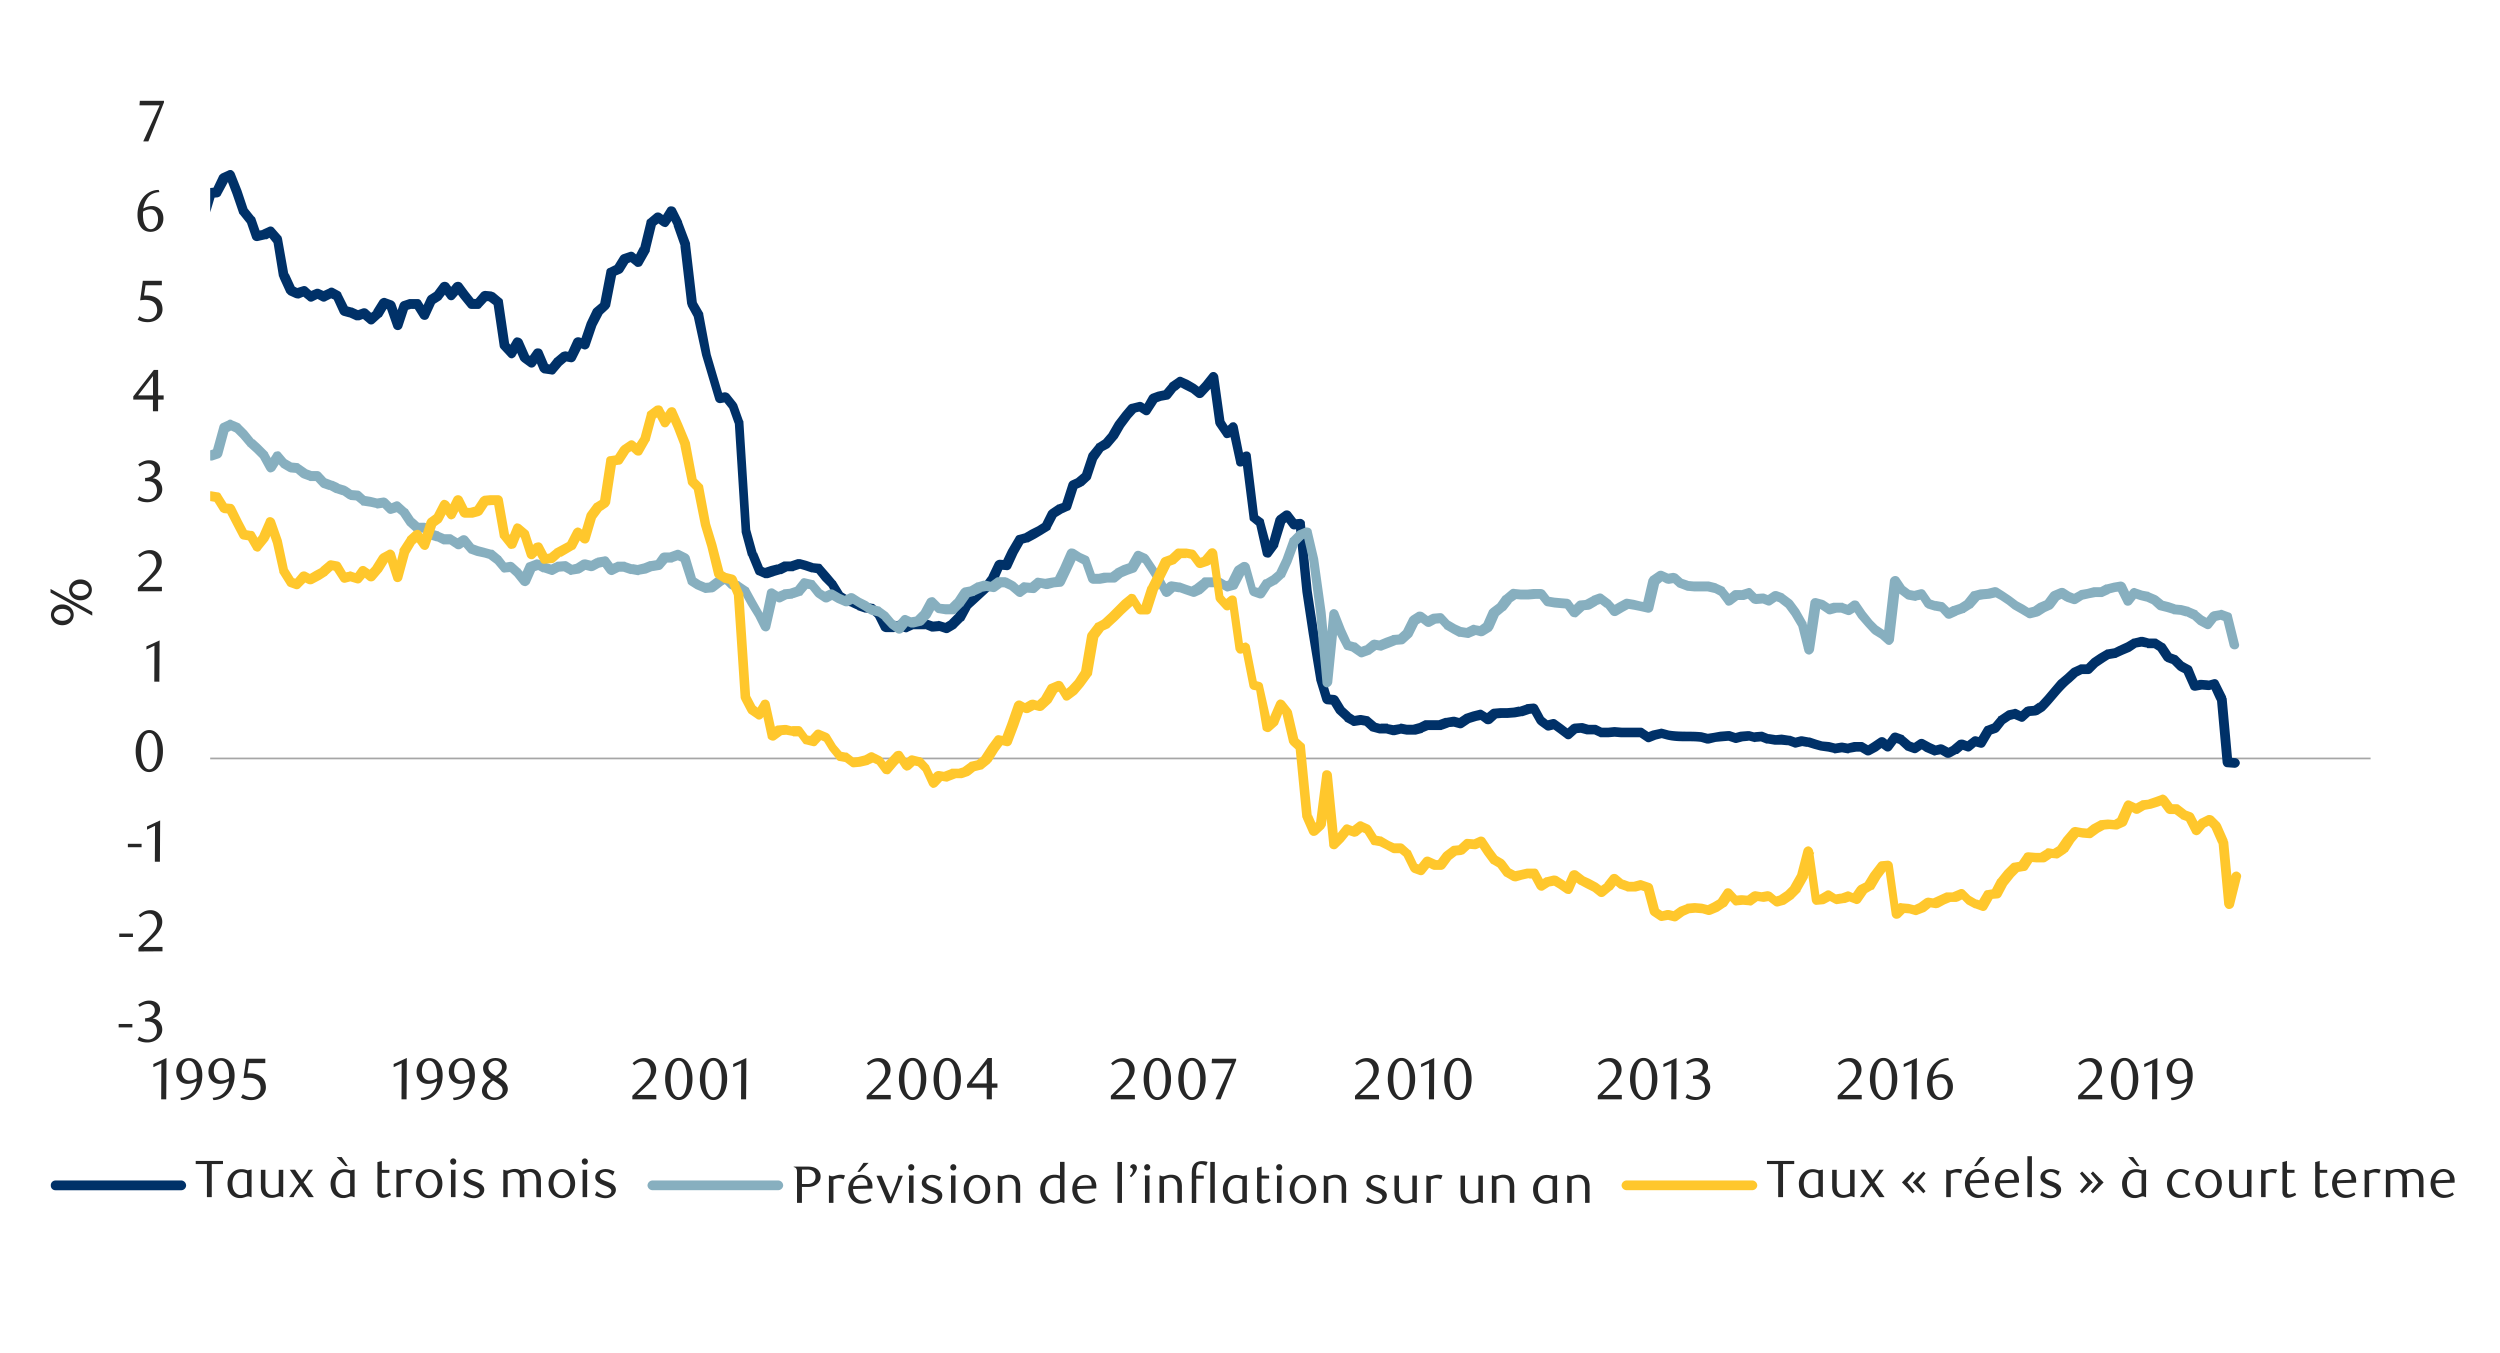 <svg id="Layer_1" data-name="Layer 1" xmlns="http://www.w3.org/2000/svg" xmlns:xlink="http://www.w3.org/1999/xlink" width="1460" height="790" viewBox="0 0 1460 790"><defs><style>.cls-1{fill:none;}.cls-2{fill:#a6a6a6;}.cls-3{clip-path:url(#clip-path);}.cls-4{clip-path:url(#clip-path-2);}.cls-5{fill:#003168;}.cls-6{fill:#87afbf;}.cls-7{fill:#ffc72c;}.cls-8{fill:#262626;}</style><clipPath id="clip-path"><rect class="cls-1" x="122.75" y="74.51" width="1264.37" height="528.53"/></clipPath><clipPath id="clip-path-2"><rect class="cls-1" x="-129.92" y="-724.67" width="1713.6" height="2217.6"/></clipPath></defs><title>3-F</title><rect class="cls-2" x="122.75" y="442.43" width="1261.68" height="1.01"/><g class="cls-3"><g class="cls-4"><path class="cls-5" d="M-7.28,121.55-2.91,139l-.34-.67L.11,144.4l4,5.71.68.67,3.69,12.43-5-1,4.37-4.36a2.61,2.61,0,0,1,2.69-.68,4.94,4.94,0,0,1,2,1.68l3.7,10.08,4,18.48H14.56l3.7-19.15a2.84,2.84,0,0,1,2.68-2.35,2.7,2.7,0,0,1,3,1.68l4,11.76v-.67l3.7,7.05-1-1,4,2.68a3.35,3.35,0,0,1,1.34,1.68l3.7,15.12,4,13.11-3.69-2,3.69-.67A3.19,3.19,0,0,1,47.15,216l4,7.73-5,.34,3.7-8.74a2.52,2.52,0,0,1,2.35-1.68,2.05,2.05,0,0,1,2.35,1l4.37,5.71,3.7,4.37L61.26,224l4.37,1.68L69,227.05a3.33,3.33,0,0,1,1.68,1.35l4,8.73-2.35-1.68,3.7.67-3,2,4-13.44,4-9.74,4-11.43,3.7-10.41c.33-1,.67-1.68,1.68-2l4-1.34-1,.67,4.37-3.7-1,1.35,3.7-10.76c0-.33.33-.33.33-.67l4.37-5.71-.67,1.34,3.69-16.12,4-21.51c0-.33.33-.33.33-.67l3.7-8.06,4-14.12a3,3,0,0,1,2.35-2l3.7-.34-2.35,1.68,4-8.4c.33-.67,1-1,1.34-1.34l3.7-1.68a3,3,0,0,1,2.35-.34,4.12,4.12,0,0,1,1.68,1.68l4,10.08,3.7,11.09-.34-.67,4,5c.34,0,.34.33.68.67l3.36,9.74-3-2,4-.67H153l3.7-1.68a2.59,2.59,0,0,1,3.36.67l4.37,5c0,.33.33,1,.33,1.34l3.7,20.83v-1l4,8.73-1.34-1.34,3.69,2-2.35-.33,4.37-1.35a2.62,2.62,0,0,1,2.69.68l3.69,3.36-3-.68,4-1.68a2.91,2.91,0,0,1,2.35,0l3.7,1.68H187.6l4.37-2a2.56,2.56,0,0,1,2.69-.34l3.69,2c.34.33,1,.67,1,1.34l4.37,8.74-2-1.68,3.7,1h.33l4.37,2h-2.35l3.7-1.34a3.25,3.25,0,0,1,3,.33l4,3.7h-3.69l3.69-3-.67.33,4-6.38c1-1,2.35-1.68,3.7-1l3.69,1.34a4,4,0,0,1,1.68,1.68l4,11.43H229.6L233.3,178a3.41,3.41,0,0,1,1.68-2l4-1.34h4.7a2.24,2.24,0,0,1,2.35,1.34l4,6.38-4.71.34,4-8.74a4.89,4.89,0,0,1,1-1.34l3.7-2.35-.67.67,4-5.38a3.26,3.26,0,0,1,4.7,0l3.7,5h-4.71l4-5a3.62,3.62,0,0,1,2.35-1,3,3,0,0,1,2.35,1l3.7,5,4,5-2.35-1H279l-2,1,4-4.7a3.64,3.64,0,0,1,2.35-1l3.7.34c.67.33,1,.33,1.68.67l4,3.36a1.86,1.86,0,0,1,1,1.68l3.69,25.2-.67-1.34,4,4.7-4.7.34,3.69-6.39c.68-1,1.68-1.68,2.69-1.34a3.42,3.42,0,0,1,2.69,1.68l4,9.07-1-1,3.7,2.69-4,.67,4-5.71a2.8,2.8,0,0,1,2.69-1,2.52,2.52,0,0,1,2.35,1.68l3.7,8.74-2-1.68,4,1-2.69,1,3.7-4.7a.33.33,0,0,1,.34-.34l4-3.36a6.33,6.33,0,0,1,2.35-.67l3.7.67-3,1.35,4-8.74a3.2,3.2,0,0,1,3.7-1.34l3.7,1.34-3.7,1.68,4-11.76,3.7-7.73.67-.67,4.37-3.69-1,1.34,3.7-19.15a2.13,2.13,0,0,1,1.68-2l4-2-1.35,1.34,3.7-6a3.35,3.35,0,0,1,1.68-1.34l4-1.35a2.61,2.61,0,0,1,2.69.68l3.7,3-4.37,1,4-7.73v.67l3.7-15.12a1.85,1.85,0,0,1,1-1.68l4-3.36a3.06,3.06,0,0,1,3.36,0l3.69,2.69-4,1,4-6.39a2.47,2.47,0,0,1,2.69-1.34,2.82,2.82,0,0,1,2.35,1.34l3.7,7.4v.33L403,142v.68L407,177l-.34-1,3.7,6.38a1.26,1.26,0,0,1,.33,1l4.37,23.52,3.36,11.43,4,13.44-3-2,3.7-.67a3.77,3.77,0,0,1,2.68,1l4,5c.33.33.33.67.67,1l3.36,9.41a1.25,1.25,0,0,1,.33,1l4,63.17v-.34L442,323.15v-.67l4,9.74-1.68-1.68,3.7,1.68-2-.34,4-1.34,4-1-.34.34,4-2h4l4-1.34h1.68l3.69,1,4,1.34h-.34l3.7.34a1.85,1.85,0,0,1,1.68,1l4.36,5,3.36,4a.33.33,0,0,1,.34.33l4.37,7.06-1-1,3.7,2.35-.68-.33,4,1.34h.33l3.7,2-.34-.34,4,1.68-.33-.34,3.69.68a1.35,1.35,0,0,1,1.35.67l4.37,3.69a1.2,1.2,0,0,1,.33.68l3.7,7.39-2.35-1.68h3.36l3.69-.67a1,1,0,0,1,1.35,0l4,.67-2,.33,3.7-1.68a2.57,2.57,0,0,1,1.34-.33h8.74l4,1.34h-1l3.7-.33c.33-.34.67,0,1,0l4.36,1.34-2.35.34,4-2.36-.67.34,3.7-3.7-.34.68,4-7.4.68-.67,3.69-3,4-3.7L574,341l-.34.33,4-5.37-.34.33,3.7-7.73a3.54,3.54,0,0,1,3-1.68l4,.34-3,1.68,3.69-7.73,4.37-7.39a2.24,2.24,0,0,1,1.68-1.34l3.7-1-.67.33,4-2.35,4-2,3.7-2.36-1,1,3.69-7.39c.34-.34.68-.67,1-1l4-2.69c.34-.33.34-.33.68-.33l3.69-1.35L620,294.92l4-12.43a3.42,3.42,0,0,1,1.35-1.68l3.69-1.68-.67.34,4.37-3.7-1,1.35,3.7-11.09c0-.34.33-.67.33-1l4.37-5.38a.73.73,0,0,1,.67-.67l3.7-2.35-.67.67,4-4.7-.34.33,3.7-6.38,4.37-5.71,3.69-4.37c.68-.34,1-.67,1.68-.67l4-1a2.92,2.92,0,0,1,2.35.34l3.69,2.35-4,1,4-7.06c.34-.67,1-1,1.35-1.34l3.69-1.35,4.71-1-1.68,1,3.69-4.37c0-.33.34-.33.34-.67l4.37-3a2.5,2.5,0,0,1,3-.34l3.7,1.68,4,2.35,4,3-3.69.33,4-4.36,4-5a2.7,2.7,0,0,1,3-1,3.54,3.54,0,0,1,2,2.35l3.7,26.54-.34-1,4,6.38-4.37-.67,3.7-3.36c.67-1,1.68-1,2.69-1a3.53,3.53,0,0,1,2,2.35l4,20.16-4.71-1.68,3.7-3a3.41,3.41,0,0,1,3-.67,2.51,2.51,0,0,1,1.68,2.35l4.37,36-1.34-2,3.69,2.69a1.86,1.86,0,0,1,1,1.68L743,322.14l-5.38-1,3.7-5-.34,1,4-14.45c.34-.33.68-1,1-1.34l3.7-2.69a3.05,3.05,0,0,1,4,.34l4.37,5.71-2.69-1.35,3.7-.33a2.46,2.46,0,0,1,2,.67,2,2,0,0,1,1,2l4,39.31,3.7,24.19,4.37,26.54-.34-.33,3.7,12.09-2.36-2,4,.33a3.42,3.42,0,0,1,2.35,1.35l3.69,6.05-.67-.68,4.37,4-.67-.34,3.69,2.35-1.68-.33,4-.68h.67l3.69.68a1.74,1.74,0,0,1,1.35.67l4.37,3.69-1.35-.67,3.7,1-.67-.34h4c.33,0,.67,0,.67.34l3.7.67h-1.35l4.37-.67a1.23,1.23,0,0,1,1-.34l3.36.68h3.36l3.69-1-.67.33,4-2h8.07l3.69-1.35h.68l4-.67h1l3.69,1-2,.34,4-2.69a1.15,1.15,0,0,1,.67-.34l4-1.34,4-1a2.2,2.2,0,0,1,2,.34l4.37,2.68-3.7.34,3.7-3a4.31,4.31,0,0,1,1.68-1l4-.34h4l4-.33,3.36-.68-.33.34,4-1.34a1.18,1.18,0,0,1,.67-.34l3.7-.34a3.07,3.07,0,0,1,2.69,1.35l4,7.39-.67-1,3.69,3-2.35-.68,4-1a2.83,2.83,0,0,1,2.35.67l3.7,2.69,4.37,3.36H914l3.7-3.36c.33-.34,1-.34,1.34-.68l4.37-.33h1l3.36,1h3.69a2.58,2.58,0,0,1,1.35.33l3.36,1.68-1-.33h4l3.36-.34h.67l4,.34h11.08a2.52,2.52,0,0,1,1.68.67l4,2.69-2.36-.34,3.36-1.34,4.71-1c.33-.34,1,0,1.34,0l3.7,1c7,1.06,12.41.3,19.15,1l4,1h-1.34l4.37-.67,3.69-.67,4.37-.34h1.34l4,1.35h-1.68l3.69-1,4.37-.34h1l3.69,1-1-.34,4.36-.33a2.58,2.58,0,0,1,1.35.33l3.36,1.35-.67-.34,4.36.67,3.36-.33,4.37.67h.67l3.7,1.34h-1.68l4-1h1l3.7.67h.67l4,1.34,3.36,1,4,.34,4,1h-1l4-.67h.67l3.7.67h-1l4-1h4.37a2,2,0,0,1,1.34.33l4,2.35h-2.68l3.69-2.35,4-2.69a3.06,3.06,0,0,1,3.36,0l3.36,2.69-3.69.67,4-5.37a3,3,0,0,1,3.36-1l3.7,1.34c.33,0,.33.34.67.68l4.37,3.69-1-.67,3.69,1.34-2.68.34,4-2.69a3.06,3.06,0,0,1,3.36,0l3.69,2,3.7,1.68h-2l3.7-1a4.25,4.25,0,0,1,2,.34l4.36,2.35h-2.68l3.69-2-.67.34,4-3.36a4.78,4.78,0,0,1,3-.34l3.69,1.35-3,.67,4.37-3.36a2.83,2.83,0,0,1,2.35-.67l3.69,1-3.36,1.35,4.37-7.39c.34-.34.67-1,1.35-1l4.36-1.68-1.34,1,3.7-4.37a.71.71,0,0,1,.67-.67l4-2.69c.34-.34.67-.34,1-.67l3.36-.68a2.16,2.16,0,0,1,2,0l4,2-3,.34,3.7-3.36c.33-.34,1-.34,1.68-.68l4-.33-1,.33,3.36-2.35-.33.67,4-4.36,3.69-4.37,4-4.71,4-3.36,4-3.69c.34,0,.34-.34.67-.34l3.7-1.68c.33-.33.67-.33,1.34-.33h4l-2,.67,4-4,4-2.69,4-2.35a1.24,1.24,0,0,1,1-.34l4-.67-.67.33,3.36-1.68,4.37-2,3.36-2a1.25,1.25,0,0,1,1-.33l4-1h1.34l3.7,1h3.36c.67,0,1,0,1.34.33l3.7,2.35c.34,0,.67.34,1,.68l4,6-1.34-1,3.69,1.34c.34,0,.67.34,1,.67l4,4-.67-.67,3.7,2a2.62,2.62,0,0,1,1.34,1.34l4,9.75-3-1.68,3.36-1h1l4.36.33-1,.34,3.69-1a2.54,2.54,0,0,1,3,1.35l4.36,8.73a1.23,1.23,0,0,0,.34,1l3.36,37.3-2.35-2.69,4,.33a3,3,0,0,1,2.69,3,3.19,3.19,0,0,1-3,2.69l-4.36-.34c-1.35,0-2.36-1-2.69-2.69l-3.36-37v1l-4-8.74,3.36,1.35-3.7,1h-1l-4-.34h1l-3.7.67c-1.34.34-3-.33-3.36-1.34l-4.37-9.75,1.35,1.35-3.36-1.68c-.34-.34-.67-.34-1-.67l-4-4,1,.68-3.7-1.35c-.34-.33-1-.67-1.34-1l-4-6,.68.67-3.7-2.35,1.68.67h-4c-.34,0-.67,0-.67-.34l-3.7-.67h1.34l-4.36.67,1-.33-4,2.68-4,1.68-3.7,1.68a1.21,1.21,0,0,1-1,.34l-4,.67,1.35-.67-3.7,2.35-4,2.69.34-.34-3.7,3.7a2.91,2.91,0,0,1-2,1h-4l1-.34-3.36,1.68.34-.33-4,3.69c-6,4.84-10.29,11.43-15.79,16.8l-3.69,2.35c-.34,0-1,.34-1.35.34l-4,.34,1.34-.68-3.69,3.36a2.5,2.5,0,0,1-3,.34l-4-1.68h2l-3.7,1,.67-.34-4,2.69.67-.67-3.69,4.7a4.62,4.62,0,0,1-1.35,1l-4,1.34,1.68-1.34-4.37,7.39a2.72,2.72,0,0,1-3,1.35l-3.7-1,2.36-.67-4,3.36a2.61,2.61,0,0,1-2.68.33l-3.7-1.34,2.69-.34-4,3.36h-.68l-3.69,2a3.75,3.75,0,0,1-2.69,0l-4-2.35,2,.33-3.69.67a1.49,1.49,0,0,1-1.68,0l-4.71-2-3.36-2.35h3l-4,2.68a2.67,2.67,0,0,1-2.69.34l-3.7-1.34c-.33,0-.67-.34-1-.68l-4-3.69,1,.67-3.7-1.34,3-1-4,5.37a2.8,2.8,0,0,1-4,.68l-3.69-2.69h3.36l-4,3-3.7,2a3.25,3.25,0,0,1-3,.33l-4-2.35,1.35.34h-3l-4,.67a1.22,1.22,0,0,1-1,.34l-3.69-.68h.67l-4.37.68a1.24,1.24,0,0,1-1-.34l-3-.67-4.7-.67-3.7-1-4.37-1.35.67.34-3.69-.67h1l-4,1a2.5,2.5,0,0,1-1.68-.34l-3.69-1.34.67.33-3.7-.33h-4l-4-.68h-1l-3.36-1.34h1l-4,.34c-.34.33-.67,0-1,0l-3.7-1,1,.33-3.69.34-3.7,1a3.6,3.6,0,0,1-1.68-.34l-4-1.34,1.34.33-4,.34-3.7.34-4,1h-1.34l-3.36-1c-6.88-.85-12.62.35-19.83-1.35l-3.69-1h1.34l-4,1-3.36,1.35a2.56,2.56,0,0,1-2.69-.34l-4-2.69,1.34.34H946.62l-4-.34h.67l-4,.34h-4c-.67,0-1,0-1.34-.34l-3.7-1.68,1.34.34h-5l-3.69-1h1l-4,.34,1.68-.68L917.73,431a2.64,2.64,0,0,1-3.7,0l-4-3-3.7-2.69,2.36.34-4,1a2.81,2.81,0,0,1-2.35-.68l-3.69-2.68-1-1-4-7.06,3,1.35-3.7.33h.34l-4,1.35h-.67l-3.7.67-4.37.33h-3.36l-4,.34,1.68-.67-3.7,3.36a3.65,3.65,0,0,1-3.69.33l-4-3,2.35.67-3.36.67-4.37,1.35.67-.34-4,2.69a3.2,3.2,0,0,1-2.35.67l-3.7-1h1l-4,.34h.67l-3.7,1.34c-.33,0-.67.34-1,.34h-7.73l1-.34-4,1.68a.33.33,0,0,1-.33.34l-3.7,1H821.3l-3.7-.67h1l-4,1h-1.35l-3.69-1h-4l-3.69-1c-.34,0-1-.34-1.35-.34l-4-3.69,1.68.67-3.69-.67h.67l-4.37.67a2.17,2.17,0,0,1-1.68-.67l-3.7-2c0-.34-.33-.34-.33-.67l-4.37-4-.34-.34-3.69-6.05,2,1.35-4-.34a3.56,3.56,0,0,1-2.35-2l-3.7-12.09v-.34l-4.36-26.54-3.7-24.53-4-39.65,3.36,2.69-3.7.34a2.81,2.81,0,0,1-2.69-1l-4-5.38,4,.34-3.69,3,1-1.68-4.37,14.11a1.22,1.22,0,0,1-.34,1l-3.69,5a2.25,2.25,0,0,1-2.69,1,2.5,2.5,0,0,1-2.35-2l-4-17.8,1,1.68-3.69-3a1.83,1.83,0,0,1-1-1.68L725.2,266.7l4.7,2-3.36,3a3.41,3.41,0,0,1-3,.67,2.51,2.51,0,0,1-1.68-2.35l-4.37-20.16,5,1.68-3.69,3.7a6.37,6.37,0,0,1-2.36.67,2.25,2.25,0,0,1-2-1.35l-4.37-6.38c0-.34-.34-.67-.34-1l-3.69-26.88,5,1.68-4,5-4.37,4.71a3.08,3.08,0,0,1-3.7.33l-3.36-2.69-4-2-3.7-2,3-.33-4,3.36.33-.68-3.69,4.71c-.34.33-1,1-1.68,1l-3.7.67-3.7,1.34,1.68-1-4.36,6.72a2.57,2.57,0,0,1-3.7,1l-3.7-2.35,2,.34-4,1,1.34-.67-3.36,3.7-4,5.37-3.7,6.39-.33.33-4,4.71-.68.67-3.69,2,.67-.68-4,5.72.33-1-3.69,11.09a2.61,2.61,0,0,1-.67,1.34l-4,3.7c-.33,0-.33,0-.67.33l-3.69,1.68,1.34-1.68-4,12.43c-.34,1-1,1.68-1.68,1.68L620,300l.67-.33-4.36,2.69,1-1-3.69,7.05c0,.68-.34,1-1,1.35l-4.37,2.69-3.36,2-4.37,2.35h-.67l-3.69,1,2-1.34-4,7.05-3.7,8.07a2.7,2.7,0,0,1-3,1.34l-4-.33,2.69-1.68-3.36,7.72c-.34.34-.34.34-.34.68L578,344.65V345L570,352.38l-3.7,3.36.67-.67-4,7.39c-.33,0-.33.34-.67.34l-3.7,3.69c0,.34-.33.34-.67.67l-4,2.36a2.91,2.91,0,0,1-2.35,0l-4-1.35,1.34.34-3.7.33h-1.34l-4-1.68.67.34h-7.73l1.35-.34-3.7,1.68a2.2,2.2,0,0,1-2,.34l-4-1h1.35l-3.7,1h-4.7a4.15,4.15,0,0,1-2.69-1.34l-3.7-7.4.67.68-4-3.7,1.68.67-3.69-.33h-.68l-4-1.35a.32.32,0,0,1-.33-.33l-3.7-1.68h.34l-4.37-1.35a.33.33,0,0,1-.34-.33l-3.69-2.36c-.34,0-.68-.33-1-.67l-4-7.05.33.33-4-4-4-5,2,1-3.69-.67h-.67l-4-1.35-3.36-1h1.35l-4,1.35a1.26,1.26,0,0,1-1,.33h-3.7l1.35-.33-4,2h-.67l-3.36,1-4,1.35h-2l-3.69-1.68a2.24,2.24,0,0,1-1.68-1.35l-4-9.74a.33.33,0,0,0-.34-.34l-3.7-13.77V310l-4-63.16v.67l-3.36-9.41.34.67-4-5,2.35,1-3.7.67a2.93,2.93,0,0,1-3-2l-4-13.44-3.7-12.44L405,184.38l.34,1-3.7-6.72a1.25,1.25,0,0,0-.33-1l-4-34.27.34.67-4.37-12.43.34.33-3.7-7.39,5,.34-4.37,6.38a3.34,3.34,0,0,1-1.68,1.35,4.83,4.83,0,0,1-2.35-.68l-3.69-2.68h3.36l-4,3,1-1.34-3.69,15.12v.67l-4.37,7.73a2.28,2.28,0,0,1-2,1.34,2.22,2.22,0,0,1-2.35-.67l-3.7-3,2.69.34-4,1.68,1.68-1.34-3.7,6a4.39,4.39,0,0,1-1.34,1l-4,1.68,1.68-2L356.27,179c-.33.34-.67,1-1,1.35l-4,3.69.67-.67-3.69,7.06-4,11.76a2.81,2.81,0,0,1-1.68,1.68,2.18,2.18,0,0,1-2,0l-3.7-1.35,3.7-1.34-4.37,8.74a3,3,0,0,1-2.69,1.68l-3.69-.68,2-.67-4,3.36.34-.33-3.7,4.36a2.25,2.25,0,0,1-2.69,1L317.3,218a5,5,0,0,1-2-1.68l-3.7-8.74,5,.34-4,5.71a2.74,2.74,0,0,1-4,.34l-3.7-2.69-1-1-4-9.07h5l-3.69,6.38c-.34,1-1.35,1.35-2,1.68a2.62,2.62,0,0,1-2.35-1l-4.37-4.71a2.58,2.58,0,0,1-.67-1.34l-3.7-25.2,1,1.68-4-3,1.34.34-3.69-.34,2.69-1-4.37,4.7a2,2,0,0,1-2,1H275.3a2.4,2.4,0,0,1-2-1L268.91,174l-3.69-5,4.7.34-4.37,5a2.61,2.61,0,0,1-2.35,1,2.77,2.77,0,0,1-2-1.35l-3.69-5h4.7l-4.37,5.72c0,.33-.33.33-.67.67l-3.69,2.35,1-1.34-4,8.73a2.51,2.51,0,0,1-2.35,1.68,3,3,0,0,1-2.69-1.34l-4-6.39,2.35,1.35H240l1-.34-4.36,1.35,2-1.68L235,190.76a2.8,2.8,0,0,1-5.38,0l-4-11.42,1.68,1.68-3.7-1.34,3.36-1.35-4,6.72c-.34,0-.34.34-.67.34l-3.7,3.36a2.63,2.63,0,0,1-3.69,0l-4.37-3.7,3,.67-3.69,1.35h-2l-4.37-2,.67.34-3.69-1a3.48,3.48,0,0,1-2-1.68l-4-8.74,1.34,1.35L192,173.63h2.69l-4,2a2.65,2.65,0,0,1-2.68.34l-3.7-2h2.35l-4,2a2.55,2.55,0,0,1-3-.67l-3.7-3,2.69.34-4,1.68a5.69,5.69,0,0,1-2.36-.34l-3.69-1.68-1.35-1.34-4-8.74c0-.33,0-.67-.33-.67l-3.36-20.83.33,1.34-4-5,3.36.68-3.36,2H155l-4.37,1a3,3,0,0,1-3.36-1.68l-3.36-9.74.34,1-4-5c-.33-.33-.67-.67-.67-1l-3.69-10.76-4-10.41,4,1.68-3.7,1.68,1.34-1-4.36,8.06c-.34,1-1,1.35-2,1.68l-3.7.34,2.36-2-4.37,14.79-3.7,8.06.34-.67-4,21.84-3.7,15.79a1.79,1.79,0,0,1-.67,1.35l-4,5.37.33-.67-3.69,10.42a1.74,1.74,0,0,1-.68,1.34l-4,3.7c-.33,0-.67.33-1,.33l-4.36,1.35,2-1.68L90.5,205.55,86.13,217l-3.36,9.41L78.4,239.82a3,3,0,0,1-3,2l-3.7-.68a2.13,2.13,0,0,1-2-1.68l-4.36-8.4L67,232.43l-3.7-1.35-4.37-2c-.33,0-.67-.34-1-.67l-3.69-4.71-4-5.71,5-.34-3.7,8.74a3.42,3.42,0,0,1-2.69,1.68,3.43,3.43,0,0,1-2.69-1.68l-4-7.73,3,1.35-3.36,1a3,3,0,0,1-3.7-2l-4-13.44-3.7-15.12,1.35,1.68-4.37-2.69-1-1-3.36-7c-.34,0-.34,0-.34-.34l-4-11.42,5.38-.34-3.7,19.15a2.59,2.59,0,0,1-2.69,2.35c-1.34,0-2.68-1-2.68-2l-4-17.81L7.17,160.86l4.7,1L7.5,166.24a2.62,2.62,0,0,1-2.68.67,3,3,0,0,1-2-2L-.9,152.46l.34,1-4-6.39-3.7-5.71a1.24,1.24,0,0,1-.33-1l-4-17.47a3,3,0,0,1,2-3.36,2.8,2.8,0,0,1,3.36,2"/><path class="cls-6" d="M121.74,263.34l4-1.34-1.68,1.68,4-14.45a3.08,3.08,0,0,1,1.34-2l3.7-1.68a2,2,0,0,1,2.69,0l4,1.68c.33.34.67.34.67.67l3.7,3.7,4.36,5.38-.33-.68,3.69,3.36,4.37,4.37a1.18,1.18,0,0,1,.34.67l3.69,6.72h-4.7l4-6.38a2.09,2.09,0,0,1,2-1.34,1.92,1.92,0,0,1,2.35.67l3.7,4.37-.68-.68,4,2.36-1-.34,3.69.34a1.74,1.74,0,0,1,1.35.67l4.37,3-1-.33,3.69,1.34h3.36a2.91,2.91,0,0,1,2,1l3.7,4-1.35-1,4.37,1.68h.34l3.69,1.68h-.67l4.37,1.35a1.16,1.16,0,0,0,.67.33l3.36,2.35-1-.33,4,.33a2.52,2.52,0,0,1,1.68.68l3.7,3.36-1.68-1,4,.67,4,1h-1l4.36-.67a3.65,3.65,0,0,1,2.36,1l3.69,3.7-3-.67,4-1.68a2.61,2.61,0,0,1,2.69.67l3.69,3.36c.34,0,.34.34.68.34l4,6-.34-.67,3.7,3.36-2-.67h4a2.88,2.88,0,0,1,2,.67l4.37,4.37-1.35-1,3.7,1a.33.33,0,0,1,.34.34l4,1.68-1-.34h3.7a2.61,2.61,0,0,1,1.34.67l4.37,2.69h-3.36l3.69-2.35a3.12,3.12,0,0,1,4,.67l4,5-1.35-1,3.7,1.35,7.39,2c.67,0,1,0,1.35.34l4,3.36a.32.32,0,0,1,.33.33l3.7,4.71-2.35-1,4-.67a3.6,3.6,0,0,1,2,.67l3.69,3.36c.34,0,.34,0,.34.34l4.37,5-5,.67,3.69-8.4a2.25,2.25,0,0,1,1.68-1.35l4.37-1.68a4.25,4.25,0,0,1,2,.34l3.69,1.68H319l4,1.34h-2l3.7-1.68a1.16,1.16,0,0,1,.67-.33l4.37-.34a2.5,2.5,0,0,1,1.68.34l3.69,2.35-2-.34,4-1-1,.33,3.7-2.35a4.91,4.91,0,0,1,2.35-.34l4,1-2,.34,3.69-2c.34,0,.67,0,.67-.33l4-.68a2.55,2.55,0,0,1,3,1l3.7,5-3.36-1,4-1.68c.33-.33.67-.33,1.34-.33h3.36a1.25,1.25,0,0,1,1,.33l4,1.35-.33-.34,3.69.67h-1l4-1,3.36-1.35h.67l4-.67-1.68,1.34,3.36-4.7a3.64,3.64,0,0,1,2.35-1h3l3.69-1.34a2.83,2.83,0,0,1,2.35,0l4,2a4.12,4.12,0,0,1,1.68,1.68l4,13.44-1.35-1.68,3.7,2.36,4,1.68-1.68-.34,3.7-.34-1.35.34,4-3,4-2.36c1-1,2.35-.67,3.36.34l4.37,4-1.35-.67,3.7.67c0,.34.33.34.67.67l4,2.69c.67.34,1,.67,1,1l3.7,6.72,4,7.06,3.69,6.72-5,1,4-19.48a2.48,2.48,0,0,1,1.68-2,2.65,2.65,0,0,1,2.68.34l3.7,2.35-2.69-.34,4-1.68c.34-.33.34-.33.68-.33l3.69-.34h-.33l4-1.34-1.35,1,3.7-4.7a2.26,2.26,0,0,1,2.69-1l4.37,1c.67,0,1,.34,1.34,1l3.7,4.37-.68-.34,4.37,2.69-3-.34,3.69-1.68a3.75,3.75,0,0,1,2.69,0l4,2.35,3.7,1.68h-2.35l4-2a3.58,3.58,0,0,1,2.69.33l3.69,2.36,4,2,3.69,2.69-1-.67,4.37,1c.34,0,.67.33,1,.67l3.7,2.69.33.33,4,4.71-.33-.68,3.69,3-4,.33,4.37-5a2.71,2.71,0,0,1,3-1l3.7,1.68-1.68-.34,4.37-.67-1.68.67,3.69-3.7-.33.68,4-7.4a3.39,3.39,0,0,1,2.35-1.34,2.22,2.22,0,0,1,2.35.67l3.7,3.7-1.68-.67,4,.33h3.7l-2,.67,3.7-3.69-.34.67,4-6.05a5.94,5.94,0,0,1,1.68-1.34l3.7-.67-.67.33,4-2.35a1.23,1.23,0,0,1,1-.34l3.36-1h1.34l4.37,1-2.35.34,3.69-2.69a2.61,2.61,0,0,1,1.68-.67h4c.33,0,1,.34,1.34.34l3.7,2a1.15,1.15,0,0,0,.67.34l4,3.69h-3.7l3.7-3a2.23,2.23,0,0,1,2-.34l4,.34-2,.67,3.7-3a2.22,2.22,0,0,1,2.35-.67l4.37.67h-1.35l3.7-.67,4.37-.68-2.35,1.68,3.69-7.39,4-9.07a3.48,3.48,0,0,1,2-1.68,5.65,5.65,0,0,1,2.35.34l3.7,2.35,3.69,1.68a2.22,2.22,0,0,1,1.35,1.68l3.69,10.41-2.68-1.68h4.36l3-.67h4.7l-1.68.67,3.7-2.68a.33.33,0,0,1,.33-.34l4-2,4-1.34-1.35,1.34,4-7.05a2.69,2.69,0,0,1,3.69-1l3.7,1.68,1,1,8.06,12.09,4,7.4-4.37-.68,3.7-3.36a4.83,4.83,0,0,1,2-.67l4.36.67h.68l3.69,1.35,4,1.34-2.35.34,3.7-2-.67.34,4.36-3.36a1.86,1.86,0,0,1,1.68-1h7.73c.67,0,1,.34,1.68.34l4,2.35-2-.34,3.69-.67-2,1.34,4-8.06a4.56,4.56,0,0,1,1-1.34l3.69-2.36a3.78,3.78,0,0,1,2.69,0,4.06,4.06,0,0,1,1.68,1.68l4,14.45-1.68-2L737,344l-3.36,1,4-6.05a1.74,1.74,0,0,1,1.35-.67l3.36-2-.34.34,4-3.36-.67.67,3.7-7.73,4-11.09c0-.33.33-1,.67-1l3.7-3.7c.33-.34.67-.67,1-.67l4-1.68a5.07,5.07,0,0,1,2.35.33,2.28,2.28,0,0,1,1.34,2l3.7,15.79,4.37,31.25L778,398.08h-5.71l4-39.65a2.85,2.85,0,0,1,2.35-2.69,2.94,2.94,0,0,1,3,2l3.69,9.4,4,8.74-1.68-1.68,3.69,1a1.25,1.25,0,0,1,1,.33l4,3.36-2.69-.67,3.7-1.34-.67.67,4-3.36a4.69,4.69,0,0,1,2-.67l3.69.67h-1.34l4-1.68,3.7-1.34a1,1,0,0,1,.67-.34l4.37-.34-1.68.68,3.69-3.36-.67,1,4-8.06,1-1,3.7-2.35a3.94,3.94,0,0,1,3.36.34l4,3h-3l3.7-2c.34,0,.67-.33,1-.33l4-.34a2.61,2.61,0,0,1,2.35,1l3.7,4-.67-.67,4,2.35,3.69,1.68-1-.33,4,.67-1.35.33,4-2a2.11,2.11,0,0,1,2,0l3.7.67-2.35.67,4-3-1,1.34,3.7-8.4,1-1,4-3-.34.34,3.36-4.71c.34,0,.34-.33.67-.33l4-3.36a2.75,2.75,0,0,1,2.36-.34l3.36.34h4l3.36-.34h4.37a3.64,3.64,0,0,1,2.35,1l3.36,4.37-1.68-1,4,.67,3.7.34,4,.33c1,.34,1.68.67,2,1.35l3.7,5-4.37-.34,4-4a3.14,3.14,0,0,1,1.68-1l3.7-.34-1,.34,4.37-2.35.34-.34,3.69-1.34a2.79,2.79,0,0,1,2.69.67l4,3a.33.33,0,0,1,.34.34l3.69,4-3.36-.33,4-2.36,3.69-2a3,3,0,0,1,1.68-.34l4,.67,4,1,4,.67-3.36,2.36,3.69-15.8c.34-.67.68-1,1-1.68l4.37-3a3.17,3.17,0,0,1,3-.34l3.7,1.68h-1.68l4-.67a6.33,6.33,0,0,1,2.35.67l3.7,3.36-1-.67,4,1.35h-.67l3.7.33H998l4,1a1.19,1.19,0,0,1,.68.34l3.69,1.68c.67.33,1,.67,1,1l4.37,5.38-4-.34,4-3.36a2.59,2.59,0,0,1,1.68-.67h3.69l-1,.34,4.36-1.35a2.12,2.12,0,0,1,2.69.68l3.7,3.69-2.35-1,4.36-.33h1.35l3.36,1.34-2.35.34,4-2.69a3.58,3.58,0,0,1,2.69-.34l3.69,1.35c0,.33.34.33.67.67l4,3,.67.68,3.69,5,4,7.05c.33.34.33.34.33.67l3.7,14.79-5.38.33,4-27.21c0-.67.68-1.35,1.35-2a4.31,4.31,0,0,1,2-.33l3.7,1c.34,0,.67.34,1,.34l4,2.69-2-.34,3.36-1h5a1.22,1.22,0,0,1,1,.34l3.7,1.34-2.69.34,4-3c1.35-.68,3.36-.34,4,1l3.7,5.38,4,5,3.36,3.36-.33-.34,4,2.69,4,3.36-4.7,2,4-34.61a3.3,3.3,0,0,1,2.35-2.35,2.85,2.85,0,0,1,3,1l3.36,5-.33-.34,4,3-1.34-.67,3.69.67h-1l4-1a2.7,2.7,0,0,1,3,1.34l3.7,5.38-1.35-1,4,1.34-.67-.33,3.7.67a2.56,2.56,0,0,1,1.68.67l4.37,4.37-3.36-.67,3.69-2h.34l4-1.34-.67.33,3.69-2.35-.67.67,4-5a1.86,1.86,0,0,1,1.68-1l3.7-1,4.37-.34,4-1a4.25,4.25,0,0,1,2,.34l3.69,2.35,4,2.69,4,3,3.69,2,3.7,2.35-2-.34,4-1-.67.33,3.36-2.35,4.71-2-1.35,1,3.7-5a4.74,4.74,0,0,1,1.34-1l4-1.68a3.75,3.75,0,0,1,2.69,0l3.7,2.36-.67-.34,4,1.68h-2.35l3.69-2c.34-.33.67-.33,1-.67l4-.67,3.7-1h4.7l-1.34.34,3.69-2h.68l4-1,4-.67a3.52,3.52,0,0,1,3,1.68l4,8.4-4.71-.67,3.7-4.7c.67-.68,2-1.35,3-.68l4,1.35,3.7.67.34.34,4,1.68c.33.33.67.33,1,.67l3.69,3-1.34-.67,4,1,4,1.34h-.67l4,.34,4,1c.34,0,.34,0,.68.33l4,1.68a.73.73,0,0,1,.67.67l3.7,3-.34-.34,4,2.35-3.69.68,3.69-4.71a7.87,7.87,0,0,1,1.68-1l4-.67a1.55,1.55,0,0,1,1.68,0l3.7,1.35a2.11,2.11,0,0,1,1.68,2l4,16.13a2.49,2.49,0,0,1-2,3.36,3,3,0,0,1-3.36-2l-4-16.12,1.68,2-3.69-1.34h1.68l-4,1,1.34-1-3.7,4.7a2.59,2.59,0,0,1-3.36.67l-4.36-2.35-.34-.33-3.7-3.36.68.67-4-2,.34.34-3.36-1-4-.34c-.34,0-.34,0-.67-.33l-3.36-1-4-1a2.54,2.54,0,0,1-1.34-.67l-3.7-3.36,1,.67-4.37-2,.68.33-4-1-4-1.34,3-1-3.7,4.71a3,3,0,0,1-2.35,1,2.51,2.51,0,0,1-2.35-1.68l-4-8.06,2.69,1.34-3.36.34-4,1h.67l-3.69,1.68a2.07,2.07,0,0,1-1.35.33h-3.36l-3.69.68-4.37,1,1-.33-3.7,2.35a3,3,0,0,1-2.35.34l-4-1.35a1.07,1.07,0,0,0-.68-.33l-3.69-2.36H1206l-4,2,1-1-3.69,5-1,1-3.7,1.68-3.69,2.35c-.34,0-.68.34-1,.34l-4,1a2.84,2.84,0,0,1-2.36-.68l-3.36-2-4.7-2.69-3.36-2.69-4-2.69-3.7-2,2,.33-4.37,1-3.7.34-3.69.67,1.68-.67-4.37,5a1.19,1.19,0,0,1-.67.33l-3.7,2.36c0,.33-.33.33-.67.33l-4,1.35h.33l-3.69,1.68a3.1,3.1,0,0,1-3.36-.34l-4-4.37,1.68,1-3.7-.67h-.34l-4.36-1.35c-.34-.33-1-.67-1.35-1l-3.69-5.72,3,1.35-4,.67a1.23,1.23,0,0,1-1,.34l-3.7-.68c-.67,0-1-.33-1.34-.33l-4.37-3.36c0-.34-.33-.34-.33-.67l-3.7-5,5-1.35-4,34.61a4.52,4.52,0,0,1-2,2.35,2.61,2.61,0,0,1-2.69-.67l-3.36-3-4.36-2.69a.33.33,0,0,0-.34-.34l-3.7-4-4.36-5-3.7-5.71,4,1-4.37,2.68a2.92,2.92,0,0,1-2.35.34l-3.69-1.34h-2.36l-3.69,1a2.83,2.83,0,0,1-2.35-.67l-4-2.69.68.34-3.7-.67,3.7-2.35-4,26.88a3.62,3.62,0,0,1-2.68,2.68,3,3,0,0,1-3-2.35l-3.69-14.78.33,1-4-6.72-3.7-5,.68.67-4.37-3.36,1,.33-3.7-1.34,2.35-.34-4,2.69a2.56,2.56,0,0,1-2.69.34l-3.36-1.35,1,.34-4,.34a6.16,6.16,0,0,1-2.35-.68l-3.7-3.69,3,.67-4,1.34h-4.7l1.68-.33-4,3a4.78,4.78,0,0,1-2,.67,2.28,2.28,0,0,1-2-1.34l-4-5.38,1,1-3.7-2,.68.33-4.37-1H989.3l-3.7-.33h-.34l-4.36-1.68c-.34,0-.68-.34-1-.34l-3.7-3.36,2.35.67-4,.68a14.67,14.67,0,0,1-1.68-.34l-3.69-2,3-.33-4,3.36,1-1.68-3.7,15.79a3,3,0,0,1-3.36,2l-4.37-1-3.36-.67-4-.68,1.68-.33-3.7,2-4,2.36a3.14,3.14,0,0,1-3.69-.68l-3.36-4.36.33.67-4.37-3.36,3,.33-3.7,1.35h.34l-4,2.35c-.34,0-.68.34-1.35.34l-3.36.33,1.68-.67-4.37,4c-.67.67-1.34,1-2,.67a3,3,0,0,1-2.35-1l-3.7-5,2,1-4-.33-3.69-.34-4-.67a2.91,2.91,0,0,1-2-1l-3.7-4.7,2.36,1.34h-3.7l-4,.34h-4.71l-3.69-.34,2.35-.67-4.37,3,.67-.33-3.69,4.7c-.34,0-.34.34-.67.34l-4,3.36,1-1.35-3.69,8.4c-.34.34-.68,1-1,1.35l-4.37,2.69a4.33,4.33,0,0,1-2,.33l-3.69-1h1.68l-4,1.68a2,2,0,0,1-1.35.34l-4.37-.67h-1l-3.7-2-4-2.35a.72.72,0,0,1-.67-.67l-3.7-4,2.35,1-4,.34,1-.34-3.7,2a3.12,3.12,0,0,1-3-.34l-4.37-3.36,3.36.34-3.7,2.35,1-1.34-4,8.06-.67.67-3.7,3.36a2.54,2.54,0,0,1-1.68.68l-4,.33h.67l-3.36,1.35-4.37,1.68a2,2,0,0,1-1.34.33l-3.7-.67,2-.34-4,3c-.34.33-.34.33-.67.33l-3.7,1.35a2.56,2.56,0,0,1-2.69-.34l-4.37-3,1,.33-3.36-1a2.26,2.26,0,0,1-2-1.35L780,369.18l-3.7-9.41,5.71-1-4,40a3.57,3.57,0,0,1-3,2.69,2.89,2.89,0,0,1-2.69-2.69l-3.7-40.66-4-30.57-3.69-16.13,3.69,2.35-4.37,1.34,1.35-.67-3.7,3.7.67-1.35-4.36,11.76-3.7,8.07a.73.73,0,0,1-.67.67l-4,3.7c-.34.33-.34.33-.68.33l-3.69,2,1-1-4,6.05a3,3,0,0,1-3.36,1L731.25,348a3.42,3.42,0,0,1-1.68-2l-4-14.12,4,1.68-3.7,2.36,1.35-1.35-4.37,8.4a2.25,2.25,0,0,1-1.68,1.35l-3.7,1a2.05,2.05,0,0,1-2-.33l-4.37-2.35,1.34.33H704.7l2-.67-4,3.7c-.34.33-.67.33-.67.67l-3.7,1.68a2.91,2.91,0,0,1-2.35,0l-4-1.35-3.7-1.34.67.34-4-.68,2-.67L683.2,348a4.79,4.79,0,0,1-2.35.67c-.67-.33-1.68-.67-2-1.34l-4-7.39-3.7-5.71-4-6.05,1,1-3.7-2,3.7-1-4,6.72a2.65,2.65,0,0,1-1.35,1.35L659,335.58l-4,1.68.67-.34-3.7,3a3.08,3.08,0,0,1-1.68.33h-3.69l-4,.68h-4.36a3.33,3.33,0,0,1-2.69-2l-3.7-10.42,1.68,1.68-4.37-2.35-3.69-2,4-1.35-4.37,9.41L621.71,341c-.67,1-1.34,1.68-2.35,1.68l-3.7.33L612,344h-1.35l-4-1,2.35-.67-3.69,3.36a2.48,2.48,0,0,1-2,.67l-4.37-.33,2-.68-3.7,2.69c-1,1-2.35.67-3.36,0l-4.36-3.69.67.33-3.7-1.68h-2.69l1.68-.33-3.69,2.68a2.92,2.92,0,0,1-2.35.34l-4-.67h1.35l-3.7.67h.67l-4.36,2c0,.33-.34.33-.68.33l-3.69,1,1.68-1-4,5.71c0,.34,0,.34-.34.34l-3.7,3.7a2.38,2.38,0,0,1-2,1h-4.37l-4-.67a2.54,2.54,0,0,1-1.68-.67l-3.7-3.7,4.37-.67-4,7.39-.67.68-3.36,3.69c-.68.34-1,.67-1.68.67l-4,1h-1.68L528,364.81l3.36-.67-4,5a3.08,3.08,0,0,1-4,.34l-3.69-2.69-.34-.34-4.37-4.7.68.33-3.7-2.68,1,.67-4-1c-.34,0-.68-.34-1-.34l-3.7-2.35-4-2.35-3.7-2.35,2.69.33-4,2a3.76,3.76,0,0,1-2.69-.34L488.66,352l-4-2.35h2.69l-3.69,2a3.3,3.3,0,0,1-3-.34l-4-2.69-.67-.67-3.7-4.7,1.68,1-4-.68,2.69-1-3.7,4.36c-.33.68-.67,1-1.34,1l-4,1.35c-.34,0-.34,0-.68.33l-3.69.34,1-.34-4,2a2.54,2.54,0,0,1-2.68-.34l-3.7-2.35,4.37-1.68-4.37,19.15a2.85,2.85,0,0,1-2.35,2.35,3.22,3.22,0,0,1-3-1.68l-3.36-6.72-4.36-7.05-3.7-6.72,1,1-4-2.69.67.33-3.7-1c-.33,0-.67-.34-1.34-.68l-4-4,3.69.34-3.36,2-4.37,3.36c-.33.34-.67.34-1.34.68l-3.7.33A2.05,2.05,0,0,1,411,346l-4.7-2-3.7-2.35c-.34-.34-1-.67-1-1.35l-4.37-13.44,1.68,1.68-4-1.68h2l-3.7,1.35a1.24,1.24,0,0,1-1,.33h-4l2.35-1-3.69,4.36a2.88,2.88,0,0,1-2,1l-4,.67.67-.33-4,1.68-4,.67a1.23,1.23,0,0,1-1,.34l-3.7-.68H368l-4-1.34h-2.69l1-.34-4,2c-1.35.67-2.69,0-3.7-1l-3.69-5,3,1-4,1,.67-.34-3.7,2a4.31,4.31,0,0,1-2,.33l-4-1,2-.34-3.69,2.35a1.05,1.05,0,0,0-.68.34l-4.36.67a1.57,1.57,0,0,1-2-.34l-3.7-2,2,.33-4.37.34,1-.34-3.7,2a2.11,2.11,0,0,1-2,0l-4-1.34h-.68l-3.69-2,2.35.34-4,1.34,1.68-1.68-3.7,8.4a4.28,4.28,0,0,1-2.35,1.68,3.82,3.82,0,0,1-2.69-1l-4-5,.34.34-3.7-3.36,2.35.67-4,.34a2.26,2.26,0,0,1-2.69-1l-3.69-4.37.33.34-4-3,1,.34-3.36-1-4.71-1-3.69-1.34c-.34,0-.67-.34-1-.67l-4.37-5,3.7.33-3.36,2.35a3,3,0,0,1-3.36,0l-4-2.68,1.68.33h-5l-4-2,.34.33-3.36-1a1.72,1.72,0,0,1-1.34-.67L245.73,310l2,1h-4a4.69,4.69,0,0,1-2-.67L238,307l-.34-.34-4-6,.34.33-3.7-3,3,.67L228.93,300a2.61,2.61,0,0,1-2.69-.67l-3.7-3.69,2.36.67-4.37.67a1.23,1.23,0,0,1-1-.34l-3-.67-4.37-.67c-.67,0-1,0-1.35-.67l-3.69-3,1.34.68-4-.34c-.34-.34-.67-.34-1.34-.67l-3.36-2.35.33.33-4-1.34h-.34l-3.69-2,.33.34-4-1.35a4.55,4.55,0,0,1-1.34-1l-3.7-4,2.35,1h-4.36a1.24,1.24,0,0,1-1-.33l-3.7-1.35a1.16,1.16,0,0,0-.67-.33l-4-3.36,1.34.67-3.69-.34c-.34,0-.68-.33-1-.33l-4-2.36c-.34-.33-.68-.33-.68-.67l-3.69-4,4.37-.34-4,6.39a4.15,4.15,0,0,1-2.68,1.34c-1,0-1.68-.67-2.36-1.68l-3.69-6.72.67.67-4-4-3.7-3.36a.32.32,0,0,1-.33-.33l-4-4.71-3.69-3.69,1,.67-4.37-2h2.69l-3.7,2,1.34-2-4,14.79a3.42,3.42,0,0,1-1.68,2l-4,1.35a3.4,3.4,0,0,1-3.7-1.68c-.33-1.68.34-3.36,1.68-3.7"/><path class="cls-7" d="M123.09,286.86l4,.67a2.1,2.1,0,0,1,2,1.35l4,6.38-2-1.34,3.7.33c1,0,1.68.67,2.35,1.68l4,8.07,3.7,7.05-2.35-1.68,4,.67a2.25,2.25,0,0,1,2.35,1.35l3.7,6.38-4.71-.33,4-5.38-.33.34,3.69-8.4a2.56,2.56,0,0,1,2.69-2,3.34,3.34,0,0,1,2.69,2l4,11.42,3.7,17.47-.34-1,4,6.39-1.34-1,3.7,1.34-3,.68,4-4.71a3.2,3.2,0,0,1,3.36-.67l3.7,2h-2.69l4-2.36,3.7-2h-.34l4-3.36a3,3,0,0,1,2.35-1l3.69.67a2.75,2.75,0,0,1,2,1.35l4,6.72-3-1.35,3.69-.67a1.49,1.49,0,0,1,1.68,0l4,1.34-3,1,3.36-4.7a2.76,2.76,0,0,1,4-.34l4.37,3-4,.33,3.7-4-.34.34,4-6.39,1-1,3.7-2a2.54,2.54,0,0,1,2.68-.34,4,4,0,0,1,1.68,1.68l4,13.44H229.6l3.7-14.45v-1l4.36-6.72a1.19,1.19,0,0,1,.34-.68l3.7-3.36a6.33,6.33,0,0,1,2.35-.67,2.73,2.73,0,0,1,2,1.35l4,6-5,.68,4-12.77a6.92,6.92,0,0,1,1-1.68l3.69-2.69-.67,1,4-7.73c.67-1,1.35-1.68,2.35-1.68a4.15,4.15,0,0,1,2.69,1.34l3.7,5.38-5,.34,4-8.07a3,3,0,0,1,5.38,0l3.69,7.39-2.69-1.68h3.36l3.7-1-1.68,1.34,4-6.05a6.94,6.94,0,0,1,2-1.34l3.69-.34h4.71a2.86,2.86,0,0,1,2.69,2.35l3.69,20.84-.67-1.35,4,5-4.7.67,3.69-9.07a3,3,0,0,1,2-2,4.79,4.79,0,0,1,2.35.67l4.37,3.69a2.53,2.53,0,0,1,.67,1.35l3.7,11.42-4.71-1,4-4.36a6.26,6.26,0,0,1,2.68-.68,2.78,2.78,0,0,1,2,1.35l3.7,7.05-3-1.34,4.37-.67-1.68.67,3.7-3a.33.33,0,0,1,.33-.34l4.37-2.35,3.7-2-1.35,1.35,4-7.73a3.89,3.89,0,0,1,2.36-1.68,3.59,3.59,0,0,1,2.35,1l3.69,3.36-4.7,1.34,4-13.44c0-.34.34-.34.34-.67l3.69-5c.34-.34.34-.67.68-.67l4.36-2.69-1.34,1.68,3.7-24.19a2.29,2.29,0,0,1,2.35-2.36l4.37-.67L358.62,267l3.7-5.72,1-1,4-2.69a2.6,2.6,0,0,1,3.36.33l3.7,3-4.37.67,4.37-6.72-.34.67,3.7-13.77a1.83,1.83,0,0,1,1-1.68l4-3a5.8,5.8,0,0,1,2.35-.33c1,.33,1.68.67,2,1.68l3.7,6.72h-5l4-6a3.06,3.06,0,0,1,2.69-1.35,2.53,2.53,0,0,1,2.35,1.68l3.7,8.4L403,258.64V259l4,21.51-.67-1.35,3.69,3.7a1.72,1.72,0,0,1,.67,1.34l4,21.51,3.69,12.09,4.37,16.8-1.34-1.68,3.69,2.35-1-.67,4,1a3.45,3.45,0,0,1,2,1.68l3.7,8.74a1.23,1.23,0,0,1,.33,1l4,60.15-.34-1.35,3.7,7.06-.68-1,4,3.36-4,.67,3.7-6c.34-1,1.68-1.35,2.69-1.35a2.87,2.87,0,0,1,2.35,2.35l4,18.15-4.37-1.35,3.36-3.36c.68-.33,1-.67,1.68-.67l4-.33h1l3.7,1-.67-.33h4.37a2.75,2.75,0,0,1,2,1.34l3.7,5-1.68-1,4.37.68-3,1,3.7-4a2.67,2.67,0,0,1,3.36-.67l4,1.68a4.56,4.56,0,0,1,1.34,1l3.7,6.05,4,4.7-2-1,3.69.67c.67,0,1,0,1.35.34l4.36,3.36-2.35-.67,3.7-.34,4-1-.67.34,3.69-2a2.72,2.72,0,0,1,2.69.34l4,2,1,1,3.7,5-4.71-.33,4.37-4.37,3.7-4a4.79,4.79,0,0,1,2.35-.67,2.41,2.41,0,0,1,2,1l4,6.05-4-.33,3.69-3.36a2.81,2.81,0,0,1,2.35-.68l4,1c.67,0,1,.34,1.68.67l3.36,3.7c.33.34.67.67.67,1l4,8.4-4.7-.67,3.69-4a3.82,3.82,0,0,1,2.69-1l4,.67h-1.68l4.37-1.68a1.23,1.23,0,0,1,1-.34h3.69l-1,.34,4.36-1.35-1,.34,3.69-2.69c.34-.33.67-.67,1-.67l4.37-1-1.35.67,3.7-3-.67.67,4.37-6.72,3.69-5a2.56,2.56,0,0,1,3-1l4,.68-3.36,2,3.69-9.74,4-11.43a4,4,0,0,1,1.68-1.68,2.91,2.91,0,0,1,2.35,0l3.69,2h-2.68l4-2.35a4.91,4.91,0,0,1,2.35-.34l3.36,1-2.35.67,4-3.69-.67.67,3.69-6.39a2.67,2.67,0,0,1,1.35-1.34l4-1.68a3.07,3.07,0,0,1,3.7,1l3.69,6.05-4-.68,4-3.36-.33.34,3.69-4,3.7-5.71-.34,1.34,3.7-21.84c0-.34.33-.67.33-1l4.37-5.71c0-.34.67-.67,1-.67l3.7-2-1,.67,4.37-4,7.72-7.73,3.7-3a2.22,2.22,0,0,1,2.35-.67,2.28,2.28,0,0,1,2,1.34l4,6.39-2.35-1.35h3.69l-2.68,2,4-12.43a.33.33,0,0,1,.33-.34l3.7-7.39,4-8.4a3.42,3.42,0,0,1,1.68-1.35l3.7-1.34-1,.67,4-3.69a2.46,2.46,0,0,1,2-.68h4.37l4,.68a3.35,3.35,0,0,1,1.68,1.34l3.69,5-3.36-1,4.37-1.34-1.34.67,4-4.7a3.22,3.22,0,0,1,3-.68,3.58,3.58,0,0,1,2,2.36l3.7,26.2-.68-1.68,4,4.71-4-.34,3.7-3a3.21,3.21,0,0,1,3-.67,2.51,2.51,0,0,1,1.68,2.35l4,28.22-3.36-2.35,3.69-.67a1.58,1.58,0,0,1,2,.33,2.24,2.24,0,0,1,1.34,1.68l4.37,22.18-2.35-2.35,3.69,1a2.5,2.5,0,0,1,2,2.35L743,424.28l-4.71-1.68,3.7-3.36-1,1,4.37-10.08a3.48,3.48,0,0,1,2-1.68,3.82,3.82,0,0,1,2.68,1l3.7,4.7c.34.34.34.68.67,1l4,17.14-1-1.68,3.69,3.36a1.85,1.85,0,0,1,1,1.68l4,41v-1l3.7,8.4-4.71-1,4.37-3.69-1,1.68,3.7-28.9a2.6,2.6,0,0,1,2.69-2.35,2.94,2.94,0,0,1,3,2.69l4,40.32-5-1.68,3.7-3.7,4-5a2.53,2.53,0,0,1,3.36-.67l3.7,1.34-3,.34,4.37-3.36a2.52,2.52,0,0,1,3,0l3.69,1.68,1,1,4,6.38-2-1.34,3.69.67a1.23,1.23,0,0,1,1,.34l4,2.35,3.7,1.68-1.35-.34h4a2.86,2.86,0,0,1,2,.67l3.7,3.36a.73.73,0,0,1,.67.68l4,8.4L827,504.25l3.69,1.35-3.36.67,4-5a3,3,0,0,1,3.69-.67l3.7,1.68h2.69l-2.36,1,3.7-5,.67-.67,4-3a2.53,2.53,0,0,1,1.35-.67l3.69-.34-1.34.67,4-3.69a2.46,2.46,0,0,1,2-.68l4.37.34-1.68.34,3.69-1.68a3.06,3.06,0,0,1,3.7.67l4,6,3.7,5-1-1,4,2.35,1,1,3.69,5-1-1,4.36,2.35-2.35-.33,3.7-.68,4.37-1h4.36a2.26,2.26,0,0,1,2.36,1.34l4,7.39-4-1,3.69-2.35a1.25,1.25,0,0,1,1-.33l4-1a5.8,5.8,0,0,1,2.35.33l3.7,2.36,4,2.68L913,518l3.7-8.4a3.35,3.35,0,0,1,4.37-1l4.37,3.36-.68-.34,3.7,1.68,4.37,2.36,4,3h-3.7l4.37-3-.67.33,3.7-4.7a3.05,3.05,0,0,1,4-.34l4,3.36-.67-.67,3.69,1.34H954l3.69-1a3.08,3.08,0,0,1,1.68.33l4,1.35a3,3,0,0,1,2,2l3.7,14.11-1.35-1.68,4,2.69-2-.33,3.69-1h1.35l4,1-2.35.33,3.69-2.69a.33.33,0,0,0,.34-.33l4.37-1.68c0-.34.33-.34.67-.34l3.7-.33H990l4,.33,4,1-1.68.34,4-2,3.36-2-.67.68,4-6a2.42,2.42,0,0,1,2-1,3,3,0,0,1,2.35,1l4,4.37-2.35-1,3.7-.34h.67l4,.34-2,.67,3.69-2.69a4.87,4.87,0,0,1,2-.67l4,.67h-.67l3.69-.67a5,5,0,0,1,2.36.67l4,3.36-2.35-.67,3.69-1-1,.34,4-2.69-.34.34,3.7-3.7-.68.67,4.37-7.73-.33.68,3.69-14.12a3.24,3.24,0,0,1,3-2.35,3.65,3.65,0,0,1,2.68,2.69l4,28.22-3.36-2.35,3.69-.33-1,.33,4-2.35a2.52,2.52,0,0,1,3,0l3.7,2.35-1.68-.33,4-.68-.67.34,3.69-1.34a2.13,2.13,0,0,1,2,0l4,1.68-3.36,1,3.7-5.37,1-1,4-2-1,1,3.69-6.05,4.37-5.71a3.35,3.35,0,0,1,1.68-1.34l3.7-.34a3,3,0,0,1,3.36,2.35l4,28.56-4.7-1.68,3.69-3.69a1.93,1.93,0,0,1,2.35-.67l4,.33,4,1-2,.34,4.37-2-.67.34,3.69-2.69a4.78,4.78,0,0,1,2-.67l4,.67h-1.68l3.7-1.68,4.37-2h3.69l4-1.68a2.68,2.68,0,0,1,3.36.67l3.7,3.7-.67-.67,4,2.35-.34-.34,3.7,1.35-3.36,1.34,4-6.72a2.09,2.09,0,0,1,2-1.34l4-.67-2,1.68,3.7-7.06a.33.33,0,0,1,.34-.34l4-5,4-4a2.61,2.61,0,0,1,1.68-.67l4-.67-2,1.34,3.69-5.37c.34-1,1.68-1.35,2.69-1.35l4,.34h3.36l-1.68.67,4.37-2.69c.34-.67,1-.67,1.68-.67l3.7.67-2,.34,4.37-2.69-1,.67,3.7-5.37.33-.34,4-4.7a3.8,3.8,0,0,1,2.69-1l3.7.67,4,.34-2,.67,3.7-3,4.37-2.35a1.24,1.24,0,0,1,1-.33l3.69-.34h.67l4,.34-1.35.33,3.36-2-1.34,1.68,4.37-9.75a4,4,0,0,1,1.68-1.68,3,3,0,0,1,2.35.34L1249,470h-3l4.37-2.35a1.22,1.22,0,0,1,1-.34l3.69-.33h-.67l4-1.35,3.7-1.34c1-.67,2.35,0,3.36,1l4,5.37-2.35-1h3.69c.68,0,1.35,0,1.68.34l4.37,3.36-1-.34,3.7,1.35a3.35,3.35,0,0,1,1.68,1.34l4,7.73-4.7-.67,3.69-4c.34-.34.68-.68,1-.68l4-2a3.89,3.89,0,0,1,3.36.67l3.7,3.7c.34.33.34.67.67,1l4,9.08a1.21,1.21,0,0,0,.34,1l3.36,36.29-5.38-.67,4-16.13a3,3,0,0,1,3.36-2c1.68.67,2.68,2,2,3.69l-4,16.13a3,3,0,0,1-3,2c-1.35,0-2.36-1.35-2.69-2.69l-3.36-36.29v1l-4-9.07.67.67-3.7-3.7,3,.67-4,2,1-1-3.69,4.37a3.66,3.66,0,0,1-2.36,1c-1-.34-2-.67-2.35-1.68l-4-7.73,1.34,1.34-3.69-1.34c0-.34-.34-.34-.67-.67l-4-3,1.68.68h-3.69a3.4,3.4,0,0,1-2.35-1.35l-4-5.37,3.36,1-3.69,1.35-4.37,1.34h-.34l-3.69.67,1-.33-4,2.35a3.23,3.23,0,0,1-3-.34l-3.7-2,4-1.35-4,9.41a3.31,3.31,0,0,1-1.34,1.68l-3.7,1.68c-.33.34-1,.34-1.68.34l-4-.34h.67l-3.69.34,1-.34-3.7,2-3.7,2.69a2.46,2.46,0,0,1-2,.67l-4-.34-3.7-.67,2.35-1-4,4.71.34-.34-3.7,5.71c-.34,0-.67.34-1,.67l-4,2.69a2.23,2.23,0,0,1-2,.34l-3.69-.34,2-.33-4,2.68a3,3,0,0,1-1.68.34h-4l-4-.34,2.69-1.34-3.7,5.71a2.4,2.4,0,0,1-2,1l-4,.67,1.68-1-3.69,3.7-4,5,.34-.67-3.7,7a2.8,2.8,0,0,1-2.35,1.35l-4,.33,2-1.34-4,7.06a2.61,2.61,0,0,1-3.36,1l-3.69-1.34h-.34l-4.37-2.35-4-4,3,.33-4,2c-.33,0-.67.33-1.34.33h-3.36l1-.33-4,1.68-3.7,2a14.67,14.67,0,0,1-1.68.34l-4-.67,2-.67-3.69,3a.33.33,0,0,0-.34.34l-4.37,1.68a2.54,2.54,0,0,1-1.68.33l-3.36-1-4-.33,2.35-1-3.69,3.7a3.46,3.46,0,0,1-3,.67,3,3,0,0,1-2-2.35l-4-28.23,3,2.35-3.36.34,1.68-1-4,5.38-3.36,5.71c-.34.67-.67,1-1.35,1l-4,2.35,1-.67-3.7,5.37c-.67,1-2.35,1.68-3.36,1l-4.36-1.68h2.35l-3.7,1.35h-.67l-4.37.67a5.88,5.88,0,0,1-1.68-.67l-3.69-2h3l-4.37,2.35a3.33,3.33,0,0,1-1,.34l-3.69.33c-1.35.34-2.69-1-3-2.35l-4-28.56,5.38.34-3.7,14.11v.67l-4.37,7.73c0,.34,0,.67-.33.67l-3.7,3.7a.32.32,0,0,1-.33.33l-4.37,3a1.19,1.19,0,0,1-.67.33l-3.7,1a2.83,2.83,0,0,1-2.35-.67l-4.37-3.36,2.35.67-3.69.67h-.68l-4.36-.67,2-.33-3.69,2.68a1.87,1.87,0,0,1-2,.34l-4-.34h.67l-3.7.34a2.07,2.07,0,0,1-2.35-.67l-4.37-4.71,4.71-.33-4,6c-.34.33-.68.67-1,.67l-4,2.69-4,1.68a4.31,4.31,0,0,1-2,.33l-3.36-1-4-.33H990l-3.7.33,1-.33-4.37,2,.67-.33-3.69,2.69a2.84,2.84,0,0,1-2.35.67l-4-1h1.35l-3.7.67a2.76,2.76,0,0,1-2.35-.33l-4-2.69a3.42,3.42,0,0,1-1.35-1.68L959.73,519l2,2-4-1.34h1.35l-3.7,1h-4.7a1.22,1.22,0,0,1-1-.34L946,519c-.33,0-.33,0-.67-.34l-4-3.36,4-.34-3.7,4.71c-.33,0-.33.33-.67.33l-4,3.36a3,3,0,0,1-3.36,0l-3.36-2.68-4-2-3.7-2c-.33,0-.33,0-.67-.33l-4-3L922.1,512l-3.7,8.4a4.12,4.12,0,0,1-1.68,1.68,4.91,4.91,0,0,1-2.35-.34l-4.37-3-3.36-2,2,.34-4,.67.68-.33-3.7,2.35a2.23,2.23,0,0,1-2,.33c-.67,0-1.34-.67-2-1.34l-4-7.39,2.68,1.68h-3.69l.67-.34-4.37,1-3.36,1a4.91,4.91,0,0,1-2.35-.34l-4-2.35c-.34,0-.67-.34-1-.67l-3.7-5,1,.67-4-2.35c-.34,0-.67-.34-1-.67l-3.69-5-4-6.05,3.7,1-3.7,1.68a3.06,3.06,0,0,1-1.68.33l-4-.33,2-.68-4,3.7c-.34.34-1,.34-1.68.67l-3.7.34,1.68-.67-4.37,3.36.67-.68-3.69,5a3.39,3.39,0,0,1-2.35,1.35h-4c-.67,0-1-.34-1.34-.34l-3.7-2,3.36-.68-4,5a2.69,2.69,0,0,1-3,1l-3.7-1.34a4.12,4.12,0,0,1-1.68-1.68l-4-8.07.67.68-3.69-3,1.68.67h-4a2.57,2.57,0,0,1-1.34-.33l-3.7-2-4-2,1,.33-3.7-.67a1.84,1.84,0,0,1-2-1.34l-4-6.39,1,1-3.69-1.68,3-.34-4,3.36c-1,.34-2,.68-2.69.34L786,487.12l3-1-4.37,5.37-3.69,3.7a2.61,2.61,0,0,1-2.69.67,2.55,2.55,0,0,1-2-2.69l-4-40.32,5.71.34-3.69,28.9c-.34.67-.68,1-1,1.68l-4,3.69a3.64,3.64,0,0,1-2.69.67,3.41,3.41,0,0,1-2-1.68l-3.69-8.4c0-.33,0-.33-.34-.67l-4-41,1,2-3.7-3.36c-.34-.34-.67-1-1-1.35l-4-17.13.67,1.34-3.69-4.7,4.7-.68-4,10.08c0,.34-.34.68-.67,1L742,427a2.65,2.65,0,0,1-2.69.34c-1-.34-2-1-2-2l-4-23.85,2,2-3.7-.67a2.89,2.89,0,0,1-2-2.35l-4.37-22.18,3.7,2.35-3.7,1a3,3,0,0,1-2.35-.33,7.34,7.34,0,0,1-1.35-2l-4-28.56,4.71,1.68-3.7,3.36a2.76,2.76,0,0,1-4-.34l-4-4.36c-.34-.68-.68-1-.68-1.68l-3.69-26.21,5,1.68-4,4.37c-.34.67-1,.67-1.35,1l-4,1.35a3,3,0,0,1-3.36-1l-3.7-5,1.68,1-4-1,.67.34h-3.69l1.68-1-4,3.69-.68.68-3.69,1.34,1.34-1.34-7.73,15.45v-.33l-4,12.43a2.55,2.55,0,0,1-2.69,2h-3.69a3.39,3.39,0,0,1-2.35-1.34l-4-6.38,4,.67-3.36,3-4,3.7-3.69,3.69-4.37,4c0,.33-.34.33-.67.67l-3.7,1.68,1-.67-4,5.37.67-1.34-3.7,21.5a1.75,1.75,0,0,1-.67,1.35l-4.37,6-3.69,4.37-.34.34-4,3a2.83,2.83,0,0,1-2.35.67,2.22,2.22,0,0,1-1.68-1.34l-3.7-6.05,3.36,1.35-4,1.68,1.34-1-3.69,6.38-.67.67-4,3.7a3.62,3.62,0,0,1-2.68.67l-3.7-1,2.35-.33-4.37,2.35a3.62,3.62,0,0,1-2.68,0l-3.7-1.68,4-1.68-4,11.42-3.7,9.75a2.78,2.78,0,0,1-3.36,1.68l-4-1,3-1-3.7,5-4,6.39c-.34,0-.34.33-.67.67l-3.7,3a1.73,1.73,0,0,1-1.34.67l-4,1,1-.67-3.36,2.69c-.33.33-.67.33-1,.67l-4,1.34h-3.36l-4.37,1.68a2,2,0,0,1-1.34.34l-4-.67,2.35-.67-3.7,4a3.82,3.82,0,0,1-2.68,1,5,5,0,0,1-2-1.68l-4-8.74.33.67-3.69-3.69,1.68,1-4.37-1,2.69-.68-3.7,3.36a4.79,4.79,0,0,1-2.35.68,7.34,7.34,0,0,1-2-1.35l-4-6.05,4.37.34-3.7,3.7-4,4.7a2.07,2.07,0,0,1-2.35.67,2.39,2.39,0,0,1-2-1l-3.69-5,1,.68-4.37-2h2.69l-3.7,1.68a1.18,1.18,0,0,1-.67.34l-4.37,1-3.7.34a2.46,2.46,0,0,1-2-.67l-4-3,1.34.68-3.7-.68a1.85,1.85,0,0,1-1.68-1l-4.36-5.38-3.7-6.05,1.34,1.35-4.36-2,3.36-.67-3.7,4a2.26,2.26,0,0,1-2.69,1l-4-1a1.86,1.86,0,0,1-1.68-1l-3.7-5,2.36,1.35h-4.37a1.18,1.18,0,0,0-.67-.34l-3.7-.67h1l-4,.33,1.68-.67L453,432a2.65,2.65,0,0,1-2.69.34c-1-.34-2-1-2-2l-4-18.48,5,1-3.69,6.05a3.08,3.08,0,0,1-2,1.34,2.46,2.46,0,0,1-2-.67l-4.37-3c-.34-.34-.34-.68-.67-1l-3.7-7.06c0-.33-.34-.67-.34-1l-4-60.14.34,1-3.7-8.74,2,1.68-4.37-1c-.34,0-.34,0-.67-.33l-3.7-2.35a3.35,3.35,0,0,1-1.34-1.68l-4-16.47L409.36,307,405,285.18l1,1.68-3.7-3.7a2.57,2.57,0,0,1-.67-1.68L397.26,260l.34.67-4-10.41-3.7-8.4,4.71.67-4,5.71a2.59,2.59,0,0,1-4.7-.34l-3.7-7,4,1-4,3,1-1.68L379.46,257c0,.33,0,.67-.34.67l-4,7.05a2.27,2.27,0,0,1-2,1.35,3.2,3.2,0,0,1-2.35-.67L367,262l3.36.33-4,2.69,1-.67-3.7,5.71a2.52,2.52,0,0,1-2.35,1.34l-4,.68,2.69-2.36-3.7,24.2a6.91,6.91,0,0,1-1.34,2l-4,2.69.67-.67-3.7,5,.34-1-4,13.44a3,3,0,0,1-2,2,3.59,3.59,0,0,1-2.69-.68l-3.69-3.69,4.36-.67-4,7.72c-.33.34-.67,1-1.34,1l-3.36,2-4,2.35.33-.67L324,328.19a2.61,2.61,0,0,1-1.68.67l-4,.34a2.28,2.28,0,0,1-2.68-1.35l-3.7-6.72,4.37.67-4,4a2.64,2.64,0,0,1-2.69.67,3,3,0,0,1-2-2l-3.69-11.42.67,1.34-4-3.69,4.7-1-3.7,9.07a2.51,2.51,0,0,1-2.35,1.68,2.25,2.25,0,0,1-2.69-1l-4-5c-.33-.33-.67-.67-.67-1l-3.7-20.83,3,2.35h-4l-3.7.34,2-1-4,6.05a7,7,0,0,1-1.68,1l-3.69,1h-4.71a3.44,3.44,0,0,1-2.68-1.68l-3.7-7.4h5.38l-4.37,8.4c-.34,1-1.35,1.35-2.35,1.68a2.85,2.85,0,0,1-2.36-1.34l-3.69-5.38,4.7-.33-4,7.73c-.34.33-.34.67-.67,1l-3.7,2.69,1-1.34-4.37,12.77a3,3,0,0,1-2,2,3.27,3.27,0,0,1-3-1.34l-4-5.71,4.37.33-3.7,3.36.34-.67-4,6.72.33-.67L235,337.6a2.86,2.86,0,0,1-2.69,2.35,2.55,2.55,0,0,1-2.69-2l-4.37-13.44,4.37,1.68-3.7,2.35,1-1-4,6.38-.34.34-3.69,4.36a3.05,3.05,0,0,1-4,.34l-4-3.36,4-.34-3.7,4.37a2.7,2.7,0,0,1-3,1l-4.37-1.34h1.68l-3.7,1a2.7,2.7,0,0,1-3-1.34l-4.37-6.72,2.35,1.34-3.69-.67,2-.67-4,3.7a.33.33,0,0,1-.34.33l-3.69,2.35L182.56,341a3.75,3.75,0,0,1-2.69,0l-3.36-1.68,3.36-.68L175.5,343a2.69,2.69,0,0,1-3,1l-3.7-1.34a2.67,2.67,0,0,1-1.34-1.35l-4-6.38a1.23,1.23,0,0,1-.34-1l-3.69-16.46-4-11.43h5.38l-3.7,8.74c-.33.33-.33.33-.33.67l-4.37,5.38a2.26,2.26,0,0,1-2.35,1.34c-1-.34-2-.67-2.35-1.68l-3.7-6.38,2.35,1.68-4.37-.68a2.75,2.75,0,0,1-2-1.34l-3.7-7.06-4.37-8.4,2.36,1.68-3.7-.33c-.67-.34-1.68-.67-2-1.35l-4-6.38,2,1.34-4-.67a2.68,2.68,0,0,1-2.36-3,3,3,0,0,1,3-2.69"/></g></g><path class="cls-8" d="M69.3,600v-2h8v2Z"/><path class="cls-8" d="M89.12,594.82a6,6,0,0,1,2.3.64,5.52,5.52,0,0,1,1.77,1.41,6.45,6.45,0,0,1,1.16,2,7.33,7.33,0,0,1,.41,2.48A6.21,6.21,0,0,1,94,604.3a7.87,7.87,0,0,1-1.93,2.37,8.9,8.9,0,0,1-2.79,1.59,9.77,9.77,0,0,1-3.27.56,12.8,12.8,0,0,1-2.7-.29,10.72,10.72,0,0,1-3-1.19l1-2a9.18,9.18,0,0,0,5.36,1.76,4.8,4.8,0,0,0,1.86-.38,5.16,5.16,0,0,0,1.6-1,5,5,0,0,0,1.12-1.62,5.29,5.29,0,0,0,.41-2.11,6.34,6.34,0,0,0-.4-2.36,5,5,0,0,0-1.11-1.7,4.46,4.46,0,0,0-1.64-1,6.06,6.06,0,0,0-2-.34H84.75v-1.93a6.84,6.84,0,0,0,4.06-1.27,4.14,4.14,0,0,0,1.58-3.51,3.3,3.3,0,0,0-1.12-2.58,3.92,3.92,0,0,0-2.7-1,7.5,7.5,0,0,0-2.55.43A11.39,11.39,0,0,0,81.55,588l-.83-1.31A15.82,15.82,0,0,1,83.85,585a8.54,8.54,0,0,1,3.31-.66,7.68,7.68,0,0,1,2.56.4,6.13,6.13,0,0,1,2,1.08A5,5,0,0,1,93,587.42a4.9,4.9,0,0,1,.47,2.14,4.77,4.77,0,0,1-.35,1.85,5.15,5.15,0,0,1-.93,1.48A5.74,5.74,0,0,1,90.84,594,10.9,10.9,0,0,1,89.12,594.82Z"/><path class="cls-8" d="M69.64,547.2v-2h8v2Z"/><path class="cls-8" d="M80.85,555.66V553.6l4.55-4.51A44.48,44.48,0,0,0,90,544a7.76,7.76,0,0,0,1.71-4.6,7.64,7.64,0,0,0-.33-2.29,6,6,0,0,0-.91-1.82A4,4,0,0,0,89,534a4.1,4.1,0,0,0-1.91-.43,6.47,6.47,0,0,0-2.79.6,8.57,8.57,0,0,0-2.3,1.6l-1-1.24a13.84,13.84,0,0,1,3.3-2.25,8.6,8.6,0,0,1,3.65-.74,7.09,7.09,0,0,1,2.65.49,6.78,6.78,0,0,1,2.17,1.41,6.69,6.69,0,0,1,1.46,2.17,6.9,6.9,0,0,1,.53,2.76,7.67,7.67,0,0,1-.6,3,13.52,13.52,0,0,1-1.48,2.66,17.39,17.39,0,0,1-1.86,2.25c-.65.68-1.24,1.25-1.77,1.74l-5.43,5H94.89v2.54Z"/><path class="cls-8" d="M74.68,494.78v-2h8v2Z"/><path class="cls-8" d="M90.43,503.24l.11-20.95-4.68,2.24v-1.86l7.67-3.55-.14,24.12Z"/><path class="cls-8" d="M95.16,438.67a18.59,18.59,0,0,1-.61,4.93,13.35,13.35,0,0,1-1.68,3.88A8.27,8.27,0,0,1,90.33,450a6,6,0,0,1-3.21.89A5.79,5.79,0,0,1,84,450a8.38,8.38,0,0,1-2.5-2.53,13.24,13.24,0,0,1-1.67-3.86,18.82,18.82,0,0,1-.6-4.89,19.38,19.38,0,0,1,.6-5,13.84,13.84,0,0,1,1.65-3.93A8,8,0,0,1,84,427.25a5.84,5.84,0,0,1,3.17-.91,5.91,5.91,0,0,1,3.21.91,8.42,8.42,0,0,1,2.54,2.57,13.3,13.3,0,0,1,1.68,3.91A18.72,18.72,0,0,1,95.16,438.67Zm-3.17.05a26.78,26.78,0,0,0-.31-4.23,15.06,15.06,0,0,0-.91-3.4,6.11,6.11,0,0,0-1.5-2.26,3,3,0,0,0-2.1-.81,3,3,0,0,0-2.1.81,6.31,6.31,0,0,0-1.49,2.24,14.29,14.29,0,0,0-.91,3.37,28.81,28.81,0,0,0,0,8.43,13.81,13.81,0,0,0,.92,3.37,6.49,6.49,0,0,0,1.52,2.24,3,3,0,0,0,2.06.81,3,3,0,0,0,2.08-.81,6.1,6.1,0,0,0,1.52-2.24,14.89,14.89,0,0,0,.91-3.35A25.92,25.92,0,0,0,92,438.72Z"/><path class="cls-8" d="M90.1,398.08l.1-21-4.68,2.24V377.5L93.2,374l-.14,24.12Z"/><path class="cls-8" d="M80.52,345.32v-2.06l4.54-4.51a43,43,0,0,0,4.56-5.14,7.74,7.74,0,0,0,1.7-4.6,7.9,7.9,0,0,0-.32-2.28,6,6,0,0,0-.91-1.83,4.23,4.23,0,0,0-1.43-1.2,4.1,4.1,0,0,0-1.91-.43,6.47,6.47,0,0,0-2.79.6,8.48,8.48,0,0,0-2.3,1.6l-1-1.24A13.64,13.64,0,0,1,84,322a8.72,8.72,0,0,1,3.65-.74,6.9,6.9,0,0,1,2.65.5,6.56,6.56,0,0,1,2.17,1.41,6.7,6.7,0,0,1,1.46,2.16,7.11,7.11,0,0,1,.53,2.76,7.67,7.67,0,0,1-.6,3,14,14,0,0,1-1.48,2.66A19.19,19.19,0,0,1,90.48,336q-1,1-1.77,1.74l-5.44,5H94.56v2.54Z"/><path class="cls-8" d="M89.12,279.32a6.18,6.18,0,0,1,2.31.63,5.81,5.81,0,0,1,1.77,1.41,6.59,6.59,0,0,1,1.15,2,7,7,0,0,1,.41,2.47A6.22,6.22,0,0,1,94,288.8a8.08,8.08,0,0,1-1.92,2.37,9.1,9.1,0,0,1-2.79,1.58,9.62,9.62,0,0,1-3.27.57,13.5,13.5,0,0,1-2.7-.29,11,11,0,0,1-3-1.19l1-2a9.18,9.18,0,0,0,5.37,1.75,4.79,4.79,0,0,0,1.86-.37,5.68,5.68,0,0,0,1.6-1.05,4.87,4.87,0,0,0,1.11-1.62,5.18,5.18,0,0,0,.42-2.12,6.28,6.28,0,0,0-.41-2.35,5,5,0,0,0-1.1-1.71,4.44,4.44,0,0,0-1.64-1,5.81,5.81,0,0,0-2-.34H84.75v-1.93a6.88,6.88,0,0,0,4.06-1.27,4.15,4.15,0,0,0,1.59-3.51,3.3,3.3,0,0,0-1.12-2.58,3.91,3.91,0,0,0-2.7-1,7.26,7.26,0,0,0-2.55.43,11.82,11.82,0,0,0-2.48,1.32l-.82-1.3a15.6,15.6,0,0,1,3.13-1.76,8.63,8.63,0,0,1,3.3-.65,8,8,0,0,1,2.57.39,6.46,6.46,0,0,1,2,1.09,5,5,0,0,1,1.3,1.65,5.15,5.15,0,0,1,.13,4,5.29,5.29,0,0,1-.93,1.48,5.6,5.6,0,0,1-1.38,1.12A10.9,10.9,0,0,1,89.12,279.32Z"/><path class="cls-8" d="M92.32,233.38v6.78h-3v-6.78H77.83v-1.86l12-15.48h2.51V230.9h3.23v2.48Zm-3-13.77L80.65,230.9h8.71Z"/><path class="cls-8" d="M94.52,166.61H85l-.9,6,.76,0,.76,0a11.81,11.81,0,0,1,4.52.76A7.86,7.86,0,0,1,93,175.25a6.78,6.78,0,0,1,1.48,2.6,9.78,9.78,0,0,1,.43,2.77,6.81,6.81,0,0,1-.71,3.11,7.29,7.29,0,0,1-1.89,2.37,8.65,8.65,0,0,1-2.75,1.52,10.31,10.31,0,0,1-3.29.53,13.94,13.94,0,0,1-2.8-.29,11.92,11.92,0,0,1-3.08-1.19l1.07-2a9,9,0,0,0,5.33,1.75,4.8,4.8,0,0,0,1.84-.37A5.19,5.19,0,0,0,90.21,185a5.37,5.37,0,0,0,1.13-1.65,5.15,5.15,0,0,0,.43-2.14,6.6,6.6,0,0,0-.62-3,5.1,5.1,0,0,0-1.6-1.88,6,6,0,0,0-2.23-.94,12.56,12.56,0,0,0-2.5-.26,13.34,13.34,0,0,0-1.56.09c-.52.05-1,.12-1.43.18L83.41,164H94.52Z"/><path class="cls-8" d="M93.1,112.21a10.49,10.49,0,0,0-3.18.62,8.72,8.72,0,0,0-2.25,1.24,7.2,7.2,0,0,0-1.52,1.56c-.39.57-.72,1.1-1,1.6a11.73,11.73,0,0,0-.89,2.15,12.76,12.76,0,0,0-.55,2.4,10.38,10.38,0,0,1,2.63-1.12,9.69,9.69,0,0,1,2.46-.33,6.88,6.88,0,0,1,2.55.48,6.11,6.11,0,0,1,2.11,1.41,6.51,6.51,0,0,1,1.43,2.27,8.63,8.63,0,0,1,.52,3.07,8.37,8.37,0,0,1-.64,3.35,7.28,7.28,0,0,1-1.69,2.46,7,7,0,0,1-2.39,1.51,7.46,7.46,0,0,1-2.75.52,7.61,7.61,0,0,1-3-.58A6.36,6.36,0,0,1,82.54,133a9.18,9.18,0,0,1-1.64-3.15,15.14,15.14,0,0,1-.6-4.52,16.58,16.58,0,0,1,1-5.78A14.3,14.3,0,0,1,83.9,115a12.07,12.07,0,0,1,3.92-3,11.1,11.1,0,0,1,4.87-1.08Zm-9.5,11.32c0,.32-.08.65-.1,1s0,.69,0,1a20.38,20.38,0,0,0,.2,2.86,8.7,8.7,0,0,0,.59,2.23,5.8,5.8,0,0,0,1.61,2.44,3.24,3.24,0,0,0,2.12.8,3.47,3.47,0,0,0,1.59-.4,4,4,0,0,0,1.36-1.15,6.18,6.18,0,0,0,.94-1.83,7.37,7.37,0,0,0,.36-2.37A6.8,6.8,0,0,0,91,123.72a3.9,3.9,0,0,0-3.17-1.46,7.39,7.39,0,0,0-2,.29A9.27,9.27,0,0,0,83.6,123.53Z"/><path class="cls-8" d="M86.65,82.57h-3l9.6-21.06H81.46l.21-2.65h14.1v.93Z"/><path class="cls-8" d="M94.13,642l.11-21-4.68,2.24v-1.86l7.67-3.54L97.09,642Z"/><path class="cls-8" d="M105.35,641.08a10.53,10.53,0,0,0,3.13-.62,9.27,9.27,0,0,0,2.32-1.25,9.16,9.16,0,0,0,1.67-1.61,12.31,12.31,0,0,0,1.14-1.65,9.39,9.39,0,0,0,.82-2.15,12.54,12.54,0,0,0,.42-2.39,11.5,11.5,0,0,1-2.65,1.19,9.2,9.2,0,0,1-2.55.39,7.06,7.06,0,0,1-2.6-.48,6.19,6.19,0,0,1-2.13-1.39,6.45,6.45,0,0,1-1.44-2.24,8,8,0,0,1-.54-3,8.34,8.34,0,0,1,.64-3.37,7.66,7.66,0,0,1,1.67-2.5,7.16,7.16,0,0,1,2.37-1.55,7.51,7.51,0,0,1,2.75-.53,7.25,7.25,0,0,1,2.84.58,6.93,6.93,0,0,1,2.5,1.83,9.33,9.33,0,0,1,1.77,3.15,13.58,13.58,0,0,1,.67,4.52,17.05,17.05,0,0,1-1,5.78,14.26,14.26,0,0,1-2.61,4.58,12,12,0,0,1-3.94,3,11.21,11.21,0,0,1-4.89,1.08Zm9.6-11.46c0-.25,0-.47,0-.65v-.66a24.41,24.41,0,0,0-.25-3.3,9.8,9.8,0,0,0-.71-2.51,5.59,5.59,0,0,0-1.66-2.34,3.52,3.52,0,0,0-2.14-.72,3.29,3.29,0,0,0-1.54.39,4.08,4.08,0,0,0-1.31,1.16,6.1,6.1,0,0,0-.92,1.8,7.66,7.66,0,0,0-.34,2.39,6.46,6.46,0,0,0,1.28,4.39,4.13,4.13,0,0,0,3.28,1.46A8.34,8.34,0,0,0,115,629.62Z"/><path class="cls-8" d="M124.17,641.08a10.53,10.53,0,0,0,3.13-.62,9.27,9.27,0,0,0,2.32-1.25,9.16,9.16,0,0,0,1.67-1.61,12.31,12.31,0,0,0,1.14-1.65,9.39,9.39,0,0,0,.82-2.15,12.54,12.54,0,0,0,.42-2.39A11.5,11.5,0,0,1,131,632.6a9.2,9.2,0,0,1-2.55.39,7.06,7.06,0,0,1-2.6-.48,6.19,6.19,0,0,1-2.13-1.39,6.45,6.45,0,0,1-1.44-2.24,8,8,0,0,1-.54-3,8.34,8.34,0,0,1,.64-3.37,7.66,7.66,0,0,1,1.67-2.5,7.16,7.16,0,0,1,2.37-1.55,7.51,7.51,0,0,1,2.75-.53,7.25,7.25,0,0,1,2.84.58,6.93,6.93,0,0,1,2.5,1.83,9.33,9.33,0,0,1,1.77,3.15A13.58,13.58,0,0,1,137,628a17.05,17.05,0,0,1-.95,5.78,14.26,14.26,0,0,1-2.61,4.58,12,12,0,0,1-3.94,3,11.21,11.21,0,0,1-4.89,1.08Zm9.6-11.46c0-.25,0-.47,0-.65v-.66a26,26,0,0,0-.26-3.3,9.8,9.8,0,0,0-.71-2.51,5.59,5.59,0,0,0-1.66-2.34,3.52,3.52,0,0,0-2.14-.72,3.29,3.29,0,0,0-1.54.39,4.08,4.08,0,0,0-1.31,1.16,6.1,6.1,0,0,0-.92,1.8,7.66,7.66,0,0,0-.34,2.39,6.46,6.46,0,0,0,1.28,4.39,4.13,4.13,0,0,0,3.28,1.46A8.34,8.34,0,0,0,133.77,629.62Z"/><path class="cls-8" d="M154.93,620.88h-9.56l-.9,6,.76,0,.76,0a11.81,11.81,0,0,1,4.52.76,8,8,0,0,1,2.86,1.93,7,7,0,0,1,1.48,2.6,9.78,9.78,0,0,1,.43,2.77,6.81,6.81,0,0,1-.71,3.11,7.29,7.29,0,0,1-1.89,2.37,8.59,8.59,0,0,1-2.76,1.52,10.2,10.2,0,0,1-3.28.53,14,14,0,0,1-2.81-.29,12,12,0,0,1-3.07-1.19l1.06-2a9.06,9.06,0,0,0,5.34,1.76,4.85,4.85,0,0,0,1.84-.38,5.09,5.09,0,0,0,1.61-1.07,5.4,5.4,0,0,0,1.14-1.65,5.1,5.1,0,0,0,.43-2.13,6.61,6.61,0,0,0-.62-3,5.08,5.08,0,0,0-1.6-1.87,5.85,5.85,0,0,0-2.24-1,12.46,12.46,0,0,0-2.49-.26,13.64,13.64,0,0,0-1.57.09c-.51.06-1,.12-1.43.19l1.59-11.36h11.11Z"/><path class="cls-8" d="M234.48,642l.1-21-4.68,2.24v-1.86l7.68-3.54L237.44,642Z"/><path class="cls-8" d="M245.7,641.08a10.59,10.59,0,0,0,3.13-.62,9.11,9.11,0,0,0,4-2.86A11.33,11.33,0,0,0,254,636a9.38,9.38,0,0,0,.83-2.15,11.74,11.74,0,0,0,.41-2.39,11.32,11.32,0,0,1-2.65,1.19A9.08,9.08,0,0,1,250,633a7,7,0,0,1-2.6-.48,6,6,0,0,1-2.13-1.39,6.62,6.62,0,0,1-1.45-2.24,8,8,0,0,1-.53-3,8.51,8.51,0,0,1,.63-3.37,7.82,7.82,0,0,1,1.67-2.5,7.1,7.1,0,0,1,2.38-1.55,7.47,7.47,0,0,1,2.75-.53,7.29,7.29,0,0,1,2.84.58,6.81,6.81,0,0,1,2.49,1.83,9,9,0,0,1,1.77,3.15,13.56,13.56,0,0,1,.68,4.52,17.05,17.05,0,0,1-.95,5.78,14.1,14.1,0,0,1-2.62,4.58,11.94,11.94,0,0,1-3.94,3,11.2,11.2,0,0,1-4.88,1.08Zm9.6-11.46c0-.25,0-.47,0-.65v-.66a24.3,24.3,0,0,0-.26-3.3,9.42,9.42,0,0,0-.71-2.51,5.51,5.51,0,0,0-1.66-2.34,3.47,3.47,0,0,0-2.14-.72,3.22,3.22,0,0,0-1.53.39,4,4,0,0,0-1.32,1.16,6.08,6.08,0,0,0-.91,1.8,7.65,7.65,0,0,0-.35,2.39,6.52,6.52,0,0,0,1.28,4.39A4.14,4.14,0,0,0,251,631,8.4,8.4,0,0,0,255.3,629.62Z"/><path class="cls-8" d="M264.52,641.08a10.59,10.59,0,0,0,3.13-.62,9.11,9.11,0,0,0,4-2.86,11.33,11.33,0,0,0,1.13-1.65,8.94,8.94,0,0,0,.83-2.15,11.74,11.74,0,0,0,.41-2.39,11.32,11.32,0,0,1-2.65,1.19,9.08,9.08,0,0,1-2.54.39,7,7,0,0,1-2.6-.48,6.1,6.1,0,0,1-2.13-1.39,6.62,6.62,0,0,1-1.45-2.24,8.21,8.21,0,0,1-.53-3,8.51,8.51,0,0,1,.63-3.37,8,8,0,0,1,1.67-2.5,7.1,7.1,0,0,1,2.38-1.55,7.47,7.47,0,0,1,2.75-.53,7.29,7.29,0,0,1,2.84.58,6.81,6.81,0,0,1,2.49,1.83,9.18,9.18,0,0,1,1.78,3.15,13.84,13.84,0,0,1,.67,4.52,17.05,17.05,0,0,1-.95,5.78,14.1,14.1,0,0,1-2.62,4.58,12,12,0,0,1-3.93,3,11.28,11.28,0,0,1-4.89,1.08Zm9.6-11.46c0-.25,0-.47,0-.65v-.66a24.3,24.3,0,0,0-.26-3.3,9.42,9.42,0,0,0-.71-2.51,5.58,5.58,0,0,0-1.65-2.34,3.52,3.52,0,0,0-2.15-.72,3.22,3.22,0,0,0-1.53.39,4,4,0,0,0-1.32,1.16,6.08,6.08,0,0,0-.91,1.8,7.65,7.65,0,0,0-.35,2.39,6.52,6.52,0,0,0,1.28,4.39,4.14,4.14,0,0,0,3.28,1.46A8.37,8.37,0,0,0,274.12,629.62Z"/><path class="cls-8" d="M286.7,630.14c-.48-.3-1-.63-1.53-1a8,8,0,0,1-1.48-1.31,7.12,7.12,0,0,1-1.11-1.73,5.57,5.57,0,0,1-.45-2.33,4.53,4.53,0,0,1,.61-2.3,6.29,6.29,0,0,1,1.6-1.86,8,8,0,0,1,5-1.72,8.82,8.82,0,0,1,2.57.36,6.22,6.22,0,0,1,2.07,1,5.27,5.27,0,0,1,1.4,1.65,4.58,4.58,0,0,1,.52,2.17,4.7,4.7,0,0,1-.4,2,5.94,5.94,0,0,1-1.08,1.57,9.53,9.53,0,0,1-1.6,1.3c-.62.41-1.26.8-1.93,1.19l.68.41,1.79,1.19a8.76,8.76,0,0,1,1.59,1.38,6.52,6.52,0,0,1,1.15,1.73,5.27,5.27,0,0,1,.45,2.24,5.1,5.1,0,0,1-.62,2.43,6.45,6.45,0,0,1-1.68,2,8.71,8.71,0,0,1-2.52,1.38,9.48,9.48,0,0,1-3.14.51,10.86,10.86,0,0,1-2.73-.33,7,7,0,0,1-2.27-1,4.88,4.88,0,0,1-1.54-1.69,4.74,4.74,0,0,1-.57-2.36,5.26,5.26,0,0,1,.55-2.47,8.07,8.07,0,0,1,1.35-1.9,11.14,11.14,0,0,1,1.7-1.42C285.68,630.86,286.22,630.48,286.7,630.14Zm1.21.89a14.24,14.24,0,0,0-1.34,1.16,9.13,9.13,0,0,0-1.15,1.35,6.88,6.88,0,0,0-.79,1.52,4.42,4.42,0,0,0-.3,1.58,4.37,4.37,0,0,0,.3,1.6,4,4,0,0,0,.86,1.38,4,4,0,0,0,1.41.94,5.19,5.19,0,0,0,2,.35,5.32,5.32,0,0,0,2-.35,4.22,4.22,0,0,0,1.46-.94,3.79,3.79,0,0,0,.9-1.38,4.58,4.58,0,0,0,.29-1.6,3.83,3.83,0,0,0-1.48-2.82c-.34-.3-.7-.58-1.08-.86s-.76-.53-1.14-.77-.73-.46-1.06-.66S288.14,631.17,287.91,631Zm1.69-2.78a8.24,8.24,0,0,0,1.32-.92,7.06,7.06,0,0,0,1.14-1.18,6,6,0,0,0,.79-1.38,3.87,3.87,0,0,0,.29-1.51,3.92,3.92,0,0,0-.82-2.41,3.77,3.77,0,0,0-1.26-1,4.25,4.25,0,0,0-4.63.71,3.74,3.74,0,0,0-1.2,2.89,3,3,0,0,0,.34,1.46,5.55,5.55,0,0,0,.88,1.19,7.08,7.08,0,0,0,1.22,1l1.38.86Z"/><path class="cls-8" d="M369.29,642v-2.07l4.54-4.5a44.8,44.8,0,0,0,4.56-5.15,7.78,7.78,0,0,0,1.7-4.59,7.59,7.59,0,0,0-.33-2.29,5.86,5.86,0,0,0-.91-1.82,4.15,4.15,0,0,0-1.43-1.21,4.23,4.23,0,0,0-1.91-.43,6.43,6.43,0,0,0-2.78.61,8.47,8.47,0,0,0-2.31,1.6l-1-1.24a13.59,13.59,0,0,1,3.31-2.25,8.52,8.52,0,0,1,3.64-.75,7.06,7.06,0,0,1,2.65.5,6.46,6.46,0,0,1,2.17,1.41,6.54,6.54,0,0,1,1.46,2.17,6.86,6.86,0,0,1,.54,2.76,7.53,7.53,0,0,1-.61,3,13.81,13.81,0,0,1-1.48,2.66,19.8,19.8,0,0,1-1.85,2.25c-.66.67-1.25,1.25-1.78,1.73L372,639.46h11.28V642Z"/><path class="cls-8" d="M404.42,630.19a19.07,19.07,0,0,1-.61,4.93,13.16,13.16,0,0,1-1.68,3.87,8.31,8.31,0,0,1-2.54,2.54,6.06,6.06,0,0,1-3.21.89,5.79,5.79,0,0,1-3.16-.91,8.38,8.38,0,0,1-2.5-2.53,13.24,13.24,0,0,1-1.67-3.86,19,19,0,0,1-.6-4.9,19.43,19.43,0,0,1,.6-5,14.09,14.09,0,0,1,1.65-3.93,8,8,0,0,1,2.51-2.56,5.84,5.84,0,0,1,3.17-.91,5.91,5.91,0,0,1,3.21.91,8.38,8.38,0,0,1,2.54,2.56,13.48,13.48,0,0,1,1.68,3.92A19.15,19.15,0,0,1,404.42,630.19Zm-3.17,0a26.78,26.78,0,0,0-.31-4.23,15.3,15.3,0,0,0-.91-3.41,6.15,6.15,0,0,0-1.5-2.25,3,3,0,0,0-2.1-.81,3,3,0,0,0-2.1.81,6.22,6.22,0,0,0-1.49,2.24,14.29,14.29,0,0,0-.91,3.37,28.81,28.81,0,0,0,0,8.43,13.93,13.93,0,0,0,.92,3.37,6.49,6.49,0,0,0,1.52,2.24,3,3,0,0,0,2.06.8,3,3,0,0,0,2.08-.8,6.1,6.1,0,0,0,1.52-2.24,14.89,14.89,0,0,0,.91-3.35A26,26,0,0,0,401.25,630.24Z"/><path class="cls-8" d="M424.65,630.19a18.65,18.65,0,0,1-.61,4.93,13.16,13.16,0,0,1-1.68,3.87,8.31,8.31,0,0,1-2.54,2.54,6.06,6.06,0,0,1-3.21.89,5.81,5.81,0,0,1-3.16-.91A8.38,8.38,0,0,1,411,639a13.24,13.24,0,0,1-1.67-3.86,19,19,0,0,1-.6-4.9,19.43,19.43,0,0,1,.6-5,14.09,14.09,0,0,1,1.65-3.93,8,8,0,0,1,2.51-2.56,5.84,5.84,0,0,1,3.17-.91,5.91,5.91,0,0,1,3.21.91,8.38,8.38,0,0,1,2.54,2.56,13.48,13.48,0,0,1,1.68,3.92A18.72,18.72,0,0,1,424.65,630.19Zm-3.17,0a26.78,26.78,0,0,0-.31-4.23,15.3,15.3,0,0,0-.91-3.41,6.15,6.15,0,0,0-1.5-2.25,3,3,0,0,0-2.1-.81,3,3,0,0,0-2.1.81,6.22,6.22,0,0,0-1.49,2.24,14.29,14.29,0,0,0-.91,3.37,28.81,28.81,0,0,0,0,8.43,13.93,13.93,0,0,0,.92,3.37A6.49,6.49,0,0,0,414.6,640a3,3,0,0,0,2.06.8,3.06,3.06,0,0,0,2.09-.8,6.21,6.21,0,0,0,1.51-2.24,14.89,14.89,0,0,0,.91-3.35A26,26,0,0,0,421.48,630.24Z"/><path class="cls-8" d="M432.77,642l.1-21-4.68,2.24v-1.86l7.67-3.54L435.73,642Z"/><path class="cls-8" d="M506.16,642v-2.07l4.54-4.5a44.8,44.8,0,0,0,4.56-5.15,7.78,7.78,0,0,0,1.7-4.59,7.59,7.59,0,0,0-.33-2.29,5.86,5.86,0,0,0-.91-1.82,4.15,4.15,0,0,0-1.43-1.21,4.23,4.23,0,0,0-1.91-.43,6.4,6.4,0,0,0-2.78.61,8.47,8.47,0,0,0-2.31,1.6l-1-1.24a13.59,13.59,0,0,1,3.31-2.25,8.52,8.52,0,0,1,3.64-.75,7.06,7.06,0,0,1,2.65.5,6.46,6.46,0,0,1,2.17,1.41,6.54,6.54,0,0,1,1.46,2.17,6.86,6.86,0,0,1,.54,2.76,7.71,7.71,0,0,1-.61,3,13.81,13.81,0,0,1-1.48,2.66,19.8,19.8,0,0,1-1.85,2.25c-.66.67-1.25,1.25-1.78,1.73l-5.43,5.05h11.28V642Z"/><path class="cls-8" d="M540.94,630.19a19.08,19.08,0,0,1-.6,4.93,13.16,13.16,0,0,1-1.68,3.87,8.31,8.31,0,0,1-2.54,2.54,6.11,6.11,0,0,1-3.21.89,5.76,5.76,0,0,1-3.16-.91,8.41,8.41,0,0,1-2.51-2.53,13.23,13.23,0,0,1-1.66-3.86,19,19,0,0,1-.6-4.9,19.43,19.43,0,0,1,.6-5,14.39,14.39,0,0,1,1.64-3.93,8.09,8.09,0,0,1,2.51-2.56,5.85,5.85,0,0,1,3.18-.91,6,6,0,0,1,3.21.91,8.38,8.38,0,0,1,2.54,2.56,13.48,13.48,0,0,1,1.68,3.92A19.16,19.16,0,0,1,540.94,630.19Zm-3.16,0a28,28,0,0,0-.31-4.23,14.77,14.77,0,0,0-.92-3.41,6.26,6.26,0,0,0-1.49-2.25,3.13,3.13,0,0,0-4.2,0,6.11,6.11,0,0,0-1.5,2.24,14.78,14.78,0,0,0-.91,3.37,28.81,28.81,0,0,0,0,8.43,14.39,14.39,0,0,0,.93,3.37,6.47,6.47,0,0,0,1.51,2.24,3,3,0,0,0,2.07.8A3,3,0,0,0,535,640a6.08,6.08,0,0,0,1.51-2.24,14.36,14.36,0,0,0,.92-3.35A27.21,27.21,0,0,0,537.78,630.24Z"/><path class="cls-8" d="M561.17,630.19a19.08,19.08,0,0,1-.6,4.93,13.16,13.16,0,0,1-1.68,3.87,8.31,8.31,0,0,1-2.54,2.54,6.06,6.06,0,0,1-3.21.89,5.76,5.76,0,0,1-3.16-.91,8.41,8.41,0,0,1-2.51-2.53,13.23,13.23,0,0,1-1.66-3.86,19,19,0,0,1-.6-4.9,19.43,19.43,0,0,1,.6-5,14.09,14.09,0,0,1,1.65-3.93,8,8,0,0,1,2.5-2.56,6.06,6.06,0,0,1,6.39,0,8.38,8.38,0,0,1,2.54,2.56,13.48,13.48,0,0,1,1.68,3.92A19.16,19.16,0,0,1,561.17,630.19Zm-3.16,0a28,28,0,0,0-.31-4.23,15.3,15.3,0,0,0-.91-3.41,6.41,6.41,0,0,0-1.5-2.25,3.13,3.13,0,0,0-4.2,0,6.23,6.23,0,0,0-1.5,2.24,14.78,14.78,0,0,0-.91,3.37,28.81,28.81,0,0,0,0,8.43,14.39,14.39,0,0,0,.93,3.37,6.35,6.35,0,0,0,1.52,2.24,3,3,0,0,0,2.06.8,3,3,0,0,0,2.08-.8,6.22,6.22,0,0,0,1.52-2.24,14.89,14.89,0,0,0,.91-3.35A27.21,27.21,0,0,0,558,630.24Z"/><path class="cls-8" d="M579.24,635.23V642h-3v-6.78H564.75v-1.86l12-15.48h2.52v14.86h3.23v2.48Zm-3-13.76-8.71,11.28h8.71Z"/><path class="cls-8" d="M648.74,642v-2.07l4.54-4.5a44.8,44.8,0,0,0,4.56-5.15,7.78,7.78,0,0,0,1.7-4.59,7.59,7.59,0,0,0-.33-2.29,5.65,5.65,0,0,0-.91-1.82,4.06,4.06,0,0,0-1.43-1.21A4.2,4.2,0,0,0,655,620a6.46,6.46,0,0,0-2.78.61,8.47,8.47,0,0,0-2.31,1.6l-1-1.24a13.36,13.36,0,0,1,3.3-2.25,8.57,8.57,0,0,1,3.65-.75,7,7,0,0,1,2.64.5,6.46,6.46,0,0,1,2.17,1.41A6.54,6.54,0,0,1,662.1,622a6.86,6.86,0,0,1,.54,2.76,7.7,7.7,0,0,1-.6,3,15,15,0,0,1-1.48,2.66,21,21,0,0,1-1.86,2.25c-.66.67-1.25,1.25-1.77,1.73l-5.44,5.05h11.29V642Z"/><path class="cls-8" d="M683.87,630.19a19.08,19.08,0,0,1-.6,4.93,13.17,13.17,0,0,1-1.69,3.87,8.2,8.2,0,0,1-2.54,2.54,6.06,6.06,0,0,1-3.21.89,5.81,5.81,0,0,1-3.16-.91,8.38,8.38,0,0,1-2.5-2.53,13.24,13.24,0,0,1-1.67-3.86,19,19,0,0,1-.6-4.9,19.43,19.43,0,0,1,.6-5,14.09,14.09,0,0,1,1.65-3.93,8,8,0,0,1,2.51-2.56,5.84,5.84,0,0,1,3.17-.91,5.91,5.91,0,0,1,3.21.91,8.27,8.27,0,0,1,2.54,2.56,13.49,13.49,0,0,1,1.69,3.92A19.16,19.16,0,0,1,683.87,630.19Zm-3.17,0a26.78,26.78,0,0,0-.31-4.23,14.78,14.78,0,0,0-.91-3.41,6.15,6.15,0,0,0-1.5-2.25,3.11,3.11,0,0,0-4.19,0,6.11,6.11,0,0,0-1.5,2.24,14.29,14.29,0,0,0-.91,3.37,28.81,28.81,0,0,0,0,8.43,13.48,13.48,0,0,0,.93,3.37,6.34,6.34,0,0,0,1.51,2.24,3,3,0,0,0,2.06.8A3.06,3.06,0,0,0,678,640a6.21,6.21,0,0,0,1.51-2.24,14.38,14.38,0,0,0,.91-3.35A26,26,0,0,0,680.7,630.24Z"/><path class="cls-8" d="M704.1,630.19a19.08,19.08,0,0,1-.6,4.93,12.92,12.92,0,0,1-1.69,3.87,8.2,8.2,0,0,1-2.54,2.54,6.06,6.06,0,0,1-3.21.89,5.81,5.81,0,0,1-3.16-.91,8.38,8.38,0,0,1-2.5-2.53,13.24,13.24,0,0,1-1.67-3.86,19,19,0,0,1-.6-4.9,19.43,19.43,0,0,1,.6-5,14.09,14.09,0,0,1,1.65-3.93,8,8,0,0,1,2.51-2.56,5.84,5.84,0,0,1,3.17-.91,5.91,5.91,0,0,1,3.21.91,8.27,8.27,0,0,1,2.54,2.56,13.23,13.23,0,0,1,1.69,3.92A19.16,19.16,0,0,1,704.1,630.19Zm-3.17,0a26.78,26.78,0,0,0-.31-4.23,14.78,14.78,0,0,0-.91-3.41,6.15,6.15,0,0,0-1.5-2.25,3.11,3.11,0,0,0-4.19,0,6.11,6.11,0,0,0-1.5,2.24,14.29,14.29,0,0,0-.91,3.37,28.81,28.81,0,0,0,0,8.43,13.48,13.48,0,0,0,.93,3.37,6.34,6.34,0,0,0,1.51,2.24,3,3,0,0,0,2.06.8,3.06,3.06,0,0,0,2.09-.8,6.21,6.21,0,0,0,1.51-2.24,14.38,14.38,0,0,0,.91-3.35A26,26,0,0,0,700.93,630.24Z"/><path class="cls-8" d="M712.8,642h-3l9.6-21.06H707.61l.2-2.65h14.11v.93Z"/><path class="cls-8" d="M791.32,642v-2.07l4.54-4.5a44.8,44.8,0,0,0,4.56-5.15,7.78,7.78,0,0,0,1.7-4.59,7.59,7.59,0,0,0-.33-2.29,5.65,5.65,0,0,0-.91-1.82,4.12,4.12,0,0,0-1.42-1.21,4.26,4.26,0,0,0-1.91-.43,6.48,6.48,0,0,0-2.79.61,8.47,8.47,0,0,0-2.31,1.6l-1-1.24a13.36,13.36,0,0,1,3.3-2.25,8.57,8.57,0,0,1,3.65-.75,7.1,7.1,0,0,1,2.65.5,6.52,6.52,0,0,1,2.16,1.41,6.72,6.72,0,0,1,1.47,2.17,7,7,0,0,1,.53,2.76,7.7,7.7,0,0,1-.6,3,15,15,0,0,1-1.48,2.66,21,21,0,0,1-1.86,2.25c-.65.67-1.25,1.25-1.77,1.73l-5.44,5.05h11.29V642Z"/><path class="cls-8" d="M826.45,630.19a19.08,19.08,0,0,1-.6,4.93,12.92,12.92,0,0,1-1.69,3.87,8.2,8.2,0,0,1-2.54,2.54,6.06,6.06,0,0,1-3.21.89,5.81,5.81,0,0,1-3.16-.91,8.38,8.38,0,0,1-2.5-2.53,13.24,13.24,0,0,1-1.67-3.86,19,19,0,0,1-.6-4.9,19.43,19.43,0,0,1,.6-5,14.09,14.09,0,0,1,1.65-3.93,8,8,0,0,1,2.51-2.56,5.84,5.84,0,0,1,3.17-.91,5.91,5.91,0,0,1,3.21.91,8.27,8.27,0,0,1,2.54,2.56,13.23,13.23,0,0,1,1.69,3.92A19.16,19.16,0,0,1,826.45,630.19Zm-3.17,0A26.78,26.78,0,0,0,823,626a14.78,14.78,0,0,0-.91-3.41,6.15,6.15,0,0,0-1.5-2.25,3.11,3.11,0,0,0-4.19,0,6.11,6.11,0,0,0-1.5,2.24A14.29,14.29,0,0,0,814,626a28.81,28.81,0,0,0,0,8.43,13.48,13.48,0,0,0,.93,3.37A6.34,6.34,0,0,0,816.4,640a3,3,0,0,0,2.06.8,3,3,0,0,0,2.09-.8,6.21,6.21,0,0,0,1.51-2.24,14.38,14.38,0,0,0,.91-3.35A26,26,0,0,0,823.28,630.24Z"/><path class="cls-8" d="M834.5,642l.1-21-4.68,2.24v-1.86l7.67-3.54L837.46,642Z"/><path class="cls-8" d="M859.41,630.19a19.08,19.08,0,0,1-.6,4.93,13.16,13.16,0,0,1-1.68,3.87,8.34,8.34,0,0,1-2.55,2.54,6.05,6.05,0,0,1-3.2.89,5.76,5.76,0,0,1-3.16-.91,8.3,8.3,0,0,1-2.51-2.53,13.24,13.24,0,0,1-1.67-3.86,19,19,0,0,1-.6-4.9,19.43,19.43,0,0,1,.6-5,14.09,14.09,0,0,1,1.65-3.93,8.09,8.09,0,0,1,2.51-2.56,6,6,0,0,1,6.38,0,8.41,8.41,0,0,1,2.55,2.56,13.48,13.48,0,0,1,1.68,3.92A19.16,19.16,0,0,1,859.41,630.19Zm-3.17,0a26.78,26.78,0,0,0-.31-4.23,14.78,14.78,0,0,0-.91-3.41,6.26,6.26,0,0,0-1.49-2.25,3,3,0,0,0-2.1-.81,3,3,0,0,0-2.1.81,6.11,6.11,0,0,0-1.5,2.24,14.78,14.78,0,0,0-.91,3.37,28.81,28.81,0,0,0,0,8.43,13.92,13.92,0,0,0,.93,3.37,6.34,6.34,0,0,0,1.51,2.24,3,3,0,0,0,2.07.8,3,3,0,0,0,2.08-.8,6.08,6.08,0,0,0,1.51-2.24,14.38,14.38,0,0,0,.91-3.35A26,26,0,0,0,856.24,630.24Z"/><path class="cls-8" d="M933.11,642v-2.07l4.54-4.5a44.8,44.8,0,0,0,4.56-5.15,7.78,7.78,0,0,0,1.7-4.59,7.59,7.59,0,0,0-.33-2.29,5.65,5.65,0,0,0-.91-1.82,4.12,4.12,0,0,0-1.42-1.21,4.26,4.26,0,0,0-1.91-.43,6.48,6.48,0,0,0-2.79.61,8.47,8.47,0,0,0-2.31,1.6l-1-1.24a13.36,13.36,0,0,1,3.3-2.25,8.57,8.57,0,0,1,3.65-.75,7.1,7.1,0,0,1,2.65.5,6.52,6.52,0,0,1,2.16,1.41,6.72,6.72,0,0,1,1.47,2.17,7,7,0,0,1,.53,2.76,7.7,7.7,0,0,1-.6,3,15,15,0,0,1-1.48,2.66,21,21,0,0,1-1.86,2.25c-.65.67-1.25,1.25-1.77,1.73l-5.44,5.05h11.29V642Z"/><path class="cls-8" d="M967.89,630.19a19.08,19.08,0,0,1-.6,4.93,13.16,13.16,0,0,1-1.68,3.87,8.31,8.31,0,0,1-2.54,2.54,6.06,6.06,0,0,1-3.21.89,5.79,5.79,0,0,1-3.16-.91,8.38,8.38,0,0,1-2.5-2.53,13.24,13.24,0,0,1-1.67-3.86,19,19,0,0,1-.6-4.9,19.43,19.43,0,0,1,.6-5,14.09,14.09,0,0,1,1.65-3.93,8.06,8.06,0,0,1,2.5-2.56,6.06,6.06,0,0,1,6.39,0,8.38,8.38,0,0,1,2.54,2.56,13.48,13.48,0,0,1,1.68,3.92A19.16,19.16,0,0,1,967.89,630.19Zm-3.16,0a26.78,26.78,0,0,0-.31-4.23,15.3,15.3,0,0,0-.91-3.41,6.15,6.15,0,0,0-1.5-2.25,3.13,3.13,0,0,0-4.2,0,6.22,6.22,0,0,0-1.49,2.24,14.27,14.27,0,0,0-.92,3.37,28.81,28.81,0,0,0,0,8.43,14.39,14.39,0,0,0,.93,3.37,6.49,6.49,0,0,0,1.52,2.24,3,3,0,0,0,2.06.8A3,3,0,0,0,962,640a6.1,6.1,0,0,0,1.52-2.24,14.89,14.89,0,0,0,.91-3.35A26,26,0,0,0,964.73,630.24Z"/><path class="cls-8" d="M976,642l.11-21-4.68,2.24v-1.86l7.67-3.54L979,642Z"/><path class="cls-8" d="M993.11,628.42a6.18,6.18,0,0,1,2.31.63,5.81,5.81,0,0,1,1.77,1.41,6.59,6.59,0,0,1,1.15,2,7.09,7.09,0,0,1,.42,2.48,6.22,6.22,0,0,1-.73,2.94,8.08,8.08,0,0,1-1.92,2.37,8.9,8.9,0,0,1-2.79,1.58,9.62,9.62,0,0,1-3.27.57,13.5,13.5,0,0,1-2.7-.29,11,11,0,0,1-3-1.19l1-2a9.21,9.21,0,0,0,5.37,1.76,4.8,4.8,0,0,0,1.86-.38,5.48,5.48,0,0,0,1.6-1.05,5,5,0,0,0,1.12-1.62,5.34,5.34,0,0,0,.41-2.12,6.28,6.28,0,0,0-.41-2.35,5,5,0,0,0-1.1-1.71,4.57,4.57,0,0,0-1.64-1,5.81,5.81,0,0,0-2-.34h-1.83v-1.93a6.79,6.79,0,0,0,4.06-1.27,4.13,4.13,0,0,0,1.59-3.51,3.3,3.3,0,0,0-1.12-2.58,3.91,3.91,0,0,0-2.7-1,7.26,7.26,0,0,0-2.55.43,11.68,11.68,0,0,0-2.48,1.33l-.82-1.31a15.6,15.6,0,0,1,3.13-1.76,8.63,8.63,0,0,1,3.3-.65,7.74,7.74,0,0,1,2.57.4,6.24,6.24,0,0,1,2,1.08A4.84,4.84,0,0,1,997,621a4.69,4.69,0,0,1,.47,2.13,4.78,4.78,0,0,1-.34,1.86,5.15,5.15,0,0,1-.93,1.48,5.6,5.6,0,0,1-1.38,1.12A10.49,10.49,0,0,1,993.11,628.42Z"/><path class="cls-8" d="M1073.21,642v-2.07l4.54-4.5a43,43,0,0,0,4.56-5.15,7.73,7.73,0,0,0,1.71-4.59,7.59,7.59,0,0,0-.33-2.29,5.86,5.86,0,0,0-.91-1.82,4.15,4.15,0,0,0-1.43-1.21,4.23,4.23,0,0,0-1.91-.43,6.48,6.48,0,0,0-2.79.61,8.42,8.42,0,0,0-2.3,1.6l-1-1.24a13.55,13.55,0,0,1,3.3-2.25,8.6,8.6,0,0,1,3.65-.75,7.1,7.1,0,0,1,2.65.5,6.46,6.46,0,0,1,2.17,1.41,6.69,6.69,0,0,1,1.46,2.17,6.86,6.86,0,0,1,.53,2.76,7.7,7.7,0,0,1-.6,3,13.81,13.81,0,0,1-1.48,2.66,18.85,18.85,0,0,1-1.86,2.25c-.65.67-1.24,1.25-1.77,1.73l-5.44,5.05h11.29V642Z"/><path class="cls-8" d="M1108,630.19a19.08,19.08,0,0,1-.6,4.93,12.92,12.92,0,0,1-1.69,3.87,8.2,8.2,0,0,1-2.54,2.54,6.06,6.06,0,0,1-3.21.89,5.81,5.81,0,0,1-3.16-.91,8.38,8.38,0,0,1-2.5-2.53,13.24,13.24,0,0,1-1.67-3.86,19,19,0,0,1-.6-4.9,19.43,19.43,0,0,1,.6-5,14.09,14.09,0,0,1,1.65-3.93,8,8,0,0,1,2.51-2.56,5.84,5.84,0,0,1,3.17-.91,5.91,5.91,0,0,1,3.21.91,8.27,8.27,0,0,1,2.54,2.56,13.23,13.23,0,0,1,1.69,3.92A19.16,19.16,0,0,1,1108,630.19Zm-3.17,0a26.78,26.78,0,0,0-.31-4.23,14.78,14.78,0,0,0-.91-3.41,6.15,6.15,0,0,0-1.5-2.25,3.11,3.11,0,0,0-4.19,0,6.11,6.11,0,0,0-1.5,2.24,14.29,14.29,0,0,0-.91,3.37,28.81,28.81,0,0,0,0,8.43,13.48,13.48,0,0,0,.93,3.37A6.34,6.34,0,0,0,1098,640a3,3,0,0,0,2.06.8,3.06,3.06,0,0,0,2.09-.8,6.21,6.21,0,0,0,1.51-2.24,14.38,14.38,0,0,0,.91-3.35A26,26,0,0,0,1104.83,630.24Z"/><path class="cls-8" d="M1116.36,642l.1-21-4.68,2.24v-1.86l7.67-3.54-.13,24.12Z"/><path class="cls-8" d="M1138.21,619.23a10.62,10.62,0,0,0-3.19.62,8.89,8.89,0,0,0-2.25,1.24,7,7,0,0,0-1.51,1.57,16.87,16.87,0,0,0-1,1.59,12.24,12.24,0,0,0-.9,2.16,14.44,14.44,0,0,0-.55,2.39,10.81,10.81,0,0,1,2.64-1.12,9.57,9.57,0,0,1,2.46-.33,6.79,6.79,0,0,1,2.54.48,6.15,6.15,0,0,1,2.12,1.41,6.66,6.66,0,0,1,1.43,2.27,8.63,8.63,0,0,1,.51,3.07,8.38,8.38,0,0,1-.63,3.35,7.42,7.42,0,0,1-1.69,2.46,7.26,7.26,0,0,1-2.39,1.52,7.7,7.7,0,0,1-2.75.51,7.61,7.61,0,0,1-3-.58,6.31,6.31,0,0,1-2.43-1.83,9.21,9.21,0,0,1-1.63-3.14,15.25,15.25,0,0,1-.6-4.53,16.85,16.85,0,0,1,1-5.78A14.49,14.49,0,0,1,1129,622a12.32,12.32,0,0,1,3.92-3,11.16,11.16,0,0,1,4.87-1.08Zm-9.5,11.32c0,.32-.08.66-.1,1s0,.69,0,1a19,19,0,0,0,.21,2.86,9.16,9.16,0,0,0,.58,2.23,5.91,5.91,0,0,0,1.61,2.45,3.31,3.31,0,0,0,2.13.79,3.35,3.35,0,0,0,1.59-.4,4,4,0,0,0,1.35-1.15,6.14,6.14,0,0,0,1-1.82,7.43,7.43,0,0,0,.36-2.38,6.81,6.81,0,0,0-1.22-4.42,3.94,3.94,0,0,0-3.17-1.46,7.79,7.79,0,0,0-2,.29A9.5,9.5,0,0,0,1128.71,630.55Z"/><path class="cls-8" d="M1213.63,642v-2.07l4.54-4.5a44.8,44.8,0,0,0,4.56-5.15,7.78,7.78,0,0,0,1.7-4.59,7.59,7.59,0,0,0-.33-2.29,5.65,5.65,0,0,0-.91-1.82,4.06,4.06,0,0,0-1.43-1.21,4.2,4.2,0,0,0-1.91-.43,6.43,6.43,0,0,0-2.78.61,8.47,8.47,0,0,0-2.31,1.6l-1-1.24a13.59,13.59,0,0,1,3.31-2.25,8.55,8.55,0,0,1,3.64-.75,7,7,0,0,1,2.65.5,6.46,6.46,0,0,1,2.17,1.41A6.54,6.54,0,0,1,1227,622a6.86,6.86,0,0,1,.54,2.76,7.53,7.53,0,0,1-.61,3,14.32,14.32,0,0,1-1.47,2.66,21,21,0,0,1-1.86,2.25c-.66.67-1.25,1.25-1.77,1.73l-5.44,5.05h11.29V642Z"/><path class="cls-8" d="M1248.76,630.19a19.08,19.08,0,0,1-.6,4.93,13.44,13.44,0,0,1-1.69,3.87,8.2,8.2,0,0,1-2.54,2.54,6.06,6.06,0,0,1-3.21.89,5.81,5.81,0,0,1-3.16-.91,8.38,8.38,0,0,1-2.5-2.53,13.24,13.24,0,0,1-1.67-3.86,19,19,0,0,1-.6-4.9,19.43,19.43,0,0,1,.6-5,14.09,14.09,0,0,1,1.65-3.93,8,8,0,0,1,2.51-2.56,5.84,5.84,0,0,1,3.17-.91,5.91,5.91,0,0,1,3.21.91,8.27,8.27,0,0,1,2.54,2.56,13.77,13.77,0,0,1,1.69,3.92A19.16,19.16,0,0,1,1248.76,630.19Zm-3.17,0a26.78,26.78,0,0,0-.31-4.23,14.78,14.78,0,0,0-.91-3.41,6.15,6.15,0,0,0-1.5-2.25,3,3,0,0,0-2.1-.81,3,3,0,0,0-2.1.81,6.22,6.22,0,0,0-1.49,2.24,14.29,14.29,0,0,0-.91,3.37,28.81,28.81,0,0,0,0,8.43,13.48,13.48,0,0,0,.93,3.37,6.34,6.34,0,0,0,1.51,2.24,3,3,0,0,0,2.06.8,3.06,3.06,0,0,0,2.09-.8,6.21,6.21,0,0,0,1.51-2.24,14.38,14.38,0,0,0,.91-3.35A26,26,0,0,0,1245.59,630.24Z"/><path class="cls-8" d="M1256.81,642l.1-21-4.68,2.24v-1.86l7.67-3.54-.13,24.12Z"/><path class="cls-8" d="M1267.78,641.08a10.53,10.53,0,0,0,3.13-.62,9.52,9.52,0,0,0,2.33-1.25,9.09,9.09,0,0,0,1.66-1.61A12.31,12.31,0,0,0,1276,636a9.38,9.38,0,0,0,.83-2.15,13.31,13.31,0,0,0,.41-2.39,11.5,11.5,0,0,1-2.65,1.19,9.15,9.15,0,0,1-2.55.39,7,7,0,0,1-2.59-.48,6.14,6.14,0,0,1-2.14-1.39,6.45,6.45,0,0,1-1.44-2.24,8,8,0,0,1-.54-3,8.51,8.51,0,0,1,.64-3.37,7.66,7.66,0,0,1,1.67-2.5,7.16,7.16,0,0,1,2.37-1.55,7.56,7.56,0,0,1,2.76-.53,7.2,7.2,0,0,1,2.83.58,6.93,6.93,0,0,1,2.5,1.83,9.33,9.33,0,0,1,1.77,3.15,13.58,13.58,0,0,1,.67,4.52,17.05,17.05,0,0,1-.94,5.78,14.47,14.47,0,0,1-2.62,4.58,12,12,0,0,1-3.94,3,11.2,11.2,0,0,1-4.88,1.08Zm9.6-11.46c0-.25,0-.47,0-.65v-.66a26,26,0,0,0-.26-3.3,9.8,9.8,0,0,0-.71-2.51,5.51,5.51,0,0,0-1.66-2.34,3.5,3.5,0,0,0-2.14-.72,3.29,3.29,0,0,0-1.54.39,4.08,4.08,0,0,0-1.31,1.16,6.1,6.1,0,0,0-.92,1.8,7.66,7.66,0,0,0-.34,2.39,6.46,6.46,0,0,0,1.28,4.39,4.13,4.13,0,0,0,3.28,1.46A8.34,8.34,0,0,0,1277.38,629.62Z"/><path class="cls-8" d="M53.88,357.36v2.17L29.52,346.07v-2.13ZM36.4,353a7.28,7.28,0,0,1,2.67.48,6.59,6.59,0,0,1,2.1,1.3,6.05,6.05,0,0,1,1.37,1.94,5.82,5.82,0,0,1,0,4.72,6.08,6.08,0,0,1-1.37,1.92,6.59,6.59,0,0,1-2.1,1.3,7.67,7.67,0,0,1-5.34,0,6.43,6.43,0,0,1-2.09-1.3,6,6,0,0,1-1.38-1.92,5.82,5.82,0,0,1,0-4.72,5.93,5.93,0,0,1,1.38-1.94,6.43,6.43,0,0,1,2.09-1.3A7.28,7.28,0,0,1,36.4,353Zm0,2.61a6.84,6.84,0,0,0-1.91.26,5.39,5.39,0,0,0-1.55.72,3.78,3.78,0,0,0-1,1.1,2.66,2.66,0,0,0-.38,1.36,2.64,2.64,0,0,0,.38,1.36,3.78,3.78,0,0,0,1,1.1,5.7,5.7,0,0,0,1.55.74,6.17,6.17,0,0,0,1.91.28,6.78,6.78,0,0,0,1.91-.26,5.27,5.27,0,0,0,1.55-.72,3.53,3.53,0,0,0,1-1.1,2.72,2.72,0,0,0,.38-1.4,2.66,2.66,0,0,0-.38-1.36,3.53,3.53,0,0,0-1-1.1,5.27,5.27,0,0,0-1.55-.72A6.78,6.78,0,0,0,36.4,355.57ZM47,338.4a7.21,7.21,0,0,1,2.67.48,6.79,6.79,0,0,1,2.1,1.31,6,6,0,0,1,1.37,1.93,5.47,5.47,0,0,1,.5,2.34,5.69,5.69,0,0,1-.5,2.39,6.05,6.05,0,0,1-1.37,1.94,6.61,6.61,0,0,1-2.1,1.31,7.64,7.64,0,0,1-5.33,0,6.39,6.39,0,0,1-2.1-1.31,5.93,5.93,0,0,1-1.38-1.94,5.85,5.85,0,0,1-.5-2.39,5.62,5.62,0,0,1,.5-2.34,5.89,5.89,0,0,1,1.38-1.93,6.56,6.56,0,0,1,2.1-1.31A7.19,7.19,0,0,1,47,338.4ZM47,341a6.53,6.53,0,0,0-1.91.26,5.21,5.21,0,0,0-1.54.72,3.46,3.46,0,0,0-1,1.11,2.57,2.57,0,0,0-.38,1.36,2.61,2.61,0,0,0,.38,1.4,3.46,3.46,0,0,0,1,1.11,5.22,5.22,0,0,0,1.54.73A6.89,6.89,0,0,0,47,348a6.78,6.78,0,0,0,1.91-.26,5.28,5.28,0,0,0,1.55-.73,3.46,3.46,0,0,0,1-1.11,2.7,2.7,0,0,0,.38-1.4,2.66,2.66,0,0,0-.38-1.36,3.46,3.46,0,0,0-1-1.11,5.27,5.27,0,0,0-1.55-.72A6.44,6.44,0,0,0,47,341Z"/><path class="cls-5" d="M32.37,689.39H106a3,3,0,0,1,2.69,3A2.88,2.88,0,0,1,106,695.1H32.37a2.65,2.65,0,0,1-2.69-2.69,2.74,2.74,0,0,1,2.69-3"/><path class="cls-8" d="M123.67,679.8v19.33h-2.83V679.8H114.3V678h15.92v1.81Z"/><path class="cls-8" d="M146.91,699.13h-.43a3.15,3.15,0,0,0-1.51-.46,3,3,0,0,0-.95.16c-.33.1-.68.22-1.05.35a11,11,0,0,1-1.21.35,6.19,6.19,0,0,1-1.49.16A7.48,7.48,0,0,1,137,699a6.55,6.55,0,0,1-2.34-1.84,8.15,8.15,0,0,1-1.33-2.65,10.67,10.67,0,0,1-.45-3.13,8.58,8.58,0,0,1,.94-4.2,9,9,0,0,1,2.41-2.84,7,7,0,0,1,2.2-1.17,8.24,8.24,0,0,1,2.41-.37A10,10,0,0,1,143,683a12.22,12.22,0,0,1,1.64.48l2.28-.52Zm-2.65-13.71a7.25,7.25,0,0,0-1.38-.61,5.63,5.63,0,0,0-1.75-.28,5.48,5.48,0,0,0-2,.4,4.86,4.86,0,0,0-1.74,1.23,6.1,6.1,0,0,0-1.19,2.08,8.63,8.63,0,0,0-.45,2.93c0,2.67.74,4.58,2.21,5.75a4.19,4.19,0,0,0,2.8,1,4.8,4.8,0,0,0,1.14-.13,8,8,0,0,0,1-.34,6.93,6.93,0,0,0,.82-.42,3.56,3.56,0,0,0,.56-.4Z"/><path class="cls-8" d="M165.38,699.13H165a7.27,7.27,0,0,0-.91-.37,2.18,2.18,0,0,0-.72-.12,3.32,3.32,0,0,0-1,.15l-1,.31a11.57,11.57,0,0,1-1.2.32,6.71,6.71,0,0,1-1.5.14c-2.42,0-4.16-.78-5.23-2.36a5.67,5.67,0,0,1-.87-2.09,12.45,12.45,0,0,1-.23-2.55v-9.38h2.64v8.9a13.61,13.61,0,0,0,.17,2.28,4.31,4.31,0,0,0,.6,1.64,3.32,3.32,0,0,0,1.4,1.38,3.94,3.94,0,0,0,1.89.46,5.94,5.94,0,0,0,2.06-.33,10,10,0,0,0,1.69-.86V683.18h2.64Z"/><path class="cls-8" d="M177.28,690.4l6,8.73h-3.14l-4.51-6.51a37.73,37.73,0,0,0-2.75,3.81,14.69,14.69,0,0,0-1.4,2.7h-2.68l5.84-8-5.41-8h3.14l3.93,5.78c1.05-1.35,1.88-2.48,2.51-3.38a9.41,9.41,0,0,0,1.27-2.4h2.71Z"/><path class="cls-8" d="M207.09,699.13h-.43a3.09,3.09,0,0,0-1.51-.46,3,3,0,0,0-1,.16c-.33.1-.67.22-1,.35a11.15,11.15,0,0,1-1.22.35,6.19,6.19,0,0,1-1.49.16,7.51,7.51,0,0,1-3.26-.68,6.42,6.42,0,0,1-2.33-1.84,8.18,8.18,0,0,1-1.34-2.65,10.67,10.67,0,0,1-.45-3.13,8.69,8.69,0,0,1,.94-4.2,9,9,0,0,1,2.42-2.84,6.83,6.83,0,0,1,2.19-1.17,8.31,8.31,0,0,1,2.42-.37,9.93,9.93,0,0,1,2.13.23,12.43,12.43,0,0,1,1.65.48l2.27-.52Zm-2.64-13.71a7.37,7.37,0,0,0-1.39-.61,5.58,5.58,0,0,0-1.75-.28,5.52,5.52,0,0,0-2,.4,4.82,4.82,0,0,0-1.73,1.23,6.12,6.12,0,0,0-1.2,2.08,8.63,8.63,0,0,0-.45,2.93c0,2.67.74,4.58,2.22,5.75a4.16,4.16,0,0,0,2.79,1,4.8,4.8,0,0,0,1.14-.13,7.45,7.45,0,0,0,1-.34,6.93,6.93,0,0,0,.82-.42,4.26,4.26,0,0,0,.57-.4ZM201.68,681l-5.1-5.29h2.95l3.6,5.29Z"/><path class="cls-8" d="M227.3,698.5a9.06,9.06,0,0,1-1.24.53,8.74,8.74,0,0,1-1.33.37,6.42,6.42,0,0,1-1.26.13,3.8,3.8,0,0,1-1.27-.21,2.55,2.55,0,0,1-1-.71,4,4,0,0,1-.78-2.67V678.66L223,678v5.22h4.4v1.75H223v11a1.55,1.55,0,0,0,.42,1.25,1.64,1.64,0,0,0,1.12.36,3.64,3.64,0,0,0,.82-.11c.29-.07.59-.16.89-.26s.58-.21.84-.33.48-.2.65-.29l.61,1.32C228.06,698.1,227.7,698.3,227.3,698.5Z"/><path class="cls-8" d="M240,685.36a6.62,6.62,0,0,0-2.74-.67,4.89,4.89,0,0,0-1.53.23,7.81,7.81,0,0,0-1.6.72v13.49H231.5v-16h.4a3.77,3.77,0,0,0,.87.35,2.72,2.72,0,0,0,.78.11,4,4,0,0,0,1-.14l1.09-.32c.38-.12.79-.22,1.23-.32a7.54,7.54,0,0,1,2.67,0,6.81,6.81,0,0,1,1.37.36Z"/><path class="cls-8" d="M258.36,691.23a9.43,9.43,0,0,1-.6,3.43,8.17,8.17,0,0,1-1.65,2.68,7.67,7.67,0,0,1-2.46,1.75,7.63,7.63,0,0,1-6.07,0,7.87,7.87,0,0,1-2.48-1.75,8,8,0,0,1-1.66-2.68,9.43,9.43,0,0,1-.6-3.43,9.29,9.29,0,0,1,.6-3.39,8,8,0,0,1,1.66-2.68,7.87,7.87,0,0,1,2.48-1.75,7.63,7.63,0,0,1,6.07,0,7.67,7.67,0,0,1,2.46,1.75,8.17,8.17,0,0,1,1.65,2.68A9.29,9.29,0,0,1,258.36,691.23Zm-2.83,0a9.13,9.13,0,0,0-.37-2.65,7,7,0,0,0-1-2.17,5,5,0,0,0-1.56-1.45,4,4,0,0,0-2-.52,3.88,3.88,0,0,0-2,.52,5.13,5.13,0,0,0-1.57,1.45,7.07,7.07,0,0,0-1.05,2.17,10,10,0,0,0,0,5.31,7.27,7.27,0,0,0,1,2.17,5.3,5.3,0,0,0,1.57,1.46,3.83,3.83,0,0,0,2,.54,3.78,3.78,0,0,0,2-.54,5.27,5.27,0,0,0,1.56-1.46,7,7,0,0,0,1-2.17A9.15,9.15,0,0,0,255.53,691.23Z"/><path class="cls-8" d="M266.44,678.36a1.82,1.82,0,0,1-.5,1.27,1.69,1.69,0,0,1-1.28.54,1.62,1.62,0,0,1-1.24-.54,1.78,1.78,0,0,1-.51-1.27,1.83,1.83,0,0,1,.51-1.31,1.62,1.62,0,0,1,1.24-.54,1.69,1.69,0,0,1,1.28.54A1.86,1.86,0,0,1,266.44,678.36ZM266,699.13h-2.64v-16H266Z"/><path class="cls-8" d="M280.94,686.56a8.5,8.5,0,0,0-1.88-1.5,4.65,4.65,0,0,0-2.43-.65,3.6,3.6,0,0,0-2.27.71,2.12,2.12,0,0,0-.91,1.75,1.76,1.76,0,0,0,.34,1.08,3.5,3.5,0,0,0,.89.81,7.75,7.75,0,0,0,1.29.66c.49.21,1,.4,1.54.58l1.87.77a8.69,8.69,0,0,1,1.71.94,4.67,4.67,0,0,1,1.23,1.28,3.18,3.18,0,0,1,.48,1.78,4.16,4.16,0,0,1-.53,2.09,4.93,4.93,0,0,1-1.36,1.55,6.36,6.36,0,0,1-2,1,7.85,7.85,0,0,1-2.27.34,8.59,8.59,0,0,1-1.64-.16,14.73,14.73,0,0,1-3.18-1,8.45,8.45,0,0,1-1.28-.7l1.07-2.27a9,9,0,0,0,1,.86,9.82,9.82,0,0,0,1.23.78,8.32,8.32,0,0,0,1.37.59,4.86,4.86,0,0,0,1.44.23,4,4,0,0,0,2.46-.74,2.19,2.19,0,0,0,1-1.78,1.8,1.8,0,0,0-.35-1.09,3.46,3.46,0,0,0-.95-.86,8.25,8.25,0,0,0-1.36-.71c-.5-.22-1-.44-1.58-.66s-1.22-.51-1.83-.8a10.46,10.46,0,0,1-1.64-1,4.58,4.58,0,0,1-1.19-1.3,3.31,3.31,0,0,1-.44-1.72,3.86,3.86,0,0,1,.5-2,4.65,4.65,0,0,1,1.37-1.46,6.83,6.83,0,0,1,1.94-.93,7.88,7.88,0,0,1,2.24-.32,8.76,8.76,0,0,1,2.81.46,17.18,17.18,0,0,1,2.38,1Z"/><path class="cls-8" d="M313.25,699.13v-8.85a15.23,15.23,0,0,0-.15-2.29,5.19,5.19,0,0,0-.52-1.64,3.63,3.63,0,0,0-1.41-1.42,3.76,3.76,0,0,0-1.81-.49,5,5,0,0,0-1.85.34,8.23,8.23,0,0,0-1.76,1,5.56,5.56,0,0,1,.4,1.78q.06,1,.06,2.28v9.34h-2.64V688.87c0-.54,0-1-.06-1.45a3.18,3.18,0,0,0-.31-1.13,3.4,3.4,0,0,0-1.28-1.39,3.26,3.26,0,0,0-1.7-.46,5.47,5.47,0,0,0-2.11.39,9.65,9.65,0,0,0-1.61.81v13.49h-2.58v-16h.4a6.29,6.29,0,0,0,.92.35,2.37,2.37,0,0,0,.74.11,3.63,3.63,0,0,0,1-.14c.33-.1.68-.2,1-.32s.76-.22,1.19-.32a7.39,7.39,0,0,1,1.51-.14,5.65,5.65,0,0,1,2.65.54,7,7,0,0,1,1.5,1,12.83,12.83,0,0,1,2.53-1.14,8.28,8.28,0,0,1,2.55-.4,6.76,6.76,0,0,1,2.87.62A5,5,0,0,1,315,685.4a5.58,5.58,0,0,1,.72,2,13.13,13.13,0,0,1,.2,2.43v9.33Z"/><path class="cls-8" d="M335.87,691.23a9.43,9.43,0,0,1-.6,3.43,8.17,8.17,0,0,1-1.65,2.68,7.56,7.56,0,0,1-2.46,1.75,7.33,7.33,0,0,1-3,.63,7.44,7.44,0,0,1-3.05-.63,7.87,7.87,0,0,1-2.48-1.75,8.2,8.2,0,0,1-1.66-2.68,9.43,9.43,0,0,1-.6-3.43,9.29,9.29,0,0,1,.6-3.39,8.2,8.2,0,0,1,1.66-2.68,7.87,7.87,0,0,1,2.48-1.75,7.44,7.44,0,0,1,3.05-.63,7.33,7.33,0,0,1,3,.63,7.56,7.56,0,0,1,2.46,1.75,8.17,8.17,0,0,1,1.65,2.68A9.29,9.29,0,0,1,335.87,691.23Zm-2.82,0a9.48,9.48,0,0,0-.37-2.65,7.27,7.27,0,0,0-1-2.17,5,5,0,0,0-1.57-1.45,4,4,0,0,0-1.95-.52,3.89,3.89,0,0,0-2,.52,5.24,5.24,0,0,0-1.57,1.45,6.83,6.83,0,0,0-1,2.17,9.71,9.71,0,0,0,0,5.31,7,7,0,0,0,1,2.17,5.27,5.27,0,0,0,1.56,1.46,3.84,3.84,0,0,0,2,.54,3.77,3.77,0,0,0,1.95-.54,5.3,5.3,0,0,0,1.57-1.46,7.27,7.27,0,0,0,1-2.17A9.5,9.5,0,0,0,333.05,691.23Z"/><path class="cls-8" d="M343.31,678.36a1.78,1.78,0,0,1-.51,1.27,1.74,1.74,0,0,1-2.52,0,1.82,1.82,0,0,1-.5-1.27,1.86,1.86,0,0,1,.5-1.31,1.74,1.74,0,0,1,2.52,0A1.83,1.83,0,0,1,343.31,678.36Zm-.43,20.77h-2.64v-16h2.64Z"/><path class="cls-8" d="M357.81,686.56a8.5,8.5,0,0,0-1.88-1.5,4.66,4.66,0,0,0-2.44-.65,3.57,3.57,0,0,0-2.26.71,2.12,2.12,0,0,0-.91,1.75,1.76,1.76,0,0,0,.34,1.08,3.34,3.34,0,0,0,.89.81,7.75,7.75,0,0,0,1.29.66c.49.21,1,.4,1.54.58l1.87.77a8.69,8.69,0,0,1,1.71.94,4.67,4.67,0,0,1,1.23,1.28,3.26,3.26,0,0,1,.47,1.78,4.16,4.16,0,0,1-.52,2.09,5.06,5.06,0,0,1-1.36,1.55,6.36,6.36,0,0,1-1.95,1,7.85,7.85,0,0,1-2.27.34,8.51,8.51,0,0,1-1.64-.16,13.22,13.22,0,0,1-1.65-.4,12.63,12.63,0,0,1-1.54-.56,8.83,8.83,0,0,1-1.27-.7l1.07-2.27a8.22,8.22,0,0,0,1,.86,9.82,9.82,0,0,0,1.23.78,8,8,0,0,0,1.37.59,4.8,4.8,0,0,0,1.43.23,4,4,0,0,0,2.47-.74,2.19,2.19,0,0,0,1-1.78,1.8,1.8,0,0,0-.35-1.09,3.51,3.51,0,0,0-1-.86,8.55,8.55,0,0,0-1.35-.71c-.5-.22-1-.44-1.58-.66s-1.23-.51-1.83-.8a10.57,10.57,0,0,1-1.65-1,4.55,4.55,0,0,1-1.18-1.3,3.22,3.22,0,0,1-.44-1.72,3.76,3.76,0,0,1,.5-2,4.65,4.65,0,0,1,1.37-1.46,6.9,6.9,0,0,1,1.93-.93,8,8,0,0,1,2.25-.32,8.76,8.76,0,0,1,2.81.46,17.18,17.18,0,0,1,2.38,1Z"/><path class="cls-6" d="M381.14,689.39h73.24a3,3,0,0,1,3,3,3,3,0,0,1-3,2.69H381.14a3,3,0,0,1-3-2.69,3,3,0,0,1,3-3"/><path class="cls-8" d="M465.46,702.49V685.55c0-.69,0-1.31-.06-1.85a2.29,2.29,0,0,0-.49-1.34,1.62,1.62,0,0,0-.6-.52,1.83,1.83,0,0,0-.78-.25v-.28h8.36a11.87,11.87,0,0,1,2.86.33,6.06,6.06,0,0,1,2.27,1,5.38,5.38,0,0,1,2.21,4.58,5.24,5.24,0,0,1-.53,2.33,6,6,0,0,1-1.51,1.89,7.32,7.32,0,0,1-2.32,1.28,9.41,9.41,0,0,1-3,.46h-3.54v9.28Zm10.79-15.24a3.9,3.9,0,0,0-1.26-3.16,5.37,5.37,0,0,0-3.53-1.06h-3.11v8.43h3.11A5.37,5.37,0,0,0,475,690.4,3.89,3.89,0,0,0,476.25,687.25Z"/><path class="cls-8" d="M492.6,688.72a6.6,6.6,0,0,0-2.73-.68,4.91,4.91,0,0,0-1.54.24,8.05,8.05,0,0,0-1.6.72v13.49h-2.64v-16h.4a4.27,4.27,0,0,0,.87.35,3.12,3.12,0,0,0,.78.11,4,4,0,0,0,1-.14l1.09-.32c.38-.12.79-.22,1.23-.32a7.31,7.31,0,0,1,1.46-.14,7.43,7.43,0,0,1,1.22.1,7,7,0,0,1,1.37.36Z"/><path class="cls-8" d="M498.2,694.39a8.69,8.69,0,0,0,.43,2.84,6.27,6.27,0,0,0,1.2,2.14,5.18,5.18,0,0,0,1.81,1.34,5.53,5.53,0,0,0,2.28.46,6.63,6.63,0,0,0,2.16-.37,9.34,9.34,0,0,0,2.17-1.08l.71,1.36a9,9,0,0,1-3,1.51,11.22,11.22,0,0,1-2.95.39,7.19,7.19,0,0,1-3.05-.64,7.35,7.35,0,0,1-2.42-1.77,8.2,8.2,0,0,1-1.58-2.66,10.07,10.07,0,0,1,0-6.68,8.24,8.24,0,0,1,1.58-2.69,7.4,7.4,0,0,1,2.4-1.79,7.33,7.33,0,0,1,5.47-.21,6.16,6.16,0,0,1,2.08,1.29A6.23,6.23,0,0,1,509,690a8,8,0,0,1,.52,3c0,.16,0,.34,0,.55s0,.39,0,.55Zm8.42-2a2.16,2.16,0,0,0,0-.35v-.33a4.77,4.77,0,0,0-.29-1.7,3.81,3.81,0,0,0-.79-1.26,3.12,3.12,0,0,0-1.13-.77,3.66,3.66,0,0,0-1.36-.26,4.48,4.48,0,0,0-3.28,1.33,5.53,5.53,0,0,0-1.54,3.65Zm-4.49-8h-1.44l3.59-5.29h3Z"/><path class="cls-8" d="M522.91,692.32c.31-.78.56-1.46.75-2s.36-1.08.48-1.52.21-.84.28-1.19l.18-1h2.67l-6.76,16h-1.93l-6.74-16h3l5.31,12.72Z"/><path class="cls-8" d="M533.94,681.71a1.78,1.78,0,0,1-.5,1.28,1.69,1.69,0,0,1-1.28.54,1.62,1.62,0,0,1-1.24-.54,1.79,1.79,0,0,1-.51-1.28,1.82,1.82,0,0,1,.51-1.3,1.62,1.62,0,0,1,1.24-.54,1.69,1.69,0,0,1,1.28.54A1.81,1.81,0,0,1,533.94,681.71Zm-.43,20.78h-2.64v-16h2.64Z"/><path class="cls-8" d="M548.44,689.92a8.54,8.54,0,0,0-1.88-1.51,4.64,4.64,0,0,0-2.43-.64,3.59,3.59,0,0,0-2.27.7,2.18,2.18,0,0,0-.91,1.76,1.71,1.71,0,0,0,.34,1.07,3.36,3.36,0,0,0,.89.82,9.65,9.65,0,0,0,1.29.66c.49.2,1,.4,1.54.58s1.24.5,1.87.77a8.69,8.69,0,0,1,1.71.94,4.78,4.78,0,0,1,1.23,1.27,3.23,3.23,0,0,1,.48,1.79,4.26,4.26,0,0,1-.52,2.09,5.09,5.09,0,0,1-1.37,1.55,6.36,6.36,0,0,1-1.95,1,7.83,7.83,0,0,1-2.26.34,9.49,9.49,0,0,1-1.65-.16,13.22,13.22,0,0,1-1.65-.4,11.53,11.53,0,0,1-1.53-.57,8.07,8.07,0,0,1-1.28-.69l1.07-2.27a11.55,11.55,0,0,0,1,.86,12.28,12.28,0,0,0,1.24.78,7.65,7.65,0,0,0,1.37.59,4.75,4.75,0,0,0,1.43.23,4,4,0,0,0,2.46-.74,2.16,2.16,0,0,0,1-1.78,1.78,1.78,0,0,0-.35-1.1,3.81,3.81,0,0,0-.95-.86,9.08,9.08,0,0,0-1.36-.7c-.5-.22-1-.44-1.58-.66s-1.22-.52-1.83-.8a9.78,9.78,0,0,1-1.64-1,4.69,4.69,0,0,1-1.19-1.29,3.31,3.31,0,0,1-.44-1.72,3.81,3.81,0,0,1,.51-2,4.61,4.61,0,0,1,1.36-1.46,6.94,6.94,0,0,1,1.94-.92,7.88,7.88,0,0,1,2.24-.32,8.49,8.49,0,0,1,2.81.46,18.51,18.51,0,0,1,2.38,1Z"/><path class="cls-8" d="M558.47,681.71A1.79,1.79,0,0,1,558,683a1.74,1.74,0,0,1-2.52,0,1.82,1.82,0,0,1-.5-1.28,1.85,1.85,0,0,1,.5-1.3,1.74,1.74,0,0,1,2.52,0A1.82,1.82,0,0,1,558.47,681.71ZM558,702.49H555.4v-16H558Z"/><path class="cls-8" d="M578.3,694.59a9.47,9.47,0,0,1-.6,3.43,8.13,8.13,0,0,1-1.65,2.67,7.49,7.49,0,0,1-2.47,1.76,7.32,7.32,0,0,1-3,.63,7.4,7.4,0,0,1-3.05-.63,7.63,7.63,0,0,1-2.48-1.76,8,8,0,0,1-1.66-2.67,9.26,9.26,0,0,1-.6-3.43,9.08,9.08,0,0,1,.6-3.39,8,8,0,0,1,1.66-2.68,7.6,7.6,0,0,1,2.48-1.75,7.4,7.4,0,0,1,3.05-.63,7.32,7.32,0,0,1,3,.63,7.46,7.46,0,0,1,2.47,1.75,8.17,8.17,0,0,1,1.65,2.68A9.29,9.29,0,0,1,578.3,694.59Zm-2.83,0a9.19,9.19,0,0,0-.37-2.66,7.21,7.21,0,0,0-1-2.16,4.91,4.91,0,0,0-1.57-1.45,4,4,0,0,0-3.92,0,5.21,5.21,0,0,0-1.56,1.45,7,7,0,0,0-1,2.16,9.75,9.75,0,0,0,0,5.32,7.39,7.39,0,0,0,1,2.17,5.18,5.18,0,0,0,1.57,1.46,3.78,3.78,0,0,0,2,.54,3.72,3.72,0,0,0,2-.54,5.18,5.18,0,0,0,1.57-1.46,7.39,7.39,0,0,0,1-2.17A9.19,9.19,0,0,0,575.47,694.59Z"/><path class="cls-8" d="M593.17,702.49v-8.91a13.83,13.83,0,0,0-.16-2.29,4.72,4.72,0,0,0-.6-1.65,3.48,3.48,0,0,0-1.39-1.38,4,4,0,0,0-1.89-.46,5.74,5.74,0,0,0-2.06.34,8,8,0,0,0-1.7.86v13.49h-2.65v-16h.4a8.38,8.38,0,0,0,.91.35,2.51,2.51,0,0,0,.72.11,3.76,3.76,0,0,0,1-.14l1-.32c.37-.12.77-.22,1.2-.32a7.39,7.39,0,0,1,1.51-.14c2.41,0,4.16.79,5.22,2.37a6.12,6.12,0,0,1,.86,2.09,11.76,11.76,0,0,1,.25,2.56v9.39Z"/><path class="cls-8" d="M621.64,702.49h-.43a3.37,3.37,0,0,0-.76-.35,2.37,2.37,0,0,0-.69-.11,3.52,3.52,0,0,0-1,.15l-1.07.34c-.38.12-.8.24-1.26.34a7.54,7.54,0,0,1-1.59.15,7.2,7.2,0,0,1-3.45-.77,6.46,6.46,0,0,1-2.36-2.06,8.3,8.3,0,0,1-1.16-2.49,10.9,10.9,0,0,1-.37-3,8.73,8.73,0,0,1,.92-4.19,8.53,8.53,0,0,1,2.43-2.86,7.53,7.53,0,0,1,2.32-1.2,8.45,8.45,0,0,1,2.57-.4,8.29,8.29,0,0,1,2,.2c.52.14.95.27,1.3.39v-8.09h2.65ZM619,688.38a7.85,7.85,0,0,0-2.86-.58,6.1,6.1,0,0,0-2.21.41,5.06,5.06,0,0,0-1.84,1.28,6.24,6.24,0,0,0-1.28,2.15,8.85,8.85,0,0,0-.47,3.07,8.57,8.57,0,0,0,.32,2.34,6.38,6.38,0,0,0,1,2.09,5.06,5.06,0,0,0,1.69,1.49,5,5,0,0,0,2.45.57,4.5,4.5,0,0,0,2-.4,6.67,6.67,0,0,0,1.27-.74Z"/><path class="cls-8" d="M629.08,694.39a8.69,8.69,0,0,0,.43,2.84,6.11,6.11,0,0,0,1.2,2.14,5.18,5.18,0,0,0,1.81,1.34,5.48,5.48,0,0,0,2.27.46,6.64,6.64,0,0,0,2.17-.37,9.34,9.34,0,0,0,2.17-1.08l.7,1.36a8.9,8.9,0,0,1-3,1.51,11.22,11.22,0,0,1-3,.39,7.26,7.26,0,0,1-3.06-.64,7.42,7.42,0,0,1-2.41-1.77,8,8,0,0,1-1.58-2.66,10.07,10.07,0,0,1,0-6.68,8.07,8.07,0,0,1,1.58-2.69,7.4,7.4,0,0,1,2.4-1.79,7.33,7.33,0,0,1,5.47-.21,6,6,0,0,1,3.5,3.43,7.85,7.85,0,0,1,.53,3c0,.16,0,.34,0,.55s0,.39-.05.55Zm8.42-2a2.16,2.16,0,0,0,0-.35v-.33a4.77,4.77,0,0,0-.29-1.7,3.81,3.81,0,0,0-.79-1.26,3.2,3.2,0,0,0-1.13-.77,3.73,3.73,0,0,0-1.36-.26,4.52,4.52,0,0,0-3.29,1.33,5.57,5.57,0,0,0-1.53,3.65Z"/><path class="cls-8" d="M655.23,702.49h-2.64V678.58h2.64Z"/><path class="cls-8" d="M659.78,686.72a6.3,6.3,0,0,0,1.31-1.61,3.36,3.36,0,0,0,.5-1.61,1.5,1.5,0,0,0-.39-1,2,2,0,0,0-1.11-.6l-.09-.22a1.91,1.91,0,0,1,.66-1.31,2,2,0,0,1,1.3-.47,2,2,0,0,1,1.32.55,2,2,0,0,1,.65,1.6,3.79,3.79,0,0,1-.3,1.44,8.66,8.66,0,0,1-.79,1.46,11.19,11.19,0,0,1-1.1,1.39,13.41,13.41,0,0,1-1.22,1.18Z"/><path class="cls-8" d="M671.74,681.71a1.79,1.79,0,0,1-.51,1.28,1.67,1.67,0,0,1-1.27.54,1.64,1.64,0,0,1-1.25-.54,1.79,1.79,0,0,1-.51-1.28,1.82,1.82,0,0,1,.51-1.3,1.64,1.64,0,0,1,1.25-.54,1.67,1.67,0,0,1,1.27.54A1.82,1.82,0,0,1,671.74,681.71Zm-.43,20.78h-2.65v-16h2.65Z"/><path class="cls-8" d="M687.6,702.49v-8.91a13.73,13.73,0,0,0-.17-2.29,4.36,4.36,0,0,0-.6-1.65,3.42,3.42,0,0,0-1.39-1.38,3.93,3.93,0,0,0-1.88-.46,5.76,5.76,0,0,0-2.07.34,8.22,8.22,0,0,0-1.7.86v13.49h-2.64v-16h.4a9.24,9.24,0,0,0,.9.35,2.58,2.58,0,0,0,.73.11,3.74,3.74,0,0,0,1-.14l1-.32c.37-.12.77-.22,1.2-.32a7.39,7.39,0,0,1,1.51-.14q3.63,0,5.22,2.37a6.34,6.34,0,0,1,.87,2.09,12.45,12.45,0,0,1,.24,2.56v9.39Z"/><path class="cls-8" d="M704.38,680.82a11.13,11.13,0,0,0-1.74-.75,4.34,4.34,0,0,0-1.43-.26,2.11,2.11,0,0,0-2,1.18,8.64,8.64,0,0,0-.66,4v1.6H703v1.75h-4.4v14.2H696V685.37a17.61,17.61,0,0,1,.17-2.54,6.18,6.18,0,0,1,.7-2.07,4.66,4.66,0,0,1,2.23-2.11,7.63,7.63,0,0,1,2.92-.56,10.78,10.78,0,0,1,1.69.13,10.63,10.63,0,0,1,1.54.36Zm5.07,21.67h-2.64V678.58h2.64Z"/><path class="cls-8" d="M728.17,702.49h-.43a3,3,0,0,0-1.51-.46,3.29,3.29,0,0,0-1,.15c-.33.11-.67.22-1,.36a11.15,11.15,0,0,1-1.22.35,6.77,6.77,0,0,1-1.49.15,7.51,7.51,0,0,1-3.26-.67,6.45,6.45,0,0,1-2.33-1.85,8.13,8.13,0,0,1-1.34-2.64,10.67,10.67,0,0,1-.44-3.13,8.69,8.69,0,0,1,.93-4.2,9,9,0,0,1,2.41-2.84,6.6,6.6,0,0,1,2.2-1.17,8,8,0,0,1,2.42-.37,11,11,0,0,1,3.78.71l2.27-.53Zm-2.64-13.71a6.78,6.78,0,0,0-1.39-.61,5.47,5.47,0,0,0-3.78.12,4.82,4.82,0,0,0-1.73,1.23,6.13,6.13,0,0,0-1.2,2.07,8.65,8.65,0,0,0-.45,2.94q0,4,2.22,5.75a4.21,4.21,0,0,0,2.79,1,4.81,4.81,0,0,0,1.14-.14,5.44,5.44,0,0,0,1-.34,7,7,0,0,0,.82-.41,5.43,5.43,0,0,0,.57-.4Z"/><path class="cls-8" d="M741,701.86a10.5,10.5,0,0,1-1.24.53,9.89,9.89,0,0,1-1.32.36,6.47,6.47,0,0,1-1.26.14,3.72,3.72,0,0,1-1.27-.21,2.52,2.52,0,0,1-1-.71,4.06,4.06,0,0,1-.78-2.68V682l2.65-.71v5.23h4.39v1.75h-4.39v11a1.57,1.57,0,0,0,.41,1.25,1.65,1.65,0,0,0,1.12.35,3.59,3.59,0,0,0,.82-.1c.29-.08.59-.16.89-.27s.58-.21.84-.32.49-.21.65-.29l.61,1.32C741.74,701.46,741.37,701.66,741,701.86Z"/><path class="cls-8" d="M748.83,681.71a1.79,1.79,0,0,1-.51,1.28,1.68,1.68,0,0,1-1.28.54,1.64,1.64,0,0,1-1.24-.54,1.79,1.79,0,0,1-.51-1.28,1.82,1.82,0,0,1,.51-1.3,1.64,1.64,0,0,1,1.24-.54,1.68,1.68,0,0,1,1.28.54A1.82,1.82,0,0,1,748.83,681.71Zm-.43,20.78h-2.65v-16h2.65Z"/><path class="cls-8" d="M768.65,694.59a9.47,9.47,0,0,1-.6,3.43,8.13,8.13,0,0,1-1.65,2.67,7.45,7.45,0,0,1-2.46,1.76,7.33,7.33,0,0,1-3,.63,7.44,7.44,0,0,1-3-.63,7.74,7.74,0,0,1-2.48-1.76,8,8,0,0,1-1.66-2.67,9.47,9.47,0,0,1-.6-3.43,9.29,9.29,0,0,1,.6-3.39,8,8,0,0,1,1.66-2.68,7.71,7.71,0,0,1,2.48-1.75,7.44,7.44,0,0,1,3-.63,7.33,7.33,0,0,1,3,.63,7.42,7.42,0,0,1,2.46,1.75,8.17,8.17,0,0,1,1.65,2.68A9.29,9.29,0,0,1,768.65,694.59Zm-2.83,0a9.55,9.55,0,0,0-.36-2.66,7.21,7.21,0,0,0-1-2.16,5.13,5.13,0,0,0-1.57-1.45,3.85,3.85,0,0,0-2-.52,3.79,3.79,0,0,0-2,.52,5.13,5.13,0,0,0-1.57,1.45,6.78,6.78,0,0,0-1,2.16,9.75,9.75,0,0,0,0,5.32,7.15,7.15,0,0,0,1,2.17,5.27,5.27,0,0,0,1.56,1.46,3.84,3.84,0,0,0,2,.54,3.77,3.77,0,0,0,2-.54,5.42,5.42,0,0,0,1.57-1.46,7.39,7.39,0,0,0,1-2.17A9.55,9.55,0,0,0,765.82,694.59Z"/><path class="cls-8" d="M783.53,702.49v-8.91a13.73,13.73,0,0,0-.17-2.29,4.36,4.36,0,0,0-.6-1.65,3.42,3.42,0,0,0-1.39-1.38,3.93,3.93,0,0,0-1.88-.46,5.76,5.76,0,0,0-2.07.34,8.22,8.22,0,0,0-1.7.86v13.49h-2.64v-16h.4a9.24,9.24,0,0,0,.9.35,2.58,2.58,0,0,0,.73.11,3.74,3.74,0,0,0,1-.14l1-.32c.37-.12.77-.22,1.2-.32a7.46,7.46,0,0,1,1.51-.14q3.63,0,5.23,2.37a6.54,6.54,0,0,1,.86,2.09,12.45,12.45,0,0,1,.24,2.56v9.39Z"/><path class="cls-8" d="M808.05,689.92a8.77,8.77,0,0,0-1.88-1.51,4.65,4.65,0,0,0-2.44-.64,3.56,3.56,0,0,0-2.26.7,2.15,2.15,0,0,0-.91,1.76,1.71,1.71,0,0,0,.34,1.07,3.21,3.21,0,0,0,.89.82,9.65,9.65,0,0,0,1.29.66c.49.2,1,.4,1.53.58l1.88.77a9.31,9.31,0,0,1,1.71.94,4.59,4.59,0,0,1,1.22,1.27,3.23,3.23,0,0,1,.48,1.79,4.16,4.16,0,0,1-.52,2.09,5.06,5.06,0,0,1-1.36,1.55,6.59,6.59,0,0,1-1.95,1,7.9,7.9,0,0,1-2.27.34,9.38,9.38,0,0,1-1.64-.16,13.82,13.82,0,0,1-1.66-.4A11.53,11.53,0,0,1,799,702a8,8,0,0,1-1.27-.69l1.06-2.27a10.43,10.43,0,0,0,1,.86,11.12,11.12,0,0,0,1.23.78,8,8,0,0,0,1.37.59,4.8,4.8,0,0,0,1.43.23,4,4,0,0,0,2.46-.74,2.17,2.17,0,0,0,1-1.78,1.79,1.79,0,0,0-.36-1.1A3.64,3.64,0,0,0,806,697a9.46,9.46,0,0,0-1.35-.7c-.5-.22-1-.44-1.58-.66s-1.23-.52-1.83-.8a9.49,9.49,0,0,1-1.65-1,4.65,4.65,0,0,1-1.18-1.29,3.22,3.22,0,0,1-.45-1.72,3.81,3.81,0,0,1,.51-2,4.64,4.64,0,0,1,1.37-1.46,6.75,6.75,0,0,1,1.93-.92,8,8,0,0,1,2.24-.32,8.45,8.45,0,0,1,2.81.46,17.93,17.93,0,0,1,2.38,1Z"/><path class="cls-8" d="M827.42,702.49H827a9.71,9.71,0,0,0-.91-.38,2.46,2.46,0,0,0-.72-.11,3.66,3.66,0,0,0-1,.14l-1,.32c-.37.12-.77.22-1.2.32a7.36,7.36,0,0,1-1.5.14q-3.63,0-5.23-2.37a5.6,5.6,0,0,1-.87-2.09,12.32,12.32,0,0,1-.23-2.55v-9.37H817v8.89a13.73,13.73,0,0,0,.17,2.29,4.37,4.37,0,0,0,.6,1.64,3.44,3.44,0,0,0,1.4,1.38,3.94,3.94,0,0,0,1.89.46,5.7,5.7,0,0,0,2.06-.34,8.68,8.68,0,0,0,1.69-.86V686.54h2.64Z"/><path class="cls-8" d="M841.5,688.72a6.68,6.68,0,0,0-2.74-.68,4.9,4.9,0,0,0-1.53.24,7.58,7.58,0,0,0-1.6.72v13.49H833v-16h.41a4.27,4.27,0,0,0,.87.35,3.12,3.12,0,0,0,.78.11,4,4,0,0,0,1-.14l1.09-.32c.38-.12.79-.22,1.23-.32a7.24,7.24,0,0,1,1.46-.14,7.31,7.31,0,0,1,1.21.1,6.81,6.81,0,0,1,1.37.36Z"/><path class="cls-8" d="M866,702.49h-.4c-.37-.17-.68-.3-.91-.38a2.57,2.57,0,0,0-.72-.11,3.66,3.66,0,0,0-1,.14l-1,.32c-.37.12-.77.22-1.2.32a7.39,7.39,0,0,1-1.51.14c-2.41,0-4.16-.79-5.22-2.37a5.78,5.78,0,0,1-.88-2.09,13,13,0,0,1-.23-2.55v-9.37h2.64v8.89a13.73,13.73,0,0,0,.17,2.29,4.74,4.74,0,0,0,.6,1.64,3.5,3.5,0,0,0,1.4,1.38,4,4,0,0,0,1.89.46,5.67,5.67,0,0,0,2.06-.34,8.15,8.15,0,0,0,1.69-.86V686.54H866Z"/><path class="cls-8" d="M881.7,702.49v-8.91a12.74,12.74,0,0,0-.17-2.29,4.53,4.53,0,0,0-.59-1.65,3.44,3.44,0,0,0-1.4-1.38,3.93,3.93,0,0,0-1.88-.46,5.8,5.8,0,0,0-2.07.34,7.91,7.91,0,0,0-1.69.86v13.49h-2.65v-16h.4a8.38,8.38,0,0,0,.91.35,2.46,2.46,0,0,0,.72.11,3.63,3.63,0,0,0,1-.14l1-.32c.37-.12.77-.22,1.2-.32a7.36,7.36,0,0,1,1.5-.14q3.63,0,5.23,2.37a6.12,6.12,0,0,1,.86,2.09,12.41,12.41,0,0,1,.25,2.56v9.39Z"/><path class="cls-8" d="M909.33,702.49h-.42a3,3,0,0,0-1.51-.46,3.19,3.19,0,0,0-.95.15c-.33.11-.68.22-1.05.36a11,11,0,0,1-1.21.35,6.77,6.77,0,0,1-1.49.15,7.48,7.48,0,0,1-3.26-.67,6.57,6.57,0,0,1-2.34-1.85,8.33,8.33,0,0,1-1.34-2.64,11,11,0,0,1-.44-3.13,8.58,8.58,0,0,1,.94-4.2,8.88,8.88,0,0,1,2.41-2.84,6.6,6.6,0,0,1,2.2-1.17,7.92,7.92,0,0,1,2.41-.37,10,10,0,0,1,2.14.23,10.13,10.13,0,0,1,1.64.48l2.27-.53Zm-2.64-13.71a6.92,6.92,0,0,0-1.38-.61,5.39,5.39,0,0,0-1.75-.28,5.25,5.25,0,0,0-2,.4,4.77,4.77,0,0,0-1.74,1.23,6.13,6.13,0,0,0-1.2,2.07,8.67,8.67,0,0,0-.44,2.94c0,2.66.73,4.58,2.21,5.75a4.24,4.24,0,0,0,2.8,1,4.66,4.66,0,0,0,1.13-.14,5.81,5.81,0,0,0,1-.34,6.09,6.09,0,0,0,.81-.41,3.9,3.9,0,0,0,.57-.4Z"/><path class="cls-8" d="M925.69,702.49v-8.91a13.73,13.73,0,0,0-.17-2.29,4.36,4.36,0,0,0-.6-1.65,3.42,3.42,0,0,0-1.39-1.38,3.93,3.93,0,0,0-1.88-.46,5.76,5.76,0,0,0-2.07.34,8.22,8.22,0,0,0-1.7.86v13.49h-2.64v-16h.4a9.24,9.24,0,0,0,.9.35,2.58,2.58,0,0,0,.73.11,3.74,3.74,0,0,0,1-.14l1-.32c.37-.12.77-.22,1.2-.32a7.39,7.39,0,0,1,1.51-.14q3.63,0,5.22,2.37a6.12,6.12,0,0,1,.86,2.09,11.76,11.76,0,0,1,.25,2.56v9.39Z"/><path class="cls-7" d="M950,689.39h73.25a3,3,0,0,1,3,3,3,3,0,0,1-3,2.69H950a3,3,0,0,1-3-2.69,3,3,0,0,1,3-3"/><path class="cls-8" d="M1041.29,679.8v19.33h-2.83V679.8h-6.55V678h15.92v1.81Z"/><path class="cls-8" d="M1064.55,699.13h-.43a3.08,3.08,0,0,0-1.5-.46,2.92,2.92,0,0,0-.95.16c-.33.1-.68.22-1.05.35a11,11,0,0,1-1.21.35,6.25,6.25,0,0,1-1.49.16,7.48,7.48,0,0,1-3.26-.68,6.46,6.46,0,0,1-2.34-1.84,8.38,8.38,0,0,1-1.34-2.65,11,11,0,0,1-.44-3.13,8.58,8.58,0,0,1,.94-4.2,8.86,8.86,0,0,1,2.41-2.84,6.87,6.87,0,0,1,2.2-1.17,8.19,8.19,0,0,1,2.41-.37,9.86,9.86,0,0,1,2.13.23,12.43,12.43,0,0,1,1.65.48l2.27-.52Zm-2.64-13.71a7.55,7.55,0,0,0-1.38-.61,5.67,5.67,0,0,0-1.75-.28,5.44,5.44,0,0,0-2,.4,4.77,4.77,0,0,0-1.74,1.23,6.28,6.28,0,0,0-1.2,2.08,8.64,8.64,0,0,0-.44,2.93c0,2.67.73,4.58,2.21,5.75a4.19,4.19,0,0,0,2.8,1,4.78,4.78,0,0,0,1.13-.13,8.12,8.12,0,0,0,1-.34,6.74,6.74,0,0,0,.81-.42,3.26,3.26,0,0,0,.57-.4Z"/><path class="cls-8" d="M1083.06,699.13h-.4a7.27,7.27,0,0,0-.91-.37,2.22,2.22,0,0,0-.72-.12,3.32,3.32,0,0,0-1,.15l-1,.31a11.57,11.57,0,0,1-1.2.32,6.75,6.75,0,0,1-1.51.14c-2.41,0-4.16-.78-5.22-2.36a5.86,5.86,0,0,1-.88-2.09,13.2,13.2,0,0,1-.23-2.55v-9.38h2.65v8.9a12.62,12.62,0,0,0,.17,2.28,4.31,4.31,0,0,0,.6,1.64,3.3,3.3,0,0,0,1.39,1.38,4,4,0,0,0,1.89.46,5.9,5.9,0,0,0,2.06-.33,9.26,9.26,0,0,0,1.69-.86V683.18h2.65Z"/><path class="cls-8" d="M1094.62,690.4l6,8.73h-3.14l-4.51-6.51a39.68,39.68,0,0,0-2.76,3.81,15.18,15.18,0,0,0-1.39,2.7h-2.68l5.84-8-5.41-8h3.14l3.93,5.78c1-1.35,1.88-2.48,2.51-3.38a9.41,9.41,0,0,0,1.27-2.4h2.71Z"/><path class="cls-8" d="M1116.93,696.89l-6.21-6.36,6.21-6.4,1.26,1.2-4.33,5.2,4.33,5.16Zm6.33,0-6.21-6.36,6.21-6.4,1.26,1.2-4.33,5.2,4.33,5.16Z"/><path class="cls-8" d="M1145.12,685.36a6.65,6.65,0,0,0-2.74-.67,4.89,4.89,0,0,0-1.53.23,7.58,7.58,0,0,0-1.6.72v13.49h-2.65v-16h.41a3.77,3.77,0,0,0,.87.35,2.72,2.72,0,0,0,.78.11,4,4,0,0,0,1-.14l1.09-.32c.38-.12.79-.22,1.23-.32a7.24,7.24,0,0,1,1.46-.14,7.31,7.31,0,0,1,1.21.1,6.81,6.81,0,0,1,1.37.36Z"/><path class="cls-8" d="M1150.37,691a8.94,8.94,0,0,0,.43,2.83A6.34,6.34,0,0,0,1152,696a5.19,5.19,0,0,0,1.82,1.34,5.48,5.48,0,0,0,2.27.46,6.64,6.64,0,0,0,2.17-.37,9.29,9.29,0,0,0,2.17-1.07l.7,1.35a8.81,8.81,0,0,1-3,1.51,11.28,11.28,0,0,1-3,.4,7.2,7.2,0,0,1-3.06-.65,7.42,7.42,0,0,1-2.41-1.77,8,8,0,0,1-1.58-2.66,10.07,10.07,0,0,1,0-6.68,8.17,8.17,0,0,1,1.58-2.69,7.37,7.37,0,0,1,2.4-1.78,7.28,7.28,0,0,1,5.47-.22,6,6,0,0,1,3.5,3.44,7.76,7.76,0,0,1,.53,3c0,.16,0,.35,0,.55s0,.39-.05.56Zm8.43-2a2.16,2.16,0,0,0,0-.35v-.32a4.79,4.79,0,0,0-.29-1.71,3.81,3.81,0,0,0-.79-1.26,3.38,3.38,0,0,0-1.14-.77,3.64,3.64,0,0,0-1.35-.26,4.51,4.51,0,0,0-3.29,1.34,5.52,5.52,0,0,0-1.53,3.64Zm-4.49-8h-1.45l3.6-5.29h3Z"/><path class="cls-8" d="M1167.86,691a8.94,8.94,0,0,0,.43,2.83,6.34,6.34,0,0,0,1.2,2.14,5.1,5.1,0,0,0,1.82,1.34,5.48,5.48,0,0,0,2.27.46,6.64,6.64,0,0,0,2.17-.37,9.49,9.49,0,0,0,2.17-1.07l.7,1.35a8.81,8.81,0,0,1-2.95,1.51,11.28,11.28,0,0,1-3,.4,7.2,7.2,0,0,1-3.06-.65,7.31,7.31,0,0,1-2.41-1.77,7.86,7.86,0,0,1-1.58-2.66,10.07,10.07,0,0,1,0-6.68,8,8,0,0,1,1.58-2.69,7.17,7.17,0,0,1,2.4-1.78,7.28,7.28,0,0,1,5.47-.22,6,6,0,0,1,3.5,3.44,7.76,7.76,0,0,1,.52,3c0,.16,0,.35,0,.55s0,.39-.05.56Zm8.43-2a2.16,2.16,0,0,0,0-.35v-.32a4.57,4.57,0,0,0-.3-1.71,3.64,3.64,0,0,0-.78-1.26,3.38,3.38,0,0,0-1.14-.77,3.64,3.64,0,0,0-1.35-.26,4.51,4.51,0,0,0-3.29,1.34,5.57,5.57,0,0,0-1.54,3.64Z"/><path class="cls-8" d="M1186.61,699.13H1184V675.22h2.64Z"/><path class="cls-8" d="M1201.85,686.56a8.5,8.5,0,0,0-1.88-1.5,4.66,4.66,0,0,0-2.44-.65,3.57,3.57,0,0,0-2.26.71,2.12,2.12,0,0,0-.91,1.75,1.76,1.76,0,0,0,.34,1.08,3.34,3.34,0,0,0,.89.81,7.75,7.75,0,0,0,1.29.66c.49.21,1,.4,1.54.58l1.87.77a8.69,8.69,0,0,1,1.71.94,4.67,4.67,0,0,1,1.23,1.28,3.26,3.26,0,0,1,.47,1.78,4.16,4.16,0,0,1-.52,2.09,5.06,5.06,0,0,1-1.36,1.55,6.47,6.47,0,0,1-2,1,7.9,7.9,0,0,1-2.27.34,8.51,8.51,0,0,1-1.64-.16,13.22,13.22,0,0,1-1.65-.4,12.63,12.63,0,0,1-1.54-.56,8.83,8.83,0,0,1-1.27-.7l1.07-2.27a8.22,8.22,0,0,0,1,.86,9.82,9.82,0,0,0,1.23.78,8,8,0,0,0,1.37.59,4.8,4.8,0,0,0,1.43.23,4,4,0,0,0,2.46-.74,2.17,2.17,0,0,0,1-1.78,1.8,1.8,0,0,0-.35-1.09,3.51,3.51,0,0,0-1-.86,8.55,8.55,0,0,0-1.35-.71c-.5-.22-1-.44-1.58-.66s-1.23-.51-1.83-.8a10.57,10.57,0,0,1-1.65-1,4.55,4.55,0,0,1-1.18-1.3,3.22,3.22,0,0,1-.44-1.72,3.76,3.76,0,0,1,.5-2,4.54,4.54,0,0,1,1.37-1.46,6.9,6.9,0,0,1,1.93-.93,8,8,0,0,1,2.25-.32,8.8,8.8,0,0,1,2.81.46,17.18,17.18,0,0,1,2.38,1Z"/><path class="cls-8" d="M1215.94,696.89l-1.26-1.2,4.36-5.16-4.36-5.2,1.26-1.2,6.24,6.4Zm6.33,0-1.26-1.2,4.37-5.16-4.37-5.2,1.26-1.2,6.24,6.4Z"/><path class="cls-8" d="M1253.31,699.13h-.43a3.08,3.08,0,0,0-1.5-.46,2.92,2.92,0,0,0-1,.16c-.33.1-.68.22-1,.35a11,11,0,0,1-1.21.35,6.19,6.19,0,0,1-1.49.16,7.48,7.48,0,0,1-3.26-.68,6.46,6.46,0,0,1-2.34-1.84,8.38,8.38,0,0,1-1.34-2.65,11,11,0,0,1-.44-3.13,8.58,8.58,0,0,1,.94-4.2,9,9,0,0,1,2.41-2.84,7,7,0,0,1,2.2-1.17,8.19,8.19,0,0,1,2.41-.37,10,10,0,0,1,2.14.23,12.68,12.68,0,0,1,1.64.48l2.27-.52Zm-2.64-13.71a7.55,7.55,0,0,0-1.38-.61,5.67,5.67,0,0,0-1.75-.28,5.44,5.44,0,0,0-2,.4,4.77,4.77,0,0,0-1.74,1.23,6.28,6.28,0,0,0-1.2,2.08,8.64,8.64,0,0,0-.44,2.93c0,2.67.73,4.58,2.21,5.75a4.19,4.19,0,0,0,2.8,1,4.66,4.66,0,0,0,1.13-.13,8.12,8.12,0,0,0,1-.34,6.06,6.06,0,0,0,.81-.42,3.26,3.26,0,0,0,.57-.4Zm-2.76-4.39-5.11-5.29h3l3.6,5.29Z"/><path class="cls-8" d="M1278.12,698.37a7.64,7.64,0,0,1-1.28.61,10.71,10.71,0,0,1-1.59.45,10.91,10.91,0,0,1-2,.16,8,8,0,0,1-3.1-.58,7,7,0,0,1-2.44-1.66,7.68,7.68,0,0,1-1.59-2.58,9.08,9.08,0,0,1-.58-3.32,10,10,0,0,1,.58-3.47,8.34,8.34,0,0,1,1.61-2.77,7.29,7.29,0,0,1,5.52-2.46,9.77,9.77,0,0,1,2.82.38,11.25,11.25,0,0,1,2.44,1.1l-1.08,2.33c-.2-.22-.45-.46-.73-.72a6.26,6.26,0,0,0-1-.71,6,6,0,0,0-1.18-.52,4.42,4.42,0,0,0-1.31-.2,3.69,3.69,0,0,0-1.78.46,5.36,5.36,0,0,0-1.55,1.29,6.73,6.73,0,0,0-1.11,2,7.24,7.24,0,0,0-.41,2.52,9.12,9.12,0,0,0,.46,3,6.66,6.66,0,0,0,1.24,2.23,5.15,5.15,0,0,0,1.82,1.38,5,5,0,0,0,2.16.48,8,8,0,0,0,2-.29,8.38,8.38,0,0,0,2.4-1.15l.7,1.35C1278.83,697.92,1278.49,698.14,1278.12,698.37Z"/><path class="cls-8" d="M1297.54,691.23a9.43,9.43,0,0,1-.6,3.43,8.15,8.15,0,0,1-1.64,2.68,7.61,7.61,0,0,1-2.47,1.75,7.32,7.32,0,0,1-3,.63,7.4,7.4,0,0,1-3-.63,7.76,7.76,0,0,1-2.48-1.75,8.06,8.06,0,0,1-1.67-2.68,9.43,9.43,0,0,1-.6-3.43,9.29,9.29,0,0,1,.6-3.39,8.06,8.06,0,0,1,1.67-2.68,7.76,7.76,0,0,1,2.48-1.75,7.4,7.4,0,0,1,3-.63,7.32,7.32,0,0,1,3,.63,7.61,7.61,0,0,1,2.47,1.75,8.15,8.15,0,0,1,1.64,2.68A9.29,9.29,0,0,1,1297.54,691.23Zm-2.82,0a9.48,9.48,0,0,0-.37-2.65,7.27,7.27,0,0,0-1-2.17,4.91,4.91,0,0,0-1.57-1.45,4,4,0,0,0-3.92,0,5.24,5.24,0,0,0-1.57,1.45,7.05,7.05,0,0,0-1,2.17,9.71,9.71,0,0,0,0,5.31,7.27,7.27,0,0,0,1,2.17,5.18,5.18,0,0,0,1.57,1.46,3.78,3.78,0,0,0,2,.54,3.72,3.72,0,0,0,2-.54,5.18,5.18,0,0,0,1.57-1.46,7.27,7.27,0,0,0,1-2.17A9.5,9.5,0,0,0,1294.72,691.23Z"/><path class="cls-8" d="M1314.85,699.13h-.4a7.27,7.27,0,0,0-.91-.37,2.18,2.18,0,0,0-.72-.12,3.32,3.32,0,0,0-1,.15l-1,.31a11.57,11.57,0,0,1-1.2.32,6.71,6.71,0,0,1-1.5.14c-2.42,0-4.16-.78-5.23-2.36a5.67,5.67,0,0,1-.87-2.09,12.45,12.45,0,0,1-.23-2.55v-9.38h2.64v8.9a13.61,13.61,0,0,0,.17,2.28,4.31,4.31,0,0,0,.6,1.64,3.32,3.32,0,0,0,1.4,1.38,3.94,3.94,0,0,0,1.89.46,5.94,5.94,0,0,0,2.06-.33,10,10,0,0,0,1.69-.86V683.18h2.64Z"/><path class="cls-8" d="M1329,685.36a6.62,6.62,0,0,0-2.74-.67,4.89,4.89,0,0,0-1.53.23,7.81,7.81,0,0,0-1.6.72v13.49h-2.64v-16h.4a3.77,3.77,0,0,0,.87.35,2.72,2.72,0,0,0,.78.11,4,4,0,0,0,1-.14l1.09-.32c.38-.12.79-.22,1.23-.32a7.54,7.54,0,0,1,2.67,0,6.81,6.81,0,0,1,1.37.36Z"/><path class="cls-8" d="M1339.82,698.5a9.06,9.06,0,0,1-1.24.53,8.62,8.62,0,0,1-1.32.37,6.42,6.42,0,0,1-1.26.13,3.72,3.72,0,0,1-1.27-.21,2.52,2.52,0,0,1-1-.71,4,4,0,0,1-.78-2.67V678.66l2.65-.7v5.22H1340v1.75h-4.39v11a1.59,1.59,0,0,0,.41,1.25,1.66,1.66,0,0,0,1.12.36,3.64,3.64,0,0,0,.82-.11c.29-.07.59-.16.89-.26s.58-.21.85-.33.48-.2.64-.29l.62,1.32C1340.59,698.1,1340.22,698.3,1339.82,698.5Z"/><path class="cls-8" d="M1358.94,698.5a9.06,9.06,0,0,1-1.24.53,8.62,8.62,0,0,1-1.32.37,6.57,6.57,0,0,1-1.26.13,3.82,3.82,0,0,1-1.28-.21,2.55,2.55,0,0,1-1-.71,4,4,0,0,1-.78-2.67V678.66l2.65-.7v5.22h4.39v1.75h-4.39v11a1.55,1.55,0,0,0,.41,1.25,1.66,1.66,0,0,0,1.12.36,3.64,3.64,0,0,0,.82-.11c.29-.07.59-.16.89-.26s.58-.21.84-.33.48-.2.65-.29l.61,1.32C1359.71,698.1,1359.34,698.3,1358.94,698.5Z"/><path class="cls-8" d="M1364.8,691a8.67,8.67,0,0,0,.43,2.83,6.34,6.34,0,0,0,1.2,2.14,5.06,5.06,0,0,0,1.81,1.34,5.56,5.56,0,0,0,2.28.46,6.59,6.59,0,0,0,2.16-.37,9.29,9.29,0,0,0,2.17-1.07l.71,1.35a8.9,8.9,0,0,1-3,1.51,11.36,11.36,0,0,1-3,.4,7.19,7.19,0,0,1-3.05-.65,7.35,7.35,0,0,1-2.42-1.77,8.2,8.2,0,0,1-1.58-2.66,10.07,10.07,0,0,1,0-6.68,8.35,8.35,0,0,1,1.58-2.69,7.37,7.37,0,0,1,2.4-1.78,7.28,7.28,0,0,1,5.47-.22,6,6,0,0,1,3.51,3.44,8,8,0,0,1,.52,3c0,.16,0,.35,0,.55s0,.39,0,.56Zm8.42-2a2.16,2.16,0,0,0,0-.35v-.32a4.79,4.79,0,0,0-.29-1.71,3.81,3.81,0,0,0-.79-1.26,3.25,3.25,0,0,0-1.13-.77,3.64,3.64,0,0,0-1.35-.26,4.5,4.5,0,0,0-3.29,1.34,5.48,5.48,0,0,0-1.54,3.64Z"/><path class="cls-8" d="M1389.45,685.36a6.65,6.65,0,0,0-2.74-.67,4.89,4.89,0,0,0-1.53.23,7.58,7.58,0,0,0-1.6.72v13.49h-2.65v-16h.41a3.77,3.77,0,0,0,.87.35,2.72,2.72,0,0,0,.78.11,4,4,0,0,0,1-.14l1.09-.32c.38-.12.79-.22,1.23-.32a7.24,7.24,0,0,1,1.46-.14,7.31,7.31,0,0,1,1.21.1,6.81,6.81,0,0,1,1.37.36Z"/><path class="cls-8" d="M1412.72,699.13v-8.85a13.92,13.92,0,0,0-.16-2.29,4.94,4.94,0,0,0-.52-1.64,3.54,3.54,0,0,0-1.4-1.42,3.82,3.82,0,0,0-1.81-.49,5,5,0,0,0-1.85.34,8.23,8.23,0,0,0-1.76,1,6.16,6.16,0,0,1,.4,1.78q.06,1,.06,2.28v9.34H1403V688.87c0-.54,0-1-.06-1.45a3.18,3.18,0,0,0-.3-1.13,3.46,3.46,0,0,0-1.28-1.39,3.27,3.27,0,0,0-1.71-.46,5.38,5.38,0,0,0-2.1.39,9.77,9.77,0,0,0-1.62.81v13.49h-2.58v-16h.4a6.34,6.34,0,0,0,.93.35,2.31,2.31,0,0,0,.73.11,3.76,3.76,0,0,0,1-.14l1-.32c.36-.12.75-.22,1.19-.32a7.36,7.36,0,0,1,1.5-.14,5.65,5.65,0,0,1,2.65.54,7.12,7.12,0,0,1,1.51,1,12.75,12.75,0,0,1,2.52-1.14,8.34,8.34,0,0,1,2.56-.4,6.71,6.71,0,0,1,2.86.62,5,5,0,0,1,2.19,2.06,5.58,5.58,0,0,1,.72,2,14.05,14.05,0,0,1,.2,2.43v9.33Z"/><path class="cls-8" d="M1422.28,691a8.67,8.67,0,0,0,.43,2.83,6,6,0,0,0,1.2,2.14,5.06,5.06,0,0,0,1.81,1.34,5.52,5.52,0,0,0,2.27.46,6.64,6.64,0,0,0,2.17-.37,9.29,9.29,0,0,0,2.17-1.07l.7,1.35a8.72,8.72,0,0,1-3,1.51,11.22,11.22,0,0,1-2.95.4,7.27,7.27,0,0,1-3.06-.65,7.42,7.42,0,0,1-2.41-1.77,8,8,0,0,1-1.58-2.66,10.07,10.07,0,0,1,0-6.68,8.17,8.17,0,0,1,1.58-2.69,7.37,7.37,0,0,1,2.4-1.78,7.28,7.28,0,0,1,5.47-.22,5.9,5.9,0,0,1,2.07,1.3,5.79,5.79,0,0,1,1.43,2.14,7.76,7.76,0,0,1,.53,3c0,.16,0,.35,0,.55s0,.39,0,.56Zm8.42-2a2.16,2.16,0,0,0,0-.35v-.32a4.79,4.79,0,0,0-.29-1.71,3.81,3.81,0,0,0-.79-1.26,3.34,3.34,0,0,0-1.13-.77,3.73,3.73,0,0,0-1.36-.26,4.53,4.53,0,0,0-3.29,1.34,5.52,5.52,0,0,0-1.53,3.64Z"/></svg>